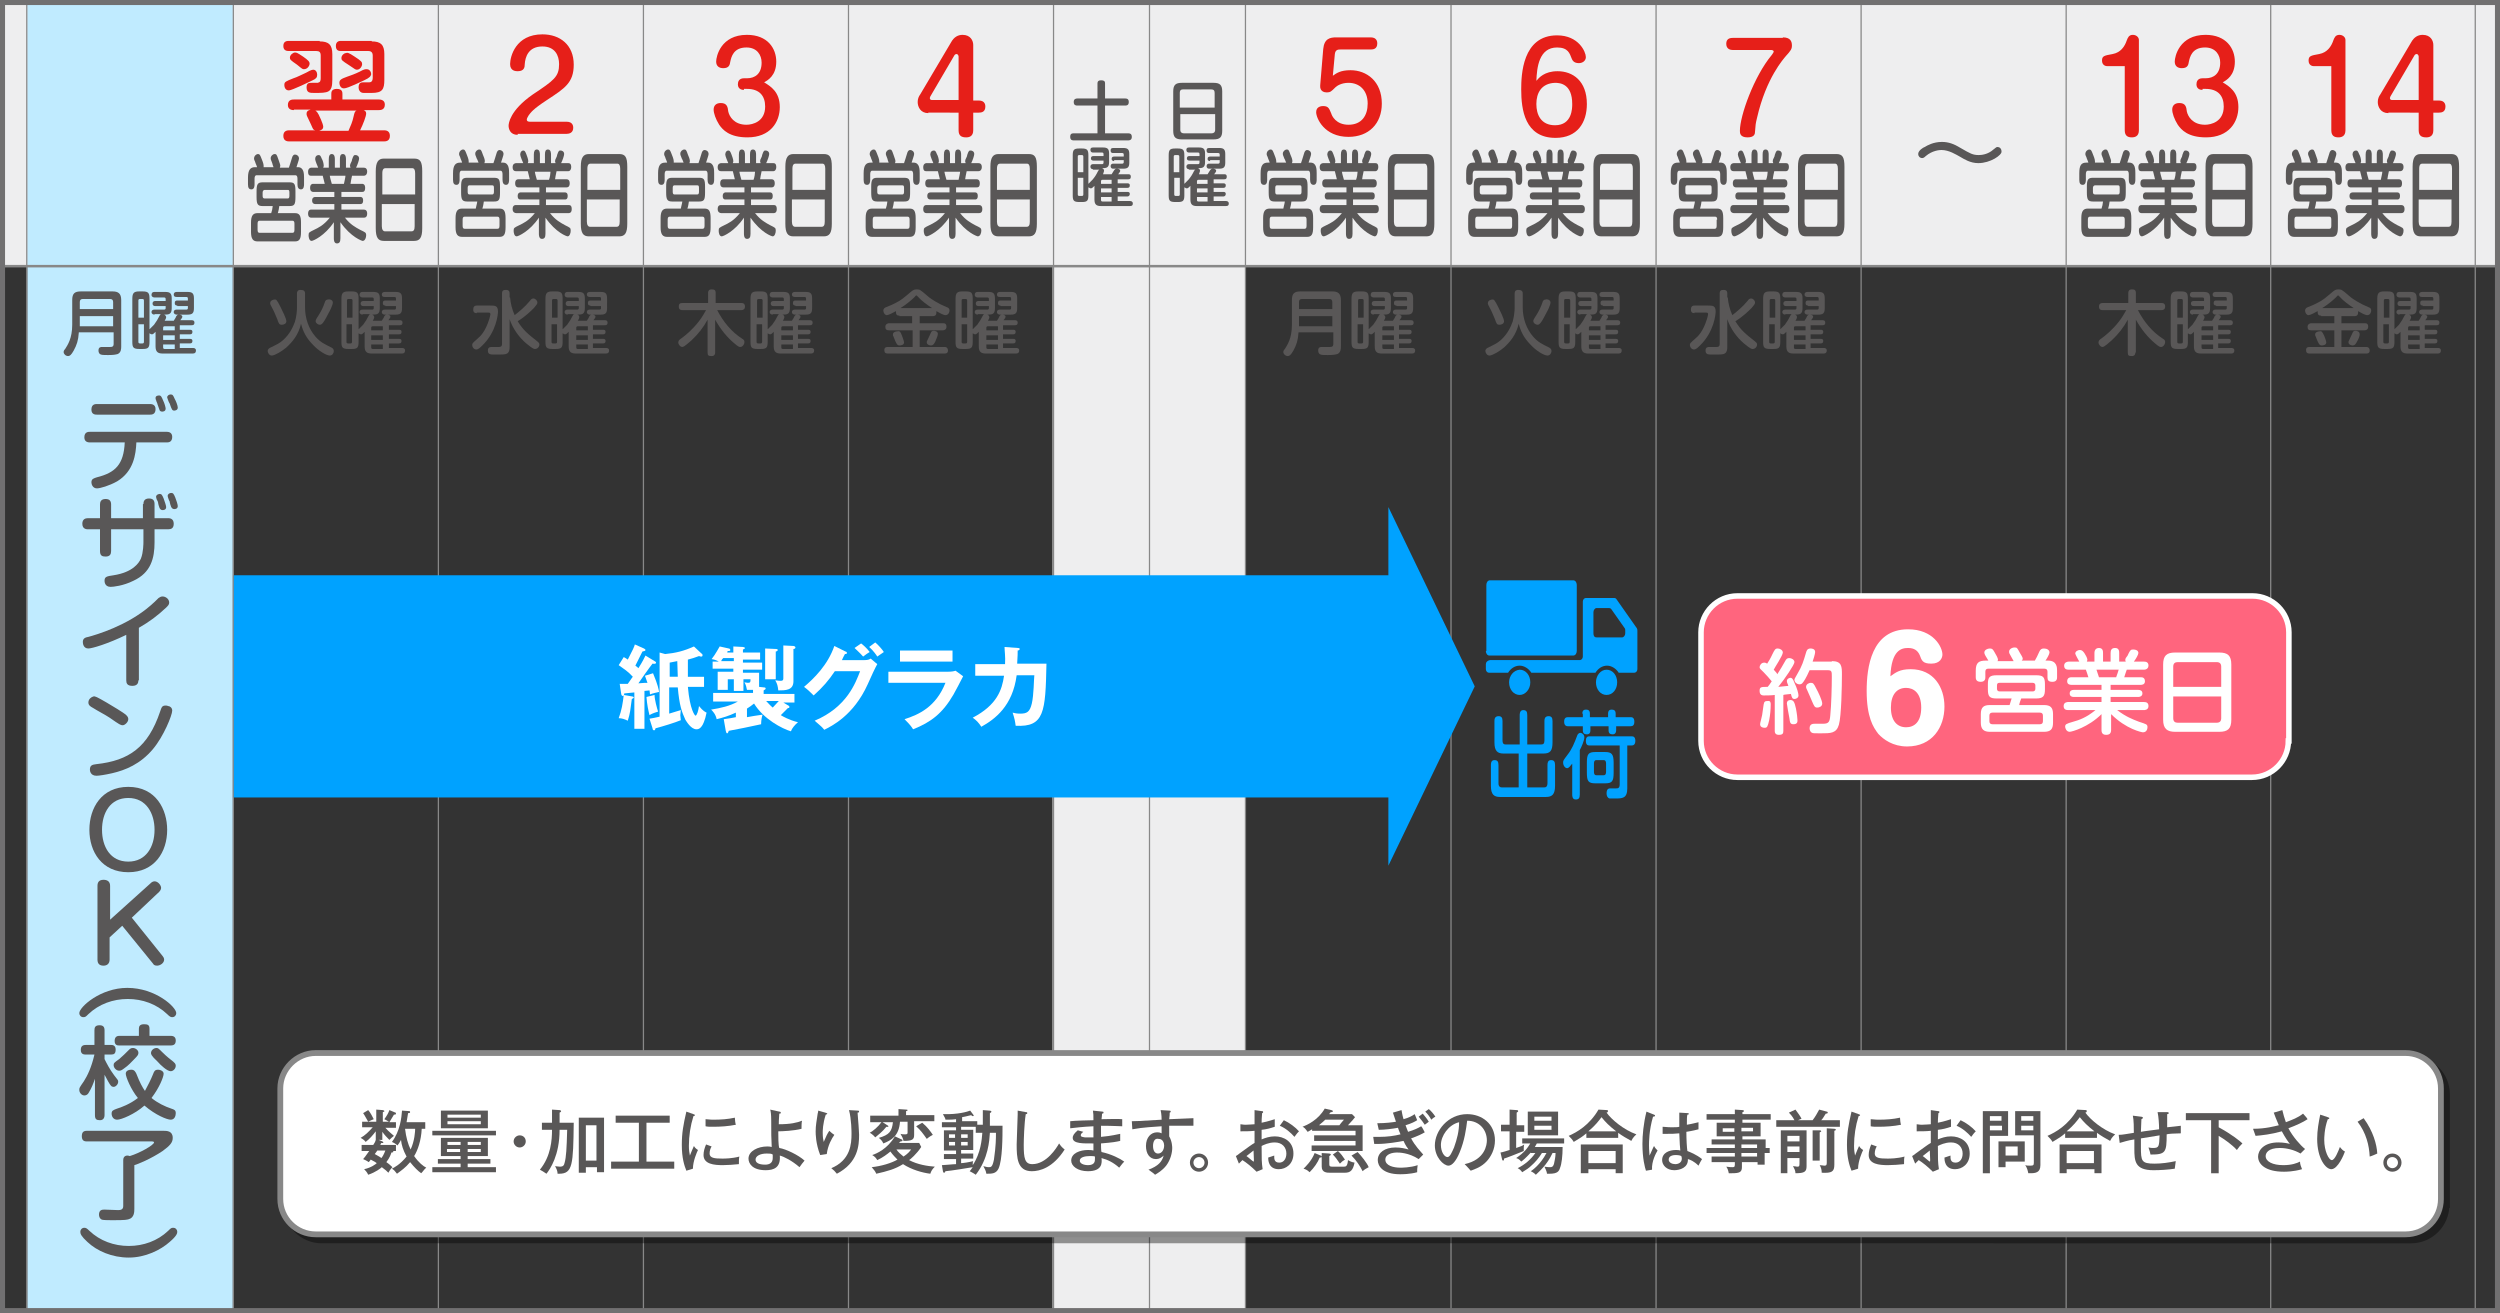 <?xml version="1.0" encoding="utf-8"?>
<!-- Generator: Adobe Illustrator 27.9.0, SVG Export Plug-In . SVG Version: 6.00 Build 0)  -->
<svg version="1.1" xmlns="http://www.w3.org/2000/svg" xmlns:xlink="http://www.w3.org/1999/xlink" x="0px" y="0px"
	 viewBox="0 0 495 260" style="enable-background:new 0 0 495 260;" xml:space="preserve">
<rect x="0" y="0" width="495" height="260" fill="#333333" stroke="none"/>
<style type="text/css">
	.st0{fill:#EEEEEF;}
	.st1{fill:#C0EBFF;}
	.st2{fill:none;stroke:#888888;stroke-width:0.5;stroke-miterlimit:10;}
	.st3{fill:none;stroke:#888888;stroke-width:0.25;stroke-miterlimit:10;}
	.st4{fill:#00A2FF;}
	.st5{fill:#FFFFFF;}
	.st6{fill:#FF657E;}
	.st7{fill:none;stroke:#FFFFFF;stroke-width:0.992;stroke-miterlimit:10;}
	.st8{opacity:0.4;}
	.st9{fill:none;stroke:#000000;stroke-width:1.147;stroke-miterlimit:10;}
	.st10{fill:none;stroke:#888888;stroke-width:1.147;stroke-miterlimit:10;}
	.st11{fill:#595757;}
	.st12{fill:none;stroke:#FFFFFF;stroke-width:0.952;stroke-miterlimit:10;}
	.st13{fill:none;stroke:#FFFFFF;stroke-width:1.095;stroke-miterlimit:10;}
	.st14{fill:none;stroke:#FFFFFF;stroke-width:1.141;stroke-miterlimit:10;}
	.st15{fill:#E61F19;}
	.st16{fill:#717071;}
</style>
<g id="レイヤー_4">
</g>
<g id="グレー">
	<rect class="st0" width="495" height="52.8"/>
	<rect x="208.4" class="st0" width="38.2" height="260"/>
	<rect x="5.4" class="st1" width="40.7" height="260"/>
</g>
<g id="線">
	<line class="st2" x1="0" y1="52.7" x2="495" y2="52.7"/>
	<g>
		<line class="st3" x1="5.3" y1="0" x2="5.3" y2="260"/>
		<line class="st3" x1="246.6" y1="0" x2="246.6" y2="260"/>
		<line class="st3" x1="227.6" y1="0" x2="227.6" y2="260"/>
		<line class="st3" x1="208.6" y1="0" x2="208.6" y2="260"/>
		<line class="st3" x1="168" y1="0" x2="168" y2="260"/>
		<line class="st3" x1="127.4" y1="0" x2="127.4" y2="260"/>
		<line class="st3" x1="86.8" y1="0" x2="86.8" y2="260"/>
		<line class="st3" x1="46.2" y1="0" x2="46.2" y2="260"/>
		<line class="st3" x1="449.6" y1="0" x2="449.6" y2="260"/>
		<line class="st3" x1="490.1" y1="0" x2="490.1" y2="260"/>
		<line class="st3" x1="409.1" y1="0" x2="409.1" y2="260"/>
		<line class="st3" x1="368.5" y1="0" x2="368.5" y2="260"/>
		<line class="st3" x1="327.9" y1="0" x2="327.9" y2="260"/>
		<line class="st3" x1="287.3" y1="0" x2="287.3" y2="260"/>
	</g>
</g>
<g id="レイヤー_1">
	<g>
		<g>
			<path class="st6" d="M453.1,146.7c0,3.9-3.2,7.2-7.2,7.2H344c-3.9,0-7.2-3.2-7.2-7.2v-21.5c0-3.9,3.2-7.2,7.2-7.2h102
				c3.9,0,7.2,3.2,7.2,7.2V146.7z"/>
			<path class="st13" d="M453.1,146.7c0,3.9-3.2,7.2-7.2,7.2H344c-3.9,0-7.2-3.2-7.2-7.2v-21.5c0-3.9,3.2-7.2,7.2-7.2h102
				c3.9,0,7.2,3.2,7.2,7.2V146.7z"/>
		</g>
		<g>
			<path class="st5" d="M351.4,137.6c-0.5,0.1-2,0.1-2.2,0.1c-0.3,0-0.8-0.1-0.8-0.9c0-0.8,0.3-0.8,1.6-0.8c0.2-0.2,0.4-0.5,0.8-1.1
				c-0.4-0.5-1.1-1.3-1.6-1.8c-0.6-0.6-0.8-0.7-0.8-1c0-0.3,0.3-0.9,0.9-0.9c0.3,0,0.4,0.1,0.6,0.2c0.2-0.3,0.7-1.1,1-1.8
				c0.5-1,0.6-1.2,1.1-1.2c0.4,0,1,0.3,1,0.8c0,0.6-1.7,3.1-1.8,3.4c0.4,0.4,0.7,0.8,0.7,0.9c0.7-1.1,1-1.6,1.5-2.5
				c0.3-0.6,0.5-0.7,0.9-0.7c0.4,0,1,0.3,1,0.8c0,0.5-1.9,3.3-3.2,4.9c0.8-0.1,0.9-0.1,2-0.2c-0.3-0.7-0.3-0.8-0.3-1
				c0-0.4,0.5-0.6,0.7-0.6c0.3,0,0.5,0.2,0.8,1c0.5,1,0.8,2.1,0.8,2.5c0,0.5-0.5,0.7-0.8,0.7c-0.4,0-0.5-0.2-0.7-1
				c-0.7,0.1-1.2,0.1-1.5,0.2v7.1c0,0.5-0.1,0.8-0.9,0.8c-0.8,0-0.8-0.6-0.8-0.8V137.6z M350.6,139.5c0,0.9-0.1,2.1-0.3,3.1
				c-0.3,1.3-0.4,1.5-0.9,1.5c-0.1,0-0.9,0-0.9-0.7c0-0.3,0.3-1.2,0.4-1.8c0.1-0.6,0.2-1.3,0.3-2.1c0.1-0.6,0.3-0.7,0.8-0.7
				C350.6,138.7,350.6,139.2,350.6,139.5z M355.6,140.3c0.2,1,0.3,2,0.3,2.3c0,0.3,0,0.8-0.8,0.8c-0.6,0-0.7-0.3-0.8-1.2
				c-0.1-0.5-0.5-2.7-0.5-2.9c0-0.3,0.1-0.7,0.8-0.7C355.1,138.7,355.3,138.9,355.6,140.3z M362.7,130.9c2,0,2,1.1,2,2.7
				c0,2.1-0.1,8.2-0.6,9.9c-0.5,1.7-1.6,1.7-3.6,1.7c-1.2,0-1.5,0-1.7-0.1c-0.3-0.1-0.5-0.5-0.5-0.9c0-0.9,0.7-0.9,1.1-0.9
				c0.3,0,1.4,0,1.6,0c1.1,0,1.3-0.4,1.4-1.7c0.2-1.9,0.3-5.6,0.3-7.6c0-1,0-1.3-0.8-1.3h-3.6c-0.7,1.6-1.2,2.3-1.3,2.4
				c-0.2,0.3-0.4,0.4-0.7,0.4c-0.5,0-1-0.4-1-0.9c0-0.2,0.1-0.3,0.6-1.2c0.9-1.5,1.2-2.5,1.7-4.2c0.1-0.3,0.2-0.8,0.9-0.8
				c0.1,0,0.9,0,0.9,0.7c0,0.4-0.4,1.6-0.5,1.9H362.7z M359.6,136.3c0.4,0.7,1.2,2.4,1.2,3c0,0.6-0.6,0.8-1,0.8
				c-0.5,0-0.6-0.3-1-1.2c-0.3-0.7-0.5-1.2-1-2.3c-0.1-0.2-0.2-0.4-0.2-0.6c0-0.6,0.7-0.8,0.9-0.8
				C359,135.2,359.1,135.3,359.6,136.3z"/>
			<path class="st5" d="M378.3,132.5c4.6,0,6.7,3.6,6.7,7.4c0,4.1-2.4,7.9-7.4,7.9c-2.8,0-4.7-1.4-5.7-2.5c-1-1.3-2.3-3.3-2.3-8.5
				c0-4.6,0.9-12.2,8.2-12.2c5,0,6.8,3.5,6.8,5c0,0.6-0.4,1.8-2.2,1.8c-1.7,0-1.9-0.6-2.3-1.7c-0.4-0.9-1.1-1.4-2.3-1.4
				c-1.3,0-3.3,0.4-3.5,5.6C375.3,133.2,376.1,132.5,378.3,132.5z M374.4,140.1c0,2.7,1.3,3.9,3,3.9c1.6,0,3-1,3-3.9
				c0-2.9-1.5-3.9-3-3.9C375.6,136.2,374.4,137.5,374.4,140.1z"/>
			<path class="st5" d="M398.7,130.9c-0.1-0.1-0.4-0.8-0.5-0.9c-0.4-0.7-0.4-0.7-0.4-1c0-0.4,0.5-0.8,1.1-0.8c0.5,0,0.5,0.1,1,1
				c0.2,0.4,0.6,0.9,0.6,1.2c0,0.2-0.1,0.3-0.2,0.4h2.6c0.4-0.7,0.4-0.7,0.9-1.8c0.2-0.4,0.4-0.6,0.9-0.6c0.6,0,1.1,0.3,1.1,0.8
				c0,0.3-0.5,1.2-0.8,1.6h0.5c1.8,0,1.8,1.4,1.8,2v1.3c0,0.2,0,0.9-0.9,0.9c-0.8,0-1-0.3-1-0.9v-1.1c0-0.4-0.2-0.6-0.6-0.6h-11.1
				c-0.5,0-0.6,0.3-0.6,0.6v1.1c0,0.2,0,0.9-0.9,0.9c-0.7,0-1-0.3-1-0.9v-1.3c0-1.6,0.6-2,2-2h0.5c-0.2-0.3-0.4-0.7-0.6-1
				c-0.1-0.2-0.2-0.4-0.2-0.6c0-0.5,0.6-0.8,1.1-0.8c0.5,0,0.6,0.2,0.9,0.7c0.3,0.5,0.7,1.2,0.7,1.5c0,0.1,0,0.2-0.1,0.3H398.7z
				 M395.4,138.3c-1.4,0-1.8-0.3-1.8-1.8v-1c0-1.4,0.3-1.8,1.8-1.8h7.7c1.4,0,1.8,0.3,1.8,1.8v1c0,1.4-0.4,1.8-1.8,1.8h-2.9
				c-0.1,0.2-0.4,1.1-0.4,1.3h4.9c1.3,0,1.8,0.5,1.8,1.8v1.7c0,1.3-0.5,1.8-1.8,1.8h-10.7c-1.2,0-1.8-0.5-1.8-1.8v-1.7
				c0-1.4,0.6-1.8,1.8-1.8h3.9c0.2-0.6,0.2-0.7,0.4-1.3H395.4z M404.5,141.7c0-0.4-0.2-0.6-0.6-0.6h-9.4c-0.4,0-0.6,0.2-0.6,0.6v1.1
				c0,0.4,0.2,0.6,0.6,0.6h9.4c0.4,0,0.6-0.2,0.6-0.6V141.7z M403,135.7c0-0.3-0.2-0.5-0.5-0.5h-6.6c-0.3,0-0.5,0.1-0.5,0.5v0.7
				c0,0.3,0.2,0.5,0.5,0.5h6.6c0.3,0,0.5-0.2,0.5-0.5V135.7z"/>
			<path class="st5" d="M414.7,131v-1.7c0-0.6,0.3-1,0.9-1c0.8,0,0.8,0.7,0.8,1v1.7h1.5v-1.7c0-0.6,0.2-1,0.9-1c0.8,0,0.8,0.7,0.8,1
				v1.7h1.3c0-0.1-0.1-0.2-0.1-0.3c0-0.2,0.1-0.3,0.1-0.4c0.3-0.4,0.4-0.5,0.5-0.8c0.4-0.8,0.5-0.9,1-0.9c0.5,0,1,0.2,1,0.7
				c0,0.3-0.5,1.2-0.9,1.7h2c0.4,0,0.9,0.1,0.9,0.8c0,0.4-0.3,0.8-0.9,0.8h-3.4c-0.3,0.8-0.3,0.9-0.5,1.5h3.3c0.2,0,0.8,0,0.8,0.8
				c0,0.7-0.7,0.7-0.8,0.7h-6v1h5.5c0.3,0,0.8,0.1,0.8,0.7c0,0.6-0.6,0.7-0.8,0.7h-5.5v1h6.6c0.4,0,0.9,0.1,0.9,0.8
				c0,0.8-0.8,0.8-0.9,0.8h-5.3c1.7,1.3,3,1.8,4.3,2.3c1.5,0.5,1.7,0.5,1.7,1.1c0,0.4-0.2,1-0.9,1c-0.2,0-3.3-0.6-6.3-3.6v3.1
				c0,0.7-0.3,1-1,1c-0.9,0-0.9-0.7-0.9-1v-3.1c-2.6,2.6-5.9,3.5-6.3,3.5c-0.7,0-0.9-0.8-0.9-1c0-0.5,0.2-0.6,1.6-1
				c1.1-0.3,2.6-0.8,4.4-2.3h-5.4c-0.4,0-0.9-0.1-0.9-0.8c0-0.8,0.8-0.8,0.9-0.8h6.6v-1h-5.5c-0.3,0-0.8-0.1-0.8-0.7
				c0-0.6,0.5-0.7,0.8-0.7h5.5v-1h-6c-0.3,0-0.8-0.1-0.8-0.7c0-0.8,0.7-0.8,0.8-0.8h3.4c-0.1-0.4-0.4-1.2-0.5-1.5h-3.4
				c-0.4,0-0.9-0.1-0.9-0.8c0-0.7,0.7-0.8,0.9-0.8h2.1c-0.1-0.2-0.8-1.4-0.8-1.6c0-0.4,0.5-0.7,0.9-0.7c0.4,0,0.6,0.2,0.9,0.6
				c0.2,0.3,0.6,1,0.6,1.3c0,0.2-0.1,0.3-0.1,0.4H414.7z M419,134.1c0.2-0.5,0.4-1.2,0.5-1.5h-4.4c0.1,0.2,0.4,1.3,0.5,1.5H419z"/>
			<path class="st5" d="M441.8,142.5c0,1.8-0.7,2.4-2.4,2.4h-8.7c-1.6,0-2.4-0.6-2.4-2.4v-10.9c0-1.8,0.7-2.4,2.4-2.4h8.7
				c1.7,0,2.4,0.6,2.4,2.4V142.5z M439.8,136v-4c0-0.6-0.3-0.9-0.9-0.9h-7.7c-0.5,0-0.9,0.2-0.9,0.9v4H439.8z M430.3,137.9v4.3
				c0,0.7,0.4,0.9,0.9,0.9h7.7c0.6,0,0.9-0.3,0.9-0.9v-4.3H430.3z"/>
		</g>
	</g>
	<g>
		<polygon class="st4" points="292,135.9 274.9,100.4 274.9,113.9 46.3,113.9 46.3,157.9 274.9,157.9 274.9,171.4 		"/>
		<g>
			<g>
				<g>
					<path class="st4" d="M294.2,128.9c0,0.5,0.3,0.9,0.7,0.9h16.6c0.4,0,0.7-0.4,0.7-0.9v-13.1c0-0.5-0.3-0.9-0.7-0.9H295
						c-0.4,0-0.7,0.4-0.7,0.9V128.9z"/>
					<path class="st4" d="M316,135.1c0,1.4,0.9,2.5,2.1,2.5s2.1-1.1,2.1-2.5c0-1.4-0.9-2.5-2.1-2.5S316,133.8,316,135.1z"/>
					<path class="st4" d="M294.2,131.5v1c0,0.4,0.3,0.7,0.6,0.7h3.8c0.5-0.8,1.3-1.4,2.3-1.4c0.9,0,1.8,0.6,2.3,1.4h12.7
						c0.5-0.8,1.3-1.4,2.3-1.4c0.9,0,1.8,0.6,2.3,1.4h3.1c0.3,0,0.6-0.3,0.6-0.7v-2.6v-5c0-0.2,0-0.3-0.1-0.5l-4-5.7
						c-0.1-0.2-0.3-0.3-0.5-0.3h-5.6c-0.3,0-0.6,0.3-0.6,0.7v10.9c0,0.4-0.3,0.7-0.6,0.7h-17.8C294.5,130.8,294.2,131.1,294.2,131.5
						z M315.5,121.2c0-0.4,0.3-0.8,0.6-0.8h2.5c0.2,0,0.4,0.1,0.5,0.3l2.6,3.7c0.1,0.1,0.1,0.3,0.1,0.5v0.5c0,0.4-0.3,0.8-0.6,0.8
						h-5.1c-0.4,0-0.6-0.3-0.6-0.8V121.2z"/>
					<path class="st4" d="M298.8,135.1c0,1.4,0.9,2.5,2.1,2.5c1.1,0,2.1-1.1,2.1-2.5c0-1.4-0.9-2.5-2.1-2.5
						C299.7,132.7,298.8,133.8,298.8,135.1z"/>
				</g>
			</g>
			<g>
				<g>
					<path class="st4" d="M300.9,149.2h-3.2c-1.2,0-1.8-0.5-1.8-2.2v-4.2c0-0.3,0-1,0.8-1c0.6,0,0.8,0.3,0.8,1v3.8
						c0,0.7,0.3,0.8,0.6,0.8h2.8v-5.8c0-0.2,0-1,0.7-1c0.6,0,0.8,0.3,0.8,1v5.8h2.8c0.4,0,0.6-0.2,0.6-0.8v-3.8c0-0.3,0-1,0.8-1
						c0.6,0,0.8,0.3,0.8,1v4.2c0,1.7-0.5,2.2-1.8,2.2h-3.2v6.7h3.4c0.4,0,0.6-0.3,0.6-0.8v-3.6c0-0.3,0-1,0.7-1c0.6,0,0.8,0.3,0.8,1
						v4.1c0,1.7-0.6,2.2-1.8,2.2H297c-1.2,0-1.8-0.5-1.8-2.2v-4.1c0-0.3,0-1,0.7-1c0.6,0,0.8,0.3,0.8,1v3.6c0,0.6,0.3,0.8,0.6,0.8
						h3.4V149.2z"/>
					<path class="st4" d="M311.3,151.2c-0.4,0.5-0.7,0.9-1,0.9c-0.4,0-0.8-0.5-0.8-1.1c0-0.4,0-0.4,0.9-1.6c0.8-1,1.3-2.2,1.9-3.8
						c0.1-0.3,0.4-0.5,0.6-0.5c0.3,0,0.8,0.3,0.8,0.9c0,0.6-0.6,2-0.9,2.5v8.8c0,0.7-0.2,1-0.8,1c-0.7,0-0.7-0.7-0.7-1V151.2z
						 M313.3,141.3c0-0.6,0.3-0.8,0.7-0.8c0.4,0,0.8,0.1,0.8,0.8v0.7h3.6v-0.7c0-0.6,0.3-0.8,0.7-0.8c0.5,0,0.8,0.2,0.8,0.8v0.7h2.9
						c0.3,0,0.8,0,0.8,0.9c0,0.7-0.3,0.9-0.8,0.9H320v0.8c0,0.3-0.1,0.8-0.7,0.8c-0.5,0-0.8-0.2-0.8-0.8v-0.8h-3.6v0.8
						c0,0.5-0.2,0.8-0.7,0.8c-0.5,0-0.8-0.2-0.8-0.8v-0.8h-2.9c-0.2,0-0.8,0-0.8-0.9c0-0.8,0.4-0.9,0.8-0.9h2.9V141.3z M322.2,156.1
						c0,2-1,2-2.4,2c-0.3,0-0.9,0-1.1,0c-0.4-0.1-0.6-0.5-0.6-1c0-1,0.5-1,0.8-1c0.2,0,1,0,1.1,0c0.3,0,0.7,0,0.7-0.8v-7.7h-6
						c-0.2,0-0.7,0-0.7-0.9c0-0.9,0.5-0.9,0.7-0.9h8.4c0.2,0,0.7,0,0.7,0.9c0,0.5-0.2,0.9-0.7,0.9h-0.9V156.1z M319.5,153
						c0,1.7-0.3,2.1-1.7,2.1h-1.9c-1.4,0-1.7-0.4-1.7-2.1V151c0-1.7,0.3-2.1,1.7-2.1h1.9c1.3,0,1.7,0.4,1.7,2.1V153z M318,151.2
						c0-0.4-0.1-0.7-0.5-0.7h-1.4c-0.4,0-0.5,0.3-0.5,0.7v1.6c0,0.4,0.1,0.7,0.5,0.7h1.4c0.4,0,0.5-0.3,0.5-0.7V151.2z"/>
				</g>
			</g>
		</g>
	</g>
	<g>
		<g>
			<path class="st11" d="M17.8,87.6c-0.2,0-1.1,0-1.1-1c0-1.1,0.8-1.1,1.1-1.1H33c0.2,0,1.1,0,1.1,1c0,1.1-0.8,1.1-1.1,1.1h-6
				c-0.1,2.3-0.5,5.7-3.8,7.7c-1.6,0.9-3.4,1.4-4,1.4c-0.9,0-1.1-0.9-1.1-1.2c0-0.7,0.5-0.8,1.1-1c3.6-0.9,5.3-2.5,5.5-6.9H17.8z
				 M29.7,80c0.2,0,1.1,0,1.1,1c0,1.1-0.8,1.1-1.1,1.1H19.2c-0.3,0-1.1,0-1.1-1c0-1.1,0.8-1.1,1.1-1.1H29.7z M30.9,79.2
				c-0.1-0.1-0.1-0.3-0.1-0.4c0-0.4,0.4-0.5,0.7-0.5c0.4,0,0.5,0.3,0.8,1c0.3,0.6,0.5,1.4,0.5,1.6c0,0.6-0.6,0.6-0.7,0.6
				c-0.3,0-0.5-0.2-0.5-0.3c-0.1-0.2-0.3-0.9-0.4-1.1C31.2,79.9,30.9,79.4,30.9,79.2z M33.2,79c0-0.1-0.1-0.2-0.1-0.3
				c0-0.4,0.4-0.6,0.7-0.6c0.4,0,0.5,0.2,0.8,0.9c0.2,0.3,0.6,1.3,0.6,1.7c0,0.5-0.5,0.6-0.7,0.6c-0.4,0-0.5-0.2-0.9-1.4
				C33.5,79.8,33.2,79.1,33.2,79z"/>
			<path class="st11" d="M28.4,99.8c0-0.4,0.1-1.1,1.1-1.1c0.8,0,1.1,0.4,1.1,1.1v2.8h2.7c0.2,0,1.1,0,1.1,1.1
				c0,0.9-0.5,1.1-1.1,1.1h-2.7v2.6c0,3.1-0.7,6-4.2,7.6c-2,1-4,1.2-4.5,1.2c-1.2,0-1.2-1.1-1.2-1.2c0-0.8,0.4-0.9,1.8-1.1
				c3.8-0.6,5-2.4,5.4-3.3c0.5-1.2,0.5-3.1,0.5-3.3v-2.5H22v4.3c0,0.6-0.2,1.1-1.1,1.1c-0.7,0-1.1-0.2-1.1-1.1v-4.3h-2.4
				c-0.2,0-1.1,0-1.1-1.1c0-0.9,0.6-1.1,1.1-1.1h2.4v-2.7c0-0.4,0.1-1.1,1.1-1.1c0.8,0,1.1,0.4,1.1,1.1v2.7h6.3V99.8z M31,98.8
				c0-0.1-0.1-0.3-0.1-0.4c0-0.5,0.6-0.6,0.7-0.6c0.4,0,0.5,0.2,0.8,0.9c0.2,0.6,0.5,1.4,0.5,1.7c0,0.6-0.6,0.6-0.7,0.6
				c-0.1,0-0.4,0-0.6-0.4c-0.1-0.2-0.3-0.9-0.3-1.1S31,98.9,31,98.8z M33.2,98.2c0-0.4,0.4-0.6,0.7-0.6c0.4,0,0.5,0.2,0.8,0.9
				c0.2,0.5,0.5,1.4,0.5,1.7c0,0.6-0.6,0.6-0.7,0.6c-0.4,0-0.5-0.3-0.6-0.4c-0.1-0.2-0.3-0.9-0.3-1.1C33.5,99.2,33.2,98.4,33.2,98.2
				z"/>
			<path class="st11" d="M27.4,134.7c0,0.4-0.1,1.1-1.2,1.1c-1,0-1.2-0.5-1.2-1.1v-9c-3.7,1.8-6.8,2.7-7.5,2.7c-1,0-1.1-1-1.1-1.3
				c0-0.7,0.5-0.9,1.1-1c1.5-0.4,7.7-2.2,12.3-6.2c0.5-0.4,1.2-1.1,1.6-1.5c0.3-0.2,0.5-0.3,0.8-0.3c0.6,0,1.3,0.5,1.3,1.2
				c0,0.4-0.2,0.6-0.6,1c-1.7,1.6-3.3,2.8-5.4,4V134.7z"/>
			<path class="st11" d="M21.1,139.1c1,0.6,3.4,2,3.9,2.5c0.3,0.3,0.4,0.5,0.4,0.8c0,0.6-0.7,1.2-1.1,1.2c-0.4,0-0.6-0.1-2.6-1.5
				c-0.9-0.6-2.3-1.3-3.4-2c-0.4-0.2-0.8-0.5-0.8-1c0-0.7,0.6-1.1,1-1.2C18.8,137.8,19.2,138,21.1,139.1z M34.1,140.7
				c0,0.9-1.7,5.1-3.8,7.6c-2.5,3-5.5,4.2-8.1,4.8c-1.3,0.3-2.6,0.5-3.1,0.5c-1.2,0-1.3-1-1.3-1.2c0-0.9,0.5-1,1.3-1.1
				c6.4-0.7,10.2-3.3,12.6-10.4c0.3-0.9,0.4-1.2,1.1-1.2c0.2,0,0.3,0,0.5,0.1C33.6,139.8,34.1,140.1,34.1,140.7z"/>
			<path class="st11" d="M33.1,164.3c0,4.4-2.5,8.4-7.7,8.4c-5.2,0-7.7-4-7.7-8.4c0-4.3,2.4-8.5,7.7-8.5
				C30.9,155.8,33.1,160.3,33.1,164.3z M20.2,164.3c0,3.3,1.6,6.3,5.2,6.3c3.5,0,5.2-2.9,5.2-6.3c0-3.2-1.6-6.3-5.2-6.3
				C21.8,158,20.2,161,20.2,164.3z"/>
			<path class="st11" d="M29.8,174.9c0.1-0.1,0.4-0.4,0.8-0.4c0.7,0,1.3,0.8,1.3,1.3c0,0.3-0.2,0.6-0.4,0.8l-5.4,5.1l6.1,7.6
				c0.1,0.1,0.3,0.4,0.3,0.7c0,0.7-0.8,1.2-1.4,1.2c-0.5,0-0.7-0.2-0.8-0.4l-6.1-7.5l-2.5,2.3v4.4c0,0.8-0.5,1.2-1.2,1.2
				c-0.7,0-1.2-0.3-1.2-1.2v-14.6c0-0.7,0.3-1.2,1.2-1.2c0.7,0,1.3,0.3,1.3,1.2v6.7L29.8,174.9z"/>
			<path class="st11" d="M34.9,200.6c0,0.4-0.3,0.8-0.8,0.8c-0.3,0-0.5-0.1-1-0.6c-2.1-2-4.9-3-7.8-3c-2.9,0-5.7,1-7.8,3
				c-0.5,0.5-0.6,0.6-1,0.6c-0.5,0-0.8-0.4-0.8-0.8c0-1.2,4.2-5,9.5-5C30.8,195.6,34.9,199.4,34.9,200.6z"/>
			<path class="st11" d="M20.7,220.8c0,0.3-0.1,1-0.9,1c-0.7,0-1-0.2-1-1v-7.2c-0.3,0.9-0.7,1.9-1.2,2.7c-0.2,0.4-0.5,0.6-0.9,0.6
				c-0.5,0-1-0.5-1-1.1c0-0.4,0-0.4,0.9-1.7c0.7-1.1,1.5-2.7,2.1-5.3H17c-0.3,0-1,0-1-0.9c0-0.7,0.3-1,1-1h1.7v-2.9c0-0.5,0.1-1,1-1
				c0.7,0,1,0.3,1,1v2.9H22c0.2,0,0.9,0,0.9,0.9c0,0.8-0.3,1-0.9,1h-1.3v0.9c0.4,0.8,1,2,1.9,3.2c0.8,1,0.8,1,0.8,1.3
				c0,0.5-0.5,1-0.9,1c-0.4,0-0.6-0.2-1.1-1.1c-0.3-0.5-0.5-1-0.7-1.3V220.8z M30.3,212.7c0.2-0.5,0.3-0.9,1-0.9
				c0.5,0,1.1,0.3,1.1,0.8c0,0.6-0.8,2.7-2.4,4.8c1.2,1,2.7,1.7,3.9,2.1c0.6,0.2,0.9,0.3,0.9,0.9c0,0.5-0.2,1.3-1,1.3
				c-0.7,0-3-0.9-5.2-2.8c-1.9,1.7-4.6,2.8-5.4,2.8c-0.8,0-1.1-0.7-1.1-1.2c0-0.6,0.3-0.7,1.1-1c0.7-0.2,2.6-0.9,4.1-2.1
				c-1.4-1.7-2.4-4.2-2.4-4.8c0-0.6,0.6-0.8,1.1-0.8c0.6,0,0.8,0.4,1,0.8c0.7,1.8,1.2,2.7,1.7,3.4C29.3,214.9,29.9,213.7,30.3,212.7
				z M26.5,209.8c-0.4,0.4-1.1,1.2-2,1.8c-0.4,0.3-0.6,0.4-0.9,0.4c-0.6,0-1.1-0.6-1.1-1.1c0-0.4,0.1-0.5,1.1-1.2
				c0.7-0.6,1.2-1.1,1.9-1.8c0.2-0.2,0.4-0.4,0.8-0.4c0.6,0,1.1,0.5,1.1,0.9C27.4,208.8,27.4,208.9,26.5,209.8z M33.8,205.1
				c0.2,0,1,0,1,0.9c0,0.7-0.3,1-1,1H23.6c-0.3,0-0.9,0-0.9-0.9c0-0.9,0.6-1,0.9-1h3.9v-1.4c0-0.5,0.2-0.9,1-0.9
				c0.7,0,1.1,0.1,1.1,0.9v1.4H33.8z M32.1,208.3c0.9,0.9,1.8,1.6,2.2,1.9c0.2,0.2,0.5,0.4,0.5,0.8c0,0.6-0.5,1.1-1,1.1
				c-0.7,0-2-1.2-2.6-1.9c-1.3-1.2-1.3-1.5-1.3-1.7c0-0.5,0.5-1,1.1-1C31.3,207.5,31.4,207.6,32.1,208.3z"/>
			<path class="st11" d="M26.6,239.3c0,0.6,0,1.8-1.1,2.1c-0.4,0.1-0.5,0.2-3.1,0.2c-0.5,0-1.9,0-2.2-0.1c-0.5-0.2-0.6-0.7-0.6-1
				c0-1,0.7-1,1.1-1c0.3,0,2.6,0.1,2.7,0.1c0.5,0,1-0.1,1-0.8v-9.1c0-0.8,0.6-0.9,0.8-0.9c0.1,0,0.2,0,0.5,0.1
				c2-0.6,4.8-2.2,4.8-2.7c0,0,0-0.2-0.4-0.2H17.2c-0.3,0-1,0-1-1c0-0.8,0.3-1.1,1-1.1h15.2c0.6,0,1.8,0,1.8,1.4
				c0,0.9-0.5,1.5-2,2.6c-2.4,1.6-4.9,2.6-5.6,2.8V239.3z"/>
			<path class="st11" d="M17.3,245.9c-1.2-1.1-1.4-1.6-1.4-2c0-0.4,0.3-0.8,0.8-0.8c0.3,0,0.5,0.1,1,0.6c2.1,2,4.9,3,7.8,3
				c2.9,0,5.7-1,7.8-3c0.5-0.5,0.6-0.6,1-0.6c0.5,0,0.8,0.4,0.8,0.8c0,0.3-0.1,0.8-1.5,2c-1.8,1.6-4.8,3.1-8.1,3.1
				C22.2,249,19.2,247.7,17.3,245.9z"/>
		</g>
	</g>
	<g>
		<g>
			<g class="st8">
				<path d="M484.4,238.6c0,3.8-3.1,7-7,7H63.7c-3.9,0-7-3.2-7-7v-21.9c0-3.9,3.1-7,7-7h413.8c3.9,0,7,3.1,7,7V238.6z"/>
				<path class="st9" d="M484.4,238.6c0,3.8-3.1,7-7,7H63.7c-3.9,0-7-3.2-7-7v-21.9c0-3.9,3.1-7,7-7h413.8c3.9,0,7,3.1,7,7V238.6z"
					/>
			</g>
			<g>
				<path class="st5" d="M483.3,237.4c0,3.9-3.1,7-7,7H62.5c-3.8,0-7-3.1-7-7v-21.9c0-3.8,3.2-7,7-7h413.8c3.9,0,7,3.2,7,7V237.4z"
					/>
				<path class="st10" d="M483.3,237.4c0,3.9-3.1,7-7,7H62.5c-3.8,0-7-3.1-7-7v-21.9c0-3.8,3.2-7,7-7h413.8c3.9,0,7,3.2,7,7V237.4z"
					/>
			</g>
		</g>
		<g>
			<path class="st11" d="M75.7,226c0.2,0.1,0.2,0.2,0.2,0.2c0,0.2-0.3,0.1-0.4,0.1c-0.1,0.1-0.1,0.2-0.2,0.4h3.1v1.2h-0.6
				c0,0,0.1,0.1,0.1,0.1c0,0.2-0.3,0.2-0.4,0.2c-0.1,0.3-0.3,1-1,1.9c0.2,0.1,0.8,0.6,1.2,1c-0.4,0.4-0.7,0.9-0.8,1.1
				c-0.3-0.3-0.6-0.6-1.3-1.1c-0.2,0.2-1.2,1-2.7,1.5c-0.2-0.5-0.6-0.9-0.8-1.1c1.4-0.3,2.3-1,2.5-1.2c-0.1-0.1-0.6-0.4-1.2-0.7
				c-0.1,0.2-0.3,0.4-0.4,0.5c-0.4-0.3-0.7-0.4-1.1-0.6c0.2-0.2,0.5-0.6,1.2-1.6h-1.5v-1.2h2.3c0.2-0.3,0.4-0.6,0.5-1h0V224
				c-0.6,0.8-1.2,1.5-2,2.1c-0.2-0.3-0.6-0.6-1-0.8c0.9-0.5,1.6-1.2,2.4-2.1h-2.1v-1.1h2.8v-2.4l1.3,0.1c0.1,0,0.3,0.1,0.3,0.2
				c0,0.1,0,0.1-0.3,0.2v1.9H77c-0.3-0.2-0.7-0.4-0.9-0.5c0.5-0.7,0.8-1.2,1-1.8l1.2,0.5c0.1,0,0.1,0.1,0.1,0.2
				c0,0.2-0.2,0.2-0.4,0.2c-0.3,0.5-0.6,1-0.9,1.5h1.3v1.1h-2.1c0.7,0.8,1.5,1.4,1.7,1.6c-0.3,0.2-0.7,0.6-0.9,0.8
				c-0.5-0.5-0.9-0.9-1.4-1.6v1.6H75L75.7,226z M72.9,219.8c0.4,0.4,0.9,1.4,1.1,1.8c-0.3,0.1-0.9,0.4-1.1,0.5
				c-0.2-0.3-0.7-1.3-1-1.7L72.9,219.8z M74.7,227.8c-0.1,0.2-0.2,0.3-0.5,0.7c0.7,0.4,1.1,0.6,1.3,0.8c0.2-0.2,0.5-0.7,0.8-1.5
				H74.7z M81,220c0.2,0,0.2,0.1,0.2,0.2c0,0.2-0.2,0.2-0.4,0.2c-0.1,0.7-0.2,1.1-0.3,1.8h3.7v1.3h-0.7c-0.1,2.3-0.8,4.3-1.5,5.4
				c0.9,1.3,1.8,2,2.4,2.3c-0.4,0.3-0.6,0.7-1,1.1c-0.6-0.4-1.4-1.2-2.2-2.2c-0.9,1.1-1.8,1.7-2.6,2.3c-0.4-0.5-0.5-0.7-1-1
				c0.4-0.2,1.6-0.8,2.9-2.4c-0.7-1.3-1-2.3-1.1-3.3c-0.3,0.6-0.5,0.8-0.7,1.1c-0.4-0.4-0.9-0.6-1.1-0.7c1.6-2.1,1.9-4.8,2-6.2
				L81,220z M80.2,223.5c0.2,1.7,0.6,3.1,1.1,4.1c0.8-1.7,0.9-3.6,0.9-4.1H80.2z"/>
			<path class="st11" d="M98.2,223.9v0.9H85.6v-0.9H98.2z M92.6,229.5h4.5v0.9h-4.5v0.7h5.6v1H85.6v-1h5.6v-0.7h-4.5v-0.9h4.5v-0.6
				h-3.9v-3.6h9.3v3.6h-4V229.5z M96.6,219.9v3.5h-9.3v-3.5H96.6z M91.2,226.7v-0.6h-2.6v0.6H91.2z M88.5,227.5v0.6h2.6v-0.6H88.5z
				 M95.2,221.3v-0.6h-6.6v0.6H95.2z M88.6,222v0.6h6.6V222H88.6z M95.2,226.7v-0.6h-2.6v0.6H95.2z M92.6,227.5v0.6h2.6v-0.6H92.6z"
				/>
			<path class="st11" d="M104.1,226c0,0.7-0.6,1.2-1.2,1.2c-0.7,0-1.2-0.6-1.2-1.2c0-0.7,0.6-1.2,1.2-1.2
				C103.6,224.8,104.1,225.3,104.1,226z"/>
			<path class="st11" d="M109.3,219.7l1.5,0.1c0.1,0,0.3,0.1,0.3,0.2c0,0.2-0.2,0.2-0.3,0.3v2h2.8c-0.1,8.3-0.2,10.1-2.9,10.1
				c-0.1,0-0.2,0-0.3,0c0-0.5-0.2-1-0.5-1.5c0.2,0,0.6,0.1,1,0.1c0.5,0,0.8-0.2,0.9-0.8c0.3-1.1,0.4-2.7,0.5-6.5h-1.5
				c0,5.1-1.9,7.8-2.6,8.7c-0.4-0.3-1.1-0.7-1.3-0.8c2.2-2.7,2.4-5.9,2.4-7.9h-2v-1.4h2V219.7z M116,231.1v1.1h-1.4v-10.9h5v10.8
				h-1.4v-1H116z M118.1,229.8v-7H116v7H118.1z"/>
			<path class="st11" d="M128,230h5.5v1.4H121V230h5.5v-7.7h-4.6v-1.4h10.7v1.4H128V230z"/>
			<path class="st11" d="M137.3,220.6c0.2,0.1,0.3,0.1,0.3,0.2c0,0.1-0.2,0.2-0.3,0.2c-0.6,1.9-0.9,3.9-0.9,5.9
				c0,0.9,0.1,1.3,0.2,1.9c0.2-0.5,0.6-1.5,0.8-1.9c0.1,0.2,0.3,0.5,0.8,0.8c-0.2,0.4-1,2.2-1,3.7l-1.3,0.4c-0.4-1-0.9-2.5-0.9-5.1
				c0-2.4,0.3-4,0.9-6.6L137.3,220.6z M140.9,227c-0.2,0.3-0.4,0.8-0.4,1.4c0,0.9,1,1,2.5,1c0.5,0,1.9,0,3.4-0.4
				c-0.1,0.3-0.1,0.8-0.1,1.5c-0.9,0.1-2.3,0.2-3.2,0.2c-1.7,0-3.8-0.2-3.8-2c0-0.7,0.2-1.4,0.5-2.1L140.9,227z M139.7,221.6
				c0.4,0,0.8,0.1,1.5,0.1c1.6,0,2.9-0.1,4.3-0.4c0,0.3,0.1,1.2,0.2,1.4c-1.5,0.3-3,0.4-4.5,0.4c-0.7,0-1.1,0-1.5-0.1V221.6z"/>
			<path class="st11" d="M154.3,220.1c0.2,0,0.3,0.1,0.3,0.2c0,0.2-0.1,0.2-0.3,0.2c-0.1,1-0.1,2-0.1,2.1c2.3,0,3.6-0.3,4.6-0.7
				c-0.1,0.4-0.1,1.1-0.1,1.6c-1.5,0.4-3.8,0.5-4.6,0.5c0,1,0,2.8,0.2,3.3c1.3,0.2,3.8,1.4,5,2.5c-0.5,0.6-0.5,0.6-1,1.3
				c-1.5-1.3-3.1-2.1-3.9-2.3c0.2,2.4-1.2,2.9-2.8,2.9c-2.6,0-3.4-1.3-3.4-2.3c0-1.5,1.9-2.4,3.7-2.4c0.3,0,0.5,0,0.9,0.1
				c-0.1-2.1-0.1-2.3-0.1-5.2c0-1.3-0.1-1.9-0.2-2.2L154.3,220.1z M151.8,228.4c-1.3,0-2.2,0.5-2.2,1.2c0,0.6,0.6,1,1.9,1
				c0.8,0,1.5-0.3,1.5-1.3c0-0.2,0-0.4,0-0.7C152.7,228.4,152.4,228.4,151.8,228.4z"/>
			<path class="st11" d="M163.4,220.3c0.2,0.1,0.4,0.1,0.4,0.2c0,0.1-0.2,0.2-0.3,0.2c-0.6,1.8-0.6,3.2-0.6,3.6
				c0,0.9,0.1,1.4,0.2,1.8c0.5-1.2,0.7-1.6,1.1-2.2c0.4,0.4,0.7,0.6,1,0.8c-0.5,0.7-1.3,2.1-1.5,3.8l-1.3,0.2
				c-0.9-2.3-0.9-4.2-0.9-4.7c0-1.2,0.2-2.1,0.4-3.5c0.1-0.3,0.1-0.4,0.1-0.6L163.4,220.3z M169.8,219.9c0.2,0,0.3,0,0.3,0.2
				c0,0.2-0.2,0.2-0.3,0.2c0,0.4,0.2,2.3,0.2,2.6c0,0.5,0.1,1.1,0.1,1.8c0,2.1-0.2,5.5-4.4,7.7c-0.4-0.5-0.6-0.7-1.1-1.1
				c3.8-1.6,4-4.8,4-6.8c0-0.3,0-2.9-0.5-4.7L169.8,219.9z"/>
			<path class="st11" d="M175.7,222.8c0.1,0.1,0.2,0.1,0.2,0.2c0,0.2-0.3,0.1-0.4,0.1c-0.7,0.9-1.7,1.7-2.2,2.1
				c-0.4-0.5-1-0.9-1.1-0.9c0.7-0.4,1.6-1.1,2.4-2.2L175.7,222.8z M172.3,222.1v-1.2h5.6v-1.3l1.5,0.1c0.1,0,0.3,0,0.3,0.1
				s-0.1,0.2-0.3,0.2v0.8h5.6v1.2h-4v2.7c0,0.9-0.3,1.2-2.1,1.2c-0.1-0.5-0.3-0.9-0.6-1.4c0.3,0.1,0.6,0.1,0.9,0.1
				c0.2,0,0.5,0,0.5-0.3v-2.2h-1.5c-0.2,2.9-1.8,3.7-3.3,4.3c-0.2-0.5-0.6-0.9-0.9-1.1c2.1-0.6,2.6-1.3,2.8-3.1H172.3z M182.4,227.1
				c-0.9,1.4-2.2,2.5-2.4,2.6c1.7,0.9,3.7,1.2,5.1,1.3c-0.5,0.5-0.7,0.8-0.9,1.4c-1.6-0.2-3.7-0.8-5.4-1.9c-1.6,1-3.1,1.4-5.3,1.9
				c-0.2-0.5-0.4-0.7-0.9-1.3c1.9-0.2,3.9-0.8,5.1-1.5c-0.2-0.2-1-1-1.4-1.6c-0.6,0.5-1.5,1.2-2.6,1.7c-0.3-0.5-0.5-0.7-1-1
				c0.9-0.3,3-1.2,4.5-3.7l1.3,0.6c0.1,0,0.2,0.1,0.2,0.2c0,0.2-0.3,0.2-0.4,0.2c-0.2,0.2-0.2,0.2-0.3,0.3h4L182.4,227.1z
				 M177.5,227.6c0.3,0.5,0.9,1,1.4,1.4c0.9-0.6,1.2-1,1.5-1.4H177.5z M182.6,222.3c1,0.8,1.7,1.8,2.1,2.4c-0.2,0.1-0.6,0.3-1.2,0.8
				c-0.7-1-1.2-1.7-2.1-2.5L182.6,222.3z"/>
			<path class="st11" d="M194.6,222.8v-3l1.3,0.1c0.2,0,0.4,0.1,0.4,0.2c0,0.1-0.1,0.2-0.3,0.3v2.5h2.5c0,2.1,0,6.8-0.8,8.5
				c-0.5,1-1.3,1-2.4,1c-0.1-0.7-0.4-1.1-0.6-1.5c0.7,0.2,0.9,0.2,1.1,0.2c0.4,0,0.7,0,1-1.5c0.4-2.7,0.4-4.3,0.4-5.3h-1.2
				c-0.1,1.5-0.3,5.1-2.8,8.3c-0.4-0.3-1.2-0.7-1.2-0.7c0.2-0.2,0.3-0.4,0.6-0.8c-1.2,0.2-4.2,0.7-5.4,0.8c-0.1,0.2-0.1,0.3-0.3,0.3
				c-0.1,0-0.2-0.2-0.2-0.3l-0.2-1.2c0.5,0,2.2-0.2,2.8-0.2v-1h-2.4v-1h2.4v-0.7h-2.4v-4h2.4v-0.6h-2.8v-1h2.8v-0.6
				c-0.7,0.1-1.4,0.1-2.1,0.1c0-0.2-0.1-0.4-0.5-1.1c3,0.1,4.9-0.5,5.4-0.7l0.6,0.8c0.1,0.1,0.1,0.2,0.1,0.2c0,0,0,0.1-0.2,0.1
				c-0.1,0-0.2-0.1-0.3-0.2c-0.8,0.2-1.7,0.4-1.8,0.4v0.8h3v0.7H194.6z M189.1,225.3v-0.7h-1.2v0.7H189.1z M187.9,226.1v0.7h1.2
				v-0.7H187.9z M193.2,223.1h-2.9v0.6h2.4v4h-2.4v0.7h2.4v1h-2.4v0.9c0.4,0,1.7-0.2,2.4-0.4c-0.1,0.2-0.1,0.4-0.1,0.8
				c1.6-2.4,1.8-5.1,1.9-6.4h-1.3V223.1z M191.6,225.3v-0.7h-1.3v0.7H191.6z M190.3,226.1v0.7h1.3v-0.7H190.3z"/>
			<path class="st11" d="M203.1,220.2c0.2,0,0.3,0,0.3,0.2s-0.2,0.2-0.3,0.2c-0.3,1.8-0.4,5.1-0.4,6.1c0,2.6,0.2,3.8,1.7,3.8
				c2.8,0,4.8-3.2,5.3-4.1c0.4,0.6,0.6,0.8,1.1,1.2c-2.3,3.6-4.9,4.3-6.5,4.3c-2.9,0-3-2.7-3-5.3c0-0.9,0.2-5.1,0.2-5.9
				c0-0.4,0-0.6,0-0.8L203.1,220.2z"/>
			<path class="st11" d="M218.3,220.1c0.1,0,0.2,0,0.2,0.2c0,0.2-0.2,0.2-0.3,0.2c0,0.6-0.1,0.9-0.1,1.1c0.7,0,3.6-0.1,4.1,0v1.4
				c-0.7,0-1.7-0.1-4.2-0.1c0,0.1,0,1.5,0,2.2c2.2-0.2,3.2-0.5,3.8-0.6v1.4c-0.9,0.2-1.4,0.3-3.8,0.5c0,0.3,0,1.5,0.1,1.7
				c1.9,0.4,3.7,1.3,4.5,1.9c-0.5,0.5-0.5,0.6-1,1.2c-1.1-1-2.3-1.6-3.5-1.9c0.1,0.9,0.2,2.6-2.7,2.6c-2,0-3.3-1-3.3-2.1
				c0-1.5,1.8-2.1,3.3-2.1c0.3,0,0.7,0,1.1,0.1c0-0.2,0-1.2,0-1.4c-1.9,0-4.1,0.1-4.1-1.1c0-0.5,0.3-0.9,1-1.5l1.1,0.3
				c-0.5,0.4-0.5,0.5-0.5,0.7c0,0.3,0.3,0.3,0.8,0.4c0.3,0,0.6,0,1.7,0c0-0.3,0-1.9,0-2.2c-2.2,0.1-3.7,0.3-4.6,0.4v-1.4
				c0.7-0.1,3.9-0.2,4.6-0.2c0-1,0-1.3-0.1-1.9L218.3,220.1z M215.8,228.9c-0.9,0-2,0.2-2,0.9c0,0.8,1.3,0.9,1.6,0.9
				c1.4,0,1.4-0.8,1.4-1.3c0-0.2,0-0.3,0-0.4C216.6,228.9,216.3,228.9,215.8,228.9z"/>
			<path class="st11" d="M231.5,219.9c0.3,0,0.3,0.1,0.3,0.2c0,0.1-0.1,0.2-0.2,0.2c0,0.4,0,0.5-0.1,1.3c0.8,0,4.1-0.2,4.8-0.2
				c0,0.3,0,1,0,1.5c-0.5,0-1.6,0-2.9,0c-0.3,0-1.1,0-1.9,0c0,1.5,0,1.7,0,2.1c0.6,1,0.6,2.2,0.6,2.3c0,0.9-0.3,2.3-1.2,3.5
				c-0.8,1-1.7,1.5-2.2,1.8c-0.4-0.4-0.5-0.4-1.3-1c1.9-0.7,2.7-1.6,3-2.8c-0.4,0.4-0.9,0.7-1.5,0.7c-1.3,0-2-1.1-2-2.6
				c0-1.7,1-2.7,2.2-2.7c0.5,0,0.7,0.1,0.9,0.2v-1.4c-1.3,0.1-3.7,0.2-5.8,0.6l-0.1-1.6c0.5,0,1.1,0,5.9-0.3c0-0.1,0-1.1-0.2-1.9
				L231.5,219.9z M228.3,226.9c0,0.2,0,1.5,1,1.5c0.7,0,1.2-0.7,1.2-1.6c0-0.4-0.2-1.3-1.1-1.3C228.6,225.3,228.3,226.1,228.3,226.9
				z"/>
			<path class="st11" d="M239.2,230.2c0,1-0.8,1.8-1.8,1.8s-1.8-0.8-1.8-1.8s0.8-1.8,1.8-1.8S239.2,229.2,239.2,230.2z M236.3,230.2
				c0,0.6,0.5,1.1,1.1,1.1c0.6,0,1.1-0.5,1.1-1.1c0-0.6-0.5-1.1-1.1-1.1C236.8,229.1,236.3,229.6,236.3,230.2z"/>
			<path class="st11" d="M249.8,220c0.2,0,0.3,0,0.3,0.2c0,0.1-0.1,0.2-0.2,0.2c0,0.3-0.1,0.9-0.1,1.9c1.5-0.3,2.2-0.6,2.6-0.7
				c0,0.8,0,1.2,0,1.5c-0.9,0.3-1.6,0.5-2.6,0.6l0,1.9c0.7-0.3,1.6-0.6,2.6-0.6c1.8,0,3.7,1,3.7,3.4c0,2.1-1.5,3.1-2.9,3.1
				c-2.1,0-2.1-1.9-2.1-2.3c0.3-0.1,0.9-0.3,1.2-0.4c0,0.5-0.1,1.4,1,1.4c0.9,0,1.4-0.8,1.4-1.8c0-1.2-0.8-2.2-2.3-2.2
				c-1.2,0-2.2,0.5-2.6,0.7c0,2.7,0,3.2,0.2,4.6l-1.2,0.5c-1-1-2-1.8-2.8-2.3c-0.2,0.2-0.4,0.4-0.7,0.7l-0.6-1.5
				c0.3-0.2,0.5-0.3,0.7-0.5c2.1-1.5,2.3-1.7,3-2.1c0-1.1,0-1.2,0-2.4c-0.9,0.1-1.9,0.1-2.8,0.1l0-1.4c0.3,0,0.5,0.1,1,0.1
				c0.7,0,1.5-0.1,1.8-0.1c0-0.9,0-1.8,0-2.8L249.8,220z M246.8,228.9c0.2,0.1,1.3,1.1,1.4,1.1c0.1,0,0.1-0.2,0-2.2
				C247.7,228.2,247.3,228.5,246.8,228.9z M254.2,221.8c1.1,0.5,2.3,1.4,3,2.2c-0.5,0.5-0.5,0.6-0.9,1.1c-0.7-0.8-1.7-1.7-2.9-2.2
				L254.2,221.8z"/>
			<path class="st11" d="M269.8,222.8v5.1h-10.1v-1.1h8.7v-0.9h-8.2v-1.1h8.2v-0.9h-8.6v-0.3c-0.4,0.2-0.6,0.4-0.9,0.5
				c-0.4-0.6-0.7-0.9-1-1c0.8-0.3,3.1-1.3,4.4-3.6l1.3,0.3c0.1,0,0.3,0.1,0.3,0.2c0,0.2-0.1,0.2-0.4,0.2c-0.1,0.1-0.3,0.3-0.3,0.4
				h4.5l0.6,0.6c-0.2,0.3-0.5,0.6-1.4,1.6H269.8z M261.5,228.8c0.2,0.1,0.2,0.2,0.2,0.2c0,0.2-0.2,0.2-0.4,0.2c-0.4,1-1.1,2-2,2.9
				c-0.5-0.5-0.9-0.6-1.2-0.7c0.3-0.3,1.6-1.5,2.2-3.1L261.5,228.8z M265.2,222.8c0.2-0.3,0.3-0.4,0.9-1.1h-3.7
				c-0.6,0.6-1.2,1-1.2,1.1H265.2z M263.2,228.4c0.1,0,0.3,0.1,0.3,0.2s-0.1,0.2-0.3,0.3v1.6c0,0.4,0.1,0.5,0.6,0.5h2.3
				c0.4,0,0.7-0.1,0.8-1.3c0.2,0.1,0.6,0.4,1.3,0.5c-0.3,1.5-0.8,2-1.9,2h-3c-0.5,0-1.6,0-1.6-1.2v-2.7L263.2,228.4z M264.9,227.9
				c0.6,0.5,1,1.1,1.4,1.7c-0.5,0.3-0.6,0.4-1,0.8c-0.6-0.9-0.9-1.3-1.4-1.8L264.9,227.9z M268.8,228.1c0.7,0.7,1.9,2.2,2.2,3
				c-0.5,0.3-0.8,0.4-1.2,0.8c-0.5-1-1.2-2.1-2.2-3.1L268.8,228.1z"/>
			<path class="st11" d="M277.5,219.8c0.1,0.4,0.1,0.8,0.4,1.8c1.1-0.3,1.8-0.7,2.2-1c0.2,0.4,0.2,0.5,0.5,1.2c-0.5,0.3-1,0.6-2.3,1
				c0.2,0.6,0.4,1,0.5,1.3c1.3-0.4,1.9-0.7,2.6-1.1c0.2,0.2,0.5,0.8,0.7,1.2c-0.7,0.4-1.3,0.7-2.7,1.2c0.8,1.5,1.8,2.5,2.4,3.2
				l-0.9,0.9c-2-1.3-3.9-1.3-4.3-1.3c-0.9,0-2.3,0.3-2.3,1.4c0,1.2,1.6,1.6,3,1.6c0.1,0,2,0,3.4-0.5c-0.1,0.6-0.1,0.9-0.1,1.4
				c-1.4,0.4-3,0.4-3.4,0.4c-3.5,0-4.4-1.7-4.4-2.8c0-1.5,1.4-2.5,3.5-2.5c1.1,0,1.9,0.2,2.6,0.4c-0.3-0.4-0.6-0.8-1-1.7
				c-1,0.2-3.4,0.6-5.1,0.6c-0.3,0-0.6,0-0.7,0l-0.2-1.4c0.3,0,0.7,0,1.2,0c1.6,0,3-0.2,4.2-0.5c-0.3-0.7-0.4-1-0.5-1.3
				c-1.1,0.2-2.6,0.4-3.8,0.4l-0.3-1.3c1.7,0,3.1-0.2,3.7-0.3c-0.3-0.8-0.4-1.3-0.6-1.8L277.5,219.8z M281.7,220.5
				c0.3,0.4,0.8,0.9,1.2,1.6c-0.4,0.3-0.5,0.4-0.8,0.6c-0.2-0.3-0.6-0.9-1.2-1.6L281.7,220.5z M282.9,219.6c0.4,0.3,1,1,1.3,1.5
				c-0.4,0.2-0.7,0.5-0.8,0.6c-0.4-0.7-0.7-1.1-1.2-1.6L282.9,219.6z"/>
			<path class="st11" d="M290,230.5c4.1-0.9,4.4-3.9,4.4-4.7c0-2.1-1.5-3.9-3.9-3.9c-0.2,1.6-0.5,3.9-1.5,6.3
				c-0.7,1.7-1.5,2.6-2.2,2.6c-1,0-2.7-1.7-2.7-4c0-2.9,2.6-6.2,6.4-6.2c2.9,0,5.5,1.9,5.5,5.2c0,1.8-0.8,3.2-1.6,4.1
				c-1.1,1.2-2.4,1.6-3.2,1.9C290.6,231.1,290.3,230.8,290,230.5z M285.3,226.7c0,1.4,0.7,2.4,1.3,2.4c0.5,0,0.9-1,1.3-1.9
				c0.6-1.7,1-3.2,1-5C286.8,222.7,285.3,224.9,285.3,226.7z"/>
			<path class="st11" d="M301.8,222.8v1.3h-1.6v3.2c1.1-0.4,1.2-0.4,1.6-0.7c-0.1,0.3-0.1,0.7-0.1,1c0,0.1,0,0.2,0,0.3
				c-1.2,0.5-3.5,1.4-3.9,1.5c0,0.2,0,0.4-0.2,0.4c-0.1,0-0.2-0.2-0.2-0.3l-0.3-1.3c0.6-0.1,1.1-0.3,1.8-0.5v-3.7h-1.7v-1.3h1.7v-3
				l1.4,0.1c0.1,0,0.3,0,0.3,0.2c0,0.1-0.1,0.2-0.3,0.3v2.5H301.8z M303.1,228.2c-0.9,1-1.6,1.6-1.9,1.8c-0.4-0.5-0.7-0.6-1-0.7
				c1.6-1.1,2.2-1.9,2.8-2.9h-1.6v-1h8.3v1h-5.4c-0.1,0.2-0.3,0.5-0.4,0.7h5.5c0,1.8-0.2,3.4-0.5,4.1c-0.2,0.7-0.5,1.2-2.1,1.2
				c-0.2,0-0.3,0-0.5,0c0-0.2-0.1-0.6-0.5-1.4c0.5,0.1,1,0.1,1.1,0.1c0.3,0,0.6,0,0.8-0.7c0.1-0.5,0.3-1.3,0.3-2.1h-0.6
				c-1.1,2.4-2.7,3.7-3.3,4.3c-0.2-0.2-0.4-0.4-1-0.7c0.3-0.2,1.9-1.3,3.1-3.6h-0.9c-0.6,1-1.4,1.9-2.1,2.5c-0.5,0.5-1,0.8-1.8,1.3
				c-0.3-0.4-0.5-0.6-0.9-0.8c1.4-0.7,2.6-1.7,3.5-3H303.1z M308.5,224.8h-6v-4.7h6V224.8z M307.2,221.9v-0.8h-3.4v0.8H307.2z
				 M303.8,222.9v0.8h3.4v-0.8H303.8z"/>
			<path class="st11" d="M320.3,225.3h-6.2v-0.9c-0.7,0.6-1.3,1-2.5,1.7c-0.3-0.5-0.5-0.7-1-1.2c1.6-0.7,4.1-2.1,5.9-5.2l1.7,0.1
				c0.1,0,0.2,0.1,0.2,0.2c0,0.1-0.1,0.1-0.1,0.2c0,0-0.1,0.1-0.2,0.1c1,1.4,3.4,3.4,5.9,4.3c-0.1,0.1-0.7,0.6-1,1.3
				c-0.9-0.5-1.8-1-2.6-1.6V225.3z M314.5,231.5v0.8H313v-5.7h8.3v5.7h-1.4v-0.8H314.5z M319.9,230.3v-2.4h-5.4v2.4H319.9z M320,224
				c-1.4-1.1-2.1-1.8-2.9-2.8c-0.6,0.8-1.2,1.6-2.6,2.8H320z"/>
			<path class="st11" d="M327.5,220.7c0.2,0.1,0.2,0.1,0.2,0.2c0,0.1-0.1,0.2-0.4,0.2c-0.8,2.7-0.8,5.1-0.8,5.7c0,1,0.1,1.5,0.1,2
				c0.2-0.3,0.7-1.6,0.9-1.9c0.2,0.4,0.4,0.6,0.7,0.9c-0.3,0.5-1.2,2.1-1.1,3.8l-1.2,0.2c-0.2-0.6-0.7-2.4-0.7-5.3
				c0-1.7,0.2-4,0.8-6.4L327.5,220.7z M334.2,220.4c0.1,0,0.2,0.1,0.2,0.1c0,0.2-0.2,0.2-0.3,0.2c-0.1,0.4-0.1,0.9-0.1,2
				c1.2-0.2,1.8-0.4,2.3-0.5l0,1.4c-0.4,0.1-1.1,0.3-2.4,0.5c0,1.5,0.1,3.2,0.2,3.8c0.5,0.2,1.8,0.7,2.9,1.6
				c-0.2,0.3-0.5,0.9-0.7,1.3c-0.9-0.9-1.7-1.2-2.1-1.3c0.1,1.7-1.6,2.2-2.7,2.2c-1.5,0-2.4-1-2.4-2c0-1.5,1.5-2,2.7-2
				c0.4,0,0.6,0,0.9,0.1c-0.1-0.9-0.1-1.2-0.2-3.4c-0.9,0.1-1.6,0.1-2.3,0.1c-0.4,0-0.7,0-1,0v-1.4c0.4,0,0.9,0.1,1.7,0.1
				c0.8,0,1.3,0,1.6-0.1c0-0.7,0-1.9,0-2.8L334.2,220.4z M331.8,228.7c-0.2,0-1.4,0-1.4,0.9c0,0.6,0.7,0.9,1.3,0.9
				c0.6,0,1.3-0.3,1.3-1.1c0-0.1,0-0.2-0.1-0.5C332.7,228.8,332.4,228.7,331.8,228.7z"/>
			<path class="st11" d="M350.4,227.3v1h-1v2.3h-1.4v-0.5h-3.1v1c0,1-0.5,1.2-2,1.2c-0.3,0-0.5,0-0.6,0c-0.1-0.5-0.2-0.9-0.5-1.3
				c0.6,0.1,1.1,0.1,1.2,0.1c0.3,0,0.5,0,0.5-0.5v-0.5h-4.6V229h4.6v-0.7h-5.6v-1h5.6v-0.7h-4.6v-1h4.6V225h-3.6v-2.7h3.6v-0.6h-5.6
				v-1.1h5.6v-0.9l1.5,0.1c0.1,0,0.3,0,0.3,0.2c0,0.1-0.2,0.2-0.3,0.2v0.4h5.6v1.1h-5.6v0.6h3.6v2.7h-3.6v0.6h4.6v1.7H350.4z
				 M343.4,224.1v-0.7h-2.3v0.7H343.4z M344.8,223.3v0.7h2.3v-0.7H344.8z M347.9,227.3v-0.7h-3.1v0.7H347.9z M347.9,229v-0.7h-3.1
				v0.7H347.9z"/>
			<path class="st11" d="M358.9,221.8c0.6-0.8,0.8-1.2,1.3-2.1l1.5,0.4c0.1,0,0.2,0.1,0.2,0.2c0,0.2-0.3,0.2-0.4,0.2
				c-0.5,0.8-0.6,1-0.9,1.3h3.7v1.3h-12.6v-1.3h3.6c-0.4-0.8-0.9-1.3-1.1-1.5l1.3-0.6c0.5,0.7,0.9,1.2,1.2,1.8l-0.7,0.3H358.9z
				 M353.9,229.2v3.1h-1.3v-8.5h5.1v7.1c0,1.1-0.4,1.4-2.2,1.4c0-0.5-0.2-0.9-0.5-1.4c0.3,0,0.8,0.1,0.8,0.1c0.4,0,0.5,0,0.5-0.6
				v-1.1H353.9z M356.3,226v-1.1h-2.4v1.1H356.3z M356.3,228.1V227h-2.4v1.1H356.3z M360.3,223.8c0,0,0.3,0,0.3,0.2
				c0,0.1-0.1,0.1-0.3,0.2v5.6h-1.4v-6L360.3,223.8z M363.2,223.5c0,0,0.3,0,0.3,0.2c0,0.1-0.1,0.1-0.3,0.2v6.7
				c0,1.4-0.5,1.7-2.5,1.6c0-0.5-0.1-1-0.4-1.5c0.3,0,0.8,0.1,0.9,0.1c0.4,0,0.5-0.1,0.5-0.6v-6.8L363.2,223.5z"/>
			<path class="st11" d="M368,220.6c0.2,0.1,0.3,0.1,0.3,0.2c0,0.1-0.2,0.2-0.3,0.2c-0.6,1.9-0.9,3.9-0.9,5.9c0,0.9,0.1,1.3,0.2,1.9
				c0.2-0.5,0.6-1.5,0.8-1.9c0.1,0.2,0.3,0.5,0.8,0.8c-0.2,0.4-1,2.2-1,3.7l-1.3,0.4c-0.4-1-0.9-2.5-0.9-5.1c0-2.4,0.3-4,0.9-6.6
				L368,220.6z M371.6,227c-0.2,0.3-0.4,0.8-0.4,1.4c0,0.9,1,1,2.5,1c0.5,0,1.9,0,3.4-0.4c-0.1,0.3-0.1,0.8-0.1,1.5
				c-0.9,0.1-2.3,0.2-3.2,0.2c-1.7,0-3.8-0.2-3.8-2c0-0.7,0.2-1.4,0.5-2.1L371.6,227z M370.4,221.6c0.4,0,0.8,0.1,1.5,0.1
				c1.6,0,2.9-0.1,4.3-0.4c0,0.3,0.1,1.2,0.2,1.4c-1.5,0.3-3,0.4-4.5,0.4c-0.7,0-1.1,0-1.5-0.1V221.6z"/>
			<path class="st11" d="M383.7,220c0.2,0,0.3,0,0.3,0.2c0,0.1-0.1,0.2-0.2,0.2c0,0.3-0.1,0.9-0.1,1.9c1.5-0.3,2.2-0.6,2.6-0.7
				c0,0.8,0,1.2,0,1.5c-0.9,0.3-1.6,0.5-2.6,0.6l0,1.9c0.7-0.3,1.6-0.6,2.6-0.6c1.8,0,3.7,1,3.7,3.4c0,2.1-1.5,3.1-2.9,3.1
				c-2.1,0-2.1-1.9-2.1-2.3c0.3-0.1,0.9-0.3,1.2-0.4c0,0.5-0.1,1.4,1,1.4c0.9,0,1.4-0.8,1.4-1.8c0-1.2-0.8-2.2-2.3-2.2
				c-1.2,0-2.2,0.5-2.6,0.7c0,2.7,0,3.2,0.2,4.6l-1.2,0.5c-1-1-2-1.8-2.8-2.3c-0.2,0.2-0.4,0.4-0.7,0.7l-0.6-1.5
				c0.3-0.2,0.5-0.3,0.7-0.5c2.1-1.5,2.3-1.7,3-2.1c0-1.1,0-1.2,0-2.4c-0.9,0.1-1.9,0.1-2.8,0.1l0-1.4c0.3,0,0.5,0.1,1,0.1
				c0.7,0,1.5-0.1,1.8-0.1c0-0.9,0-1.8,0-2.8L383.7,220z M380.7,228.9c0.2,0.1,1.3,1.1,1.4,1.1c0.1,0,0.1-0.2,0-2.2
				C381.6,228.2,381.2,228.5,380.7,228.9z M388.2,221.8c1.1,0.5,2.3,1.4,3,2.2c-0.5,0.5-0.5,0.6-0.9,1.1c-0.7-0.8-1.7-1.7-2.9-2.2
				L388.2,221.8z"/>
			<path class="st11" d="M397.6,220v4.9H394v7.4h-1.4V220H397.6z M396.3,222V221H394v0.9H396.3z M394,222.9v0.9h2.4v-0.9H394z
				 M397.1,231.1h-1.4v-5.1h5.2v4h-3.8V231.1z M399.5,228.8v-1.8h-2.4v1.8H399.5z M404,220v10.7c0,1.5-1,1.6-2,1.6
				c-0.2,0-0.3,0-0.4,0c-0.1-0.5-0.2-1-0.6-1.6c0.3,0.1,0.6,0.1,1,0.1c0.6,0,0.7-0.1,0.7-0.6v-5.4h-3.7V220H404z M402.6,222V221
				h-2.4v0.9H402.6z M400.2,222.9v0.9h2.4v-0.9H400.2z"/>
			<path class="st11" d="M415.1,225.3h-6.2v-0.9c-0.7,0.6-1.3,1-2.5,1.7c-0.3-0.5-0.5-0.7-1-1.2c1.6-0.7,4.1-2.1,5.9-5.2l1.7,0.1
				c0.1,0,0.2,0.1,0.2,0.2c0,0.1-0.1,0.1-0.1,0.2c0,0-0.1,0.1-0.2,0.1c1,1.4,3.4,3.4,5.9,4.3c-0.1,0.1-0.7,0.6-1,1.3
				c-0.9-0.5-1.8-1-2.6-1.6V225.3z M409.2,231.5v0.8h-1.4v-5.7h8.3v5.7h-1.4v-0.8H409.2z M414.6,230.3v-2.4h-5.4v2.4H414.6z
				 M414.7,224c-1.4-1.1-2.1-1.8-2.9-2.8c-0.6,0.8-1.2,1.6-2.6,2.8H414.7z"/>
			<path class="st11" d="M429.1,220.2c0.3,0,0.3,0.1,0.3,0.2c0,0.2-0.2,0.2-0.3,0.2c0,0.2,0,1.7,0,2.6c0.2,0,2.7-0.3,2.7-0.3l0,1.5
				c-1.1,0-2.6,0.1-2.8,0.2c0,3.6-0.2,4-3.2,4c-0.1-0.4-0.1-0.6-0.4-1.4c0.4,0.1,0.8,0.1,0.9,0.1c1.2,0,1.2-0.3,1.3-2.5
				c-0.6,0.1-3.1,0.5-3.7,0.6c0,0.3,0,1.4,0,1.7c0,2.8,0.1,3.3,2.7,3.3c1.4,0,2.8-0.2,4.2-0.5c-0.1,0.6-0.1,0.8-0.2,1.5
				c-1.3,0.2-2.9,0.3-4.2,0.3c-3.7,0-3.8-1.8-3.8-4.3c0-0.1,0-1.7,0-1.8c-1.3,0.2-2.2,0.5-2.9,0.7l-0.2-1.6c0.8,0,1.6-0.2,3-0.4
				c0-0.8,0-2.6-0.2-3.4l1.6,0.2c0.2,0,0.4,0.1,0.4,0.2c0,0.2-0.2,0.2-0.3,0.3c0,0.7-0.1,1.7-0.1,2.5c0.4-0.1,2.9-0.4,3.6-0.5
				c0-1-0.1-2.5-0.3-3.4L429.1,220.2z"/>
			<path class="st11" d="M439.3,223.2c2.6,1.4,4.3,2.8,4.7,3.2c-0.5,0.5-0.7,0.7-1.1,1.3c-0.9-1-2.4-2.1-3.6-2.8v7.4h-1.5v-10.5h-5
				v-1.4h12.6v1.4h-6.1V223.2z"/>
			<path class="st11" d="M451.9,219.8c0.2,0.9,0.4,1.5,0.7,2.4c1.3-0.5,2.4-0.9,3.4-1.7c0.5,0.6,0.6,0.6,0.9,1.1
				c-0.9,0.6-2.2,1.2-3.8,1.8c0.9,1.7,2.4,3.4,3.3,4.1l-0.9,0.9c-1.2-0.7-2.7-1.1-4.1-1.1c-2.3,0-2.8,1-2.8,1.6
				c0,1.1,1.4,1.8,3.5,1.8c1.7,0,2.7-0.4,3.3-0.7c0,0.5,0.2,1,0.4,1.5c-1.7,0.5-3.2,0.5-3.6,0.5c-3.5,0-5.1-1.4-5.1-3
				c0-1.2,1.1-2.8,4-2.8c1.1,0,2,0.2,2.3,0.3c-0.4-0.5-0.9-1.2-1.6-2.5c-2.1,0.6-4,0.8-5.2,0.9l-0.5-1.4c2.5,0,4.2-0.5,5.1-0.7
				c-0.5-1.2-0.8-1.9-1-2.5L451.9,219.8z"/>
			<path class="st11" d="M460.9,221.2c0.2,0.1,0.3,0.1,0.3,0.2c0,0.2-0.2,0.2-0.3,0.2c-0.7,1.9-0.7,3.8-0.7,4.1c0,2.2,0.9,4,1.5,4
				c0.6,0,1.3-1.8,1.6-2.6c0.4,0.5,0.6,0.7,1,0.9c-0.2,0.6-1.4,3.5-2.7,3.5c-1.1,0-2.8-2.1-2.8-6c0-1.7,0.3-3.3,0.6-4.8L460.9,221.2
				z M468,221.4c1.9,2.6,2.6,5.2,2.7,7c-0.2,0.1-1.1,0.5-1.5,0.6c-0.1-2.2-0.7-4.7-2.4-6.9L468,221.4z"/>
			<path class="st11" d="M475.5,230.2c0,1-0.8,1.8-1.8,1.8s-1.8-0.8-1.8-1.8s0.8-1.8,1.8-1.8S475.5,229.2,475.5,230.2z M472.6,230.2
				c0,0.6,0.5,1.1,1.1,1.1c0.6,0,1.1-0.5,1.1-1.1c0-0.6-0.5-1.1-1.1-1.1C473,229.1,472.6,229.6,472.6,230.2z"/>
		</g>
	</g>
	<g>
		<g>
			<path class="st5" d="M129.6,130.9c0.2,0.1,0.3,0.2,0.3,0.3c0,0.2-0.2,0.3-0.7,0.2c-0.5,0.6-2.4,3.3-2.8,3.9
				c1-0.1,1.5-0.1,1.8-0.1c-0.1-0.2-0.4-1.2-0.5-1.4l1.6-0.5c1,2.4,1.1,3.2,1.2,3.7c-0.4,0.1-1.4,0.3-1.8,0.5c0-0.3-0.1-0.6-0.1-0.8
				c-0.2,0-0.7,0.1-1,0.1v7.5h-2v-7.2c-0.3,0-1.7,0.2-2,0.2c0,0.2-0.1,0.5-0.3,0.5c-0.2,0-0.3-0.3-0.3-0.4l-0.3-2c0.9,0,1.2,0,1.6,0
				c0.6-0.8,0.8-1.2,1-1.4c-1-1.1-1.7-1.5-2.8-2.3l1-1.6c0.4,0.2,0.5,0.3,0.8,0.5c1-1.9,1.3-2.6,1.4-3l1.8,0.8
				c0.2,0.1,0.3,0.2,0.3,0.3c0,0.2-0.2,0.2-0.6,0.3c-0.5,1-1,2-1.4,2.8c0.2,0.1,0.5,0.4,0.6,0.5c0.9-1.4,1.2-2.1,1.4-2.5
				L129.6,130.9z M125.2,137.9c0.1,0,0.3,0.1,0.3,0.2s-0.2,0.2-0.4,0.3c-0.3,2.2-0.3,2.7-0.8,4.3c-0.6-0.3-1.2-0.5-1.8-0.5
				c0.6-1.6,0.8-2.9,1-4.6L125.2,137.9z M129.6,137.6c0,0.9,0.5,2.7,0.7,3.3c-1,0.3-1.4,0.5-1.7,0.7c-0.2-0.8-0.5-2.1-0.6-3.6
				L129.6,137.6z M136.1,134h3.3v2h-3.2c0.4,4.6,1.4,5.7,1.5,5.7c0.3,0,0.6-1.1,0.7-1.9c0.8,1,1.3,1.2,1.5,1.3
				c-0.3,1.6-0.8,2.5-0.9,2.6c-0.2,0.3-0.5,0.7-1.1,0.7c-1.1,0-2-1.6-2.2-1.9c-0.7-1.5-1.2-2.9-1.5-6.4h-1.7v5.2
				c0.7-0.2,1.9-0.6,2.3-0.7c0,0.3-0.1,0.7-0.1,1c0,0.3,0.1,0.7,0.1,1c-1.2,0.5-3.5,1.2-5,1.6c-0.1,0.3-0.1,0.4-0.3,0.4
				c-0.2,0-0.3-0.2-0.3-0.4l-0.6-1.9c0.6-0.1,1.2-0.2,2-0.4v-12.7l1.1,0.3c2.1-0.2,3.7-0.6,5.7-1.5l1.5,1.4c0.2,0.1,0.2,0.2,0.2,0.4
				c0,0.1-0.1,0.2-0.2,0.2c-0.1,0-0.3,0-0.5-0.1c-0.8,0.3-1.4,0.5-2.2,0.7V134z M134.1,130.9c-0.5,0.1-0.9,0.2-1.5,0.3v2.8h1.6
				L134.1,130.9z"/>
			<path class="st5" d="M143.3,142.4c0.8-0.1,2-0.3,2.4-0.4v-0.9c-1.5,0.7-2.6,1-3.8,1.3c-0.2-1-0.8-1.6-1.1-1.9
				c1.9-0.3,3.7-0.7,5.3-1.6h-4.9v-1.7h7.9v-0.6c-0.3,0-0.6,0-1.2,0c-0.1-0.5-0.2-1-0.5-1.5c0.1,0,0.5,0.1,0.7,0.1
				c0.5,0,0.5-0.2,0.5-0.7h-1.4v2.3h-1.9v-2.3h-1.2v2.1h-2v-3.6h3.1v-0.6h-4.1v-1.4h1.2c-0.1-0.1-0.7-0.4-1.4-0.5
				c0.8-1,1.4-2.2,1.6-2.5l1.8,0.4c0.1,0,0.3,0.1,0.3,0.3c0,0.2-0.1,0.2-0.5,0.2c-0.1,0.1-0.1,0.2-0.1,0.3h1.2v-1.2l1.9,0.1
				c0.1,0,0.4,0.1,0.4,0.2c0,0.1-0.1,0.2-0.4,0.3v0.6h3.4v1.4h-3.4v0.6h3.8v1.4h-3.8v0.6h3.2v2.5c0,0.2,0,0.3,0,0.3l0.9,0.1
				c0.1,0,0.4,0,0.4,0.2c0,0.2-0.1,0.2-0.4,0.4v0.7h6.1v1.7h-2.2l1,0.6c0.2,0.1,0.2,0.2,0.2,0.3c0,0.2-0.2,0.2-0.3,0.2H156
				c-0.2,0.2-0.5,0.5-1.4,1.4c0.3,0.2,1.7,1,3.4,1.4c-0.6,0.5-1.2,1.2-1.4,1.8c-1.7-0.5-5.4-2.4-7.3-5.5c-0.5,0.4-0.9,0.7-1.4,1v1.7
				c0.4-0.1,2.4-0.4,3.1-0.5c-0.1,0.2-0.3,1-0.3,1.9c-1.7,0.4-5.3,1.1-6.4,1.3c-0.1,0.3-0.2,0.5-0.3,0.5c-0.2,0-0.2-0.2-0.3-0.5
				L143.3,142.4z M145.3,130.9v-0.6h-2.1c-0.2,0.2-0.3,0.3-0.4,0.6H145.3z M153.7,128.5c0.2,0,0.3,0.1,0.3,0.2
				c0,0.2-0.3,0.3-0.4,0.3v5.5h-2.1v-6.1L153.7,128.5z M151.7,138.8c0.4,0.4,0.7,0.8,1.3,1.3c0.5-0.5,0.9-1,1.2-1.3H151.7z
				 M157.1,127.9c0.1,0,0.4,0.1,0.4,0.3c0,0.2-0.2,0.3-0.4,0.3v6.4c0,1.8-1.6,1.8-3,1.8c-0.1-0.9-0.2-1.3-0.6-2
				c0.7,0.1,0.8,0.1,1.1,0.1c0.5,0,0.5-0.3,0.5-0.5v-6.5L157.1,127.9z"/>
			<path class="st5" d="M171.2,130.7c0.6,0,0.9-0.1,1.2-0.3l1.3,1.1c-0.3,0.5-1.3,2.6-1.9,4c-2.8,6.2-7.2,8.3-8.6,9
				c-0.3-0.4-0.7-0.8-1.9-1.8c6.4-2.7,8.1-7.5,9-9.8h-5c-1.2,1.8-2.4,3.2-4.2,4.8c-0.8-0.8-1.1-1.1-1.9-1.7c1.9-1.6,4.7-4.3,6-8.1
				l2.2,1.1c0.1,0,0.3,0.1,0.3,0.3c0,0.2-0.3,0.2-0.4,0.2c-0.2,0.4-0.4,0.7-0.6,1.2H171.2z M170.5,127.4c0.3,0.2,1.2,1,1.7,1.7
				c-0.2,0.1-0.8,0.5-1.3,0.9c-0.7-0.8-1.2-1.2-1.7-1.7L170.5,127.4z M173.3,127.2c0.6,0.5,1.4,1.4,1.7,1.9
				c-0.1,0.1-0.9,0.6-1.3,0.9c-0.1-0.2-0.8-1.2-1.6-1.9L173.3,127.2z"/>
			<path class="st5" d="M187.7,133c0.8,0,1.2-0.1,1.5-0.2l1.5,1.1c-0.3,0.6-1.6,3.1-1.9,3.6c-2.2,3.8-4.5,5.5-8,6.9
				c-0.5-0.8-1.1-1.4-1.7-2c2.8-0.9,6.2-2.4,8.1-7.2h-11.3V133H187.7z M188.6,128.8v2.2h-10.4v-2.2H188.6z"/>
			<path class="st5" d="M201.5,128.3c0.2,0,0.4,0,0.4,0.2c0,0.1-0.1,0.3-0.4,0.3c0,0.5,0,1.1-0.1,2.6h5.8
				c-0.2,9.6-0.4,12.6-6.1,12.3c-0.1-0.8-0.2-1.4-0.6-2.6c0.4,0.1,0.8,0.2,1.5,0.2c1.3,0,1.9-0.3,2.3-2c0.4-1.7,0.4-4.8,0.5-5.6
				h-3.5c-0.8,6.1-4.3,8.7-7,10.2c-0.5-0.8-1-1.3-1.7-1.8c4.8-2.5,5.8-5.5,6.2-8.3h-5.7v-2.3h5.9c0.1-1.5-0.1-2.6-0.1-3.4
				L201.5,128.3z"/>
		</g>
	</g>
</g>
<g id="営業日文字">
	<g>
		<g>
			<path class="st15" d="M58.2,21.8c-0.2,0-1.2,0-1.2-1c0-1.1,0.9-1.1,1.2-1.1h7.4v-1.1c0-0.3,0-1,1.1-1c1.1,0,1.1,0.7,1.1,1v1.1
				h7.2c0.2,0,1.2,0,1.2,1c0,1.1-0.9,1.1-1.2,1.1h-3c0.2,0.1,0.5,0.2,0.5,0.7s-0.6,2.1-1.2,3.3h4.7c0.3,0,1.2,0,1.2,1.1
				c0,1.1-0.9,1.1-1.2,1.1H57.3c-0.3,0-1.2,0-1.2-1.1c0-1.1,0.9-1.1,1.2-1.1h5.1c-0.4-0.1-0.4-0.2-0.8-1.1c-0.1-0.3-0.7-1.4-0.8-1.7
				c-0.1-0.2-0.1-0.3-0.1-0.5c0-0.3,0.1-0.6,0.8-0.8H58.2z M63.3,8.2c1.7,0,2.5,0.6,2.5,2.5v5.1c0,2.6-0.8,2.6-3.6,2.6
				c-0.8,0-1.5,0-1.5-1.1c0-0.9,0.5-0.9,1-0.9c0.2,0,1,0,1.2,0c0.5-0.1,0.6-0.4,0.6-0.9V11c0-0.7-0.3-0.9-0.9-0.9h-5.4
				c-0.3,0-1.1,0-1.1-1s0.8-1,1.1-1H63.3z M62.8,14.8c0,0.5-0.2,0.8-0.9,1.1c-0.4,0.2-4.1,2-4.7,2c-0.9,0-0.9-1-0.9-1.1
				c0-0.6,0.3-0.7,1.8-1.3c0.7-0.2,1.8-0.8,2.5-1.1c0.3-0.2,1.1-0.6,1.4-0.6C62.6,13.8,62.8,14.4,62.8,14.8z M60,11.2
				c1,0.7,1.3,1,1.3,1.4c0,0.4-0.4,1.1-1.1,1.1c-0.3,0-0.3,0-1.4-0.9c-1.3-0.9-1.4-1-1.4-1.4c0-0.5,0.6-1,1-1
				C58.7,10.4,58.8,10.4,60,11.2z M62.2,21.8c0.2,0.1,0.5,0.1,0.9,0.9c0,0,0.9,1.8,0.9,2.4c0,0.4-0.2,0.6-0.8,0.8H69
				c0.4-0.9,0.8-1.8,1-2.8c0.2-0.9,0.3-1.1,0.6-1.2H62.2z M73.6,8.2c1.7,0,2.5,0.6,2.5,2.5v5.1c0,1.9-0.4,2.6-2.5,2.6H72
				c-0.8,0-1-0.7-1-1.1c0-1,0.6-1,1-1c0.2,0,1,0,1.1,0c0.6,0,0.7-0.5,0.7-0.9V11c0-0.6-0.3-0.9-0.9-0.9h-5.4c-0.3,0-1,0-1-1
				s0.8-1,1-1H73.6z M72.1,15.9c-0.3,0.1-3.2,1.6-4,1.6c-0.8,0-0.9-0.9-0.9-1.1c0-0.6,0.4-0.8,1.5-1.2c0.6-0.2,1.7-0.6,2.5-1
				c0.9-0.5,1.1-0.5,1.4-0.5c0.7,0,0.9,0.7,0.9,1C73.4,15.1,73.2,15.4,72.1,15.9z M70.2,11.2c1.4,0.9,1.5,1.1,1.5,1.5
				c0,0.4-0.4,1.1-1,1.1c-0.3,0-0.3,0-1.6-0.9c-1.4-0.9-1.5-1-1.5-1.4c0-0.6,0.6-1,0.9-1C68.8,10.4,69,10.4,70.2,11.2z"/>
			<path class="st11" d="M54.2,33.2c-0.1-0.2-0.3-0.8-0.3-0.9c-0.3-0.7-0.3-0.8-0.3-1c0-0.4,0.4-0.8,0.8-0.8c0.3,0,0.4,0.1,0.7,1
				c0.1,0.4,0.4,1,0.4,1.3c0,0.2-0.1,0.4-0.1,0.4h1.8c0.2-0.7,0.3-0.8,0.6-1.9c0.1-0.4,0.3-0.7,0.6-0.7c0.4,0,0.8,0.3,0.8,0.8
				c0,0.3-0.4,1.3-0.5,1.7H59c1.2,0,1.2,1.4,1.2,2.1v1.3c0,0.2,0,1-0.6,1c-0.5,0-0.7-0.4-0.7-1v-1.1c0-0.4-0.1-0.7-0.4-0.7h-7.7
				c-0.3,0-0.4,0.3-0.4,0.7v1.1c0,0.2,0,1-0.6,1c-0.5,0-0.7-0.3-0.7-1v-1.3c0-1.6,0.5-2.1,1.4-2.1h0.4c-0.1-0.4-0.3-0.7-0.4-1.1
				c-0.1-0.2-0.2-0.4-0.2-0.6c0-0.5,0.4-0.9,0.8-0.9c0.3,0,0.4,0.2,0.6,0.7c0.2,0.5,0.5,1.2,0.5,1.6c0,0.1,0,0.2,0,0.3H54.2z
				 M52,40.8c-1,0-1.2-0.4-1.2-1.8v-1.1c0-1.4,0.2-1.8,1.2-1.8h5.3c1,0,1.2,0.3,1.2,1.8V39c0,1.5-0.2,1.8-1.2,1.8h-2
				c0,0.2-0.2,1.2-0.3,1.4h3.4c0.9,0,1.2,0.5,1.2,1.9v1.8c0,1.4-0.3,1.9-1.2,1.9h-7.4c-0.9,0-1.3-0.5-1.3-1.9v-1.8
				c0-1.4,0.4-1.9,1.3-1.9h2.7c0.2-0.6,0.2-0.7,0.3-1.4H52z M58.3,44.3c0-0.4-0.1-0.6-0.4-0.6h-6.5c-0.3,0-0.4,0.2-0.4,0.6v1.2
				c0,0.4,0.1,0.6,0.4,0.6h6.5c0.3,0,0.4-0.2,0.4-0.6V44.3z M57.3,38.1c0-0.4-0.1-0.5-0.3-0.5h-4.6c-0.2,0-0.4,0.2-0.4,0.5v0.7
				c0,0.3,0.1,0.5,0.4,0.5h4.6c0.2,0,0.3-0.2,0.3-0.5V38.1z"/>
			<path class="st11" d="M65.1,33.2v-1.7c0-0.7,0.2-1,0.6-1c0.6,0,0.6,0.8,0.6,1v1.7h1v-1.7c0-0.6,0.1-1,0.6-1c0.6,0,0.6,0.8,0.6,1
				v1.7h0.9c0-0.1-0.1-0.2-0.1-0.4c0-0.2,0.1-0.4,0.1-0.4c0.2-0.4,0.3-0.6,0.3-0.8c0.3-0.9,0.4-0.9,0.7-0.9c0.3,0,0.7,0.2,0.7,0.7
				c0,0.3-0.3,1.2-0.6,1.8H72c0.3,0,0.7,0.1,0.7,0.8c0,0.4-0.2,0.8-0.7,0.8h-2.3c-0.2,0.9-0.2,1-0.3,1.6h2.3c0.1,0,0.6,0,0.6,0.8
				c0,0.8-0.4,0.8-0.6,0.8h-4.1v1h3.8c0.2,0,0.5,0.1,0.5,0.7c0,0.7-0.4,0.7-0.5,0.7h-3.8v1.1H72c0.3,0,0.7,0.1,0.7,0.8
				c0,0.8-0.5,0.8-0.7,0.8h-3.7c1.1,1.4,2.1,1.9,3,2.4c1,0.5,1.2,0.5,1.2,1.1c0,0.4-0.2,1.1-0.7,1.1c-0.1,0-2.3-0.7-4.4-3.7v3.2
				c0,0.7-0.2,1-0.7,1c-0.6,0-0.6-0.8-0.6-1V44c-1.8,2.7-4.1,3.7-4.4,3.7c-0.5,0-0.6-0.8-0.6-1.1c0-0.6,0.1-0.6,1.1-1.1
				c0.8-0.4,1.8-0.8,3.1-2.4h-3.7c-0.3,0-0.6-0.2-0.6-0.8c0-0.8,0.5-0.8,0.6-0.8h4.6v-1.1h-3.8c-0.2,0-0.6-0.1-0.6-0.7
				c0-0.6,0.4-0.7,0.6-0.7h3.8v-1H62c-0.2,0-0.6-0.1-0.6-0.8c0-0.8,0.5-0.8,0.6-0.8h2.3c-0.1-0.4-0.3-1.2-0.4-1.6h-2.3
				c-0.3,0-0.6-0.1-0.6-0.8c0-0.7,0.5-0.8,0.6-0.8h1.4c-0.1-0.2-0.6-1.4-0.6-1.7c0-0.5,0.3-0.8,0.7-0.8c0.3,0,0.4,0.2,0.6,0.7
				c0.2,0.3,0.4,1,0.4,1.4c0,0.2-0.1,0.3-0.1,0.4H65.1z M68.1,36.4c0.1-0.5,0.3-1.3,0.3-1.6h-3.1c0,0.2,0.3,1.3,0.4,1.6H68.1z"/>
			<path class="st11" d="M83.6,45.2c0,1.9-0.5,2.5-1.6,2.5h-6c-1.1,0-1.6-0.6-1.6-2.5V33.9c0-1.8,0.5-2.5,1.6-2.5h6
				c1.2,0,1.6,0.6,1.6,2.5V45.2z M82.2,38.5v-4.2c0-0.7-0.2-1-0.6-1h-5.3c-0.3,0-0.6,0.2-0.6,1v4.2H82.2z M75.6,40.4v4.4
				c0,0.7,0.3,1,0.6,1h5.3c0.4,0,0.6-0.3,0.6-1v-4.4H75.6z"/>
		</g>
		<g>
			<path class="st15" d="M102.5,26.7c-1.5,0-1.8-1.2-1.8-1.8c0-0.4,0.2-3,4.8-6.2c4.2-2.8,5.2-3.5,5.2-6c0-1.7-0.8-3.5-3.3-3.5
				c-2.8,0-3.4,2.1-3.5,3.5c0,0.6-0.1,1.4-1.4,1.4c-0.3,0-1.5,0-1.5-1.4c0-1.5,1.1-5.9,6.4-5.9c3.5,0,6.2,2.1,6.2,6
				c0,3.6-1.8,4.7-5.3,7c-2.9,1.9-3.2,2.5-3.6,3c-0.1,0.2-0.4,0.6-0.4,0.9c0,0.3,0.3,0.4,0.6,0.4h7.3c1.3,0,1.3,1,1.3,1.2
				c0,1-0.8,1.2-1.3,1.2H102.5z"/>
			<path class="st11" d="M94.8,32.3c-0.1-0.2-0.3-0.8-0.4-0.9c-0.3-0.7-0.3-0.8-0.3-1c0-0.4,0.4-0.8,0.8-0.8c0.3,0,0.4,0.1,0.7,1
				c0.2,0.4,0.4,1,0.4,1.3c0,0.2-0.1,0.4-0.1,0.4h1.8c0.2-0.7,0.3-0.8,0.6-1.9c0.1-0.4,0.3-0.7,0.6-0.7c0.4,0,0.8,0.3,0.8,0.8
				c0,0.3-0.4,1.3-0.5,1.7h0.4c1.2,0,1.2,1.4,1.2,2.1v1.3c0,0.2,0,1-0.6,1c-0.5,0-0.7-0.4-0.7-1v-1.1c0-0.4-0.1-0.7-0.4-0.7h-7.7
				c-0.3,0-0.4,0.3-0.4,0.7v1.1c0,0.2,0,1-0.6,1c-0.5,0-0.7-0.3-0.7-1v-1.3c0-1.6,0.5-2.1,1.4-2.1h0.4c-0.1-0.4-0.3-0.7-0.4-1.1
				c-0.1-0.2-0.2-0.4-0.2-0.6c0-0.5,0.4-0.9,0.8-0.9c0.3,0,0.4,0.2,0.6,0.7c0.2,0.5,0.5,1.2,0.5,1.6c0,0.1,0,0.2,0,0.3H94.8z
				 M92.5,39.9c-1,0-1.2-0.4-1.2-1.8v-1.1c0-1.4,0.2-1.8,1.2-1.8h5.3c1,0,1.2,0.3,1.2,1.8v1.1c0,1.5-0.2,1.8-1.2,1.8h-2
				c0,0.2-0.2,1.2-0.3,1.4h3.4c0.9,0,1.2,0.5,1.2,1.9V45c0,1.4-0.3,1.9-1.2,1.9h-7.4c-0.9,0-1.3-0.5-1.3-1.9v-1.8
				c0-1.4,0.4-1.9,1.3-1.9h2.7c0.1-0.6,0.2-0.7,0.3-1.4H92.5z M98.9,43.5c0-0.4-0.1-0.6-0.4-0.6h-6.5c-0.3,0-0.4,0.2-0.4,0.6v1.2
				c0,0.4,0.1,0.6,0.4,0.6h6.5c0.3,0,0.4-0.2,0.4-0.6V43.5z M97.8,37.2c0-0.4-0.1-0.5-0.3-0.5h-4.6c-0.2,0-0.3,0.2-0.3,0.5V38
				c0,0.3,0.1,0.5,0.3,0.5h4.6c0.2,0,0.3-0.2,0.3-0.5V37.2z"/>
			<path class="st11" d="M105.7,32.3v-1.7c0-0.7,0.2-1,0.6-1c0.6,0,0.6,0.8,0.6,1v1.7h1v-1.7c0-0.6,0.1-1,0.6-1c0.6,0,0.6,0.8,0.6,1
				v1.7h0.9c0-0.1-0.1-0.2-0.1-0.4c0-0.2,0.1-0.4,0.1-0.4c0.2-0.4,0.3-0.6,0.3-0.8c0.3-0.9,0.4-0.9,0.7-0.9c0.3,0,0.7,0.2,0.7,0.7
				c0,0.3-0.3,1.2-0.6,1.8h1.4c0.3,0,0.6,0.1,0.6,0.8c0,0.4-0.2,0.8-0.6,0.8h-2.3c-0.2,0.9-0.2,1-0.3,1.6h2.3c0.1,0,0.6,0,0.6,0.8
				c0,0.8-0.5,0.8-0.6,0.8h-4.1v1h3.8c0.2,0,0.5,0.1,0.5,0.7c0,0.7-0.4,0.7-0.5,0.7h-3.8v1.1h4.5c0.3,0,0.6,0.1,0.6,0.8
				c0,0.8-0.5,0.8-0.6,0.8h-3.7c1.1,1.4,2.1,1.9,3,2.4c1,0.5,1.1,0.5,1.1,1.1c0,0.4-0.2,1.1-0.6,1.1c-0.2,0-2.3-0.7-4.4-3.7v3.2
				c0,0.7-0.2,1-0.7,1c-0.6,0-0.6-0.8-0.6-1v-3.2c-1.8,2.7-4.1,3.7-4.4,3.7c-0.5,0-0.6-0.8-0.6-1.1c0-0.6,0.1-0.6,1.1-1.1
				c0.8-0.4,1.8-0.8,3.1-2.4h-3.7c-0.3,0-0.7-0.2-0.7-0.8c0-0.8,0.5-0.8,0.7-0.8h4.6v-1.1H103c-0.2,0-0.5-0.1-0.5-0.7
				c0-0.6,0.4-0.7,0.5-0.7h3.8v-1h-4.2c-0.2,0-0.6-0.1-0.6-0.8c0-0.8,0.5-0.8,0.6-0.8h2.3c-0.1-0.4-0.3-1.2-0.4-1.6h-2.3
				c-0.3,0-0.7-0.1-0.7-0.8c0-0.7,0.5-0.8,0.7-0.8h1.4c-0.1-0.2-0.6-1.4-0.6-1.7c0-0.5,0.3-0.8,0.6-0.8c0.3,0,0.4,0.2,0.6,0.7
				c0.1,0.3,0.4,1,0.4,1.4c0,0.2-0.1,0.3-0.1,0.4H105.7z M108.7,35.6c0.2-0.5,0.3-1.3,0.3-1.6h-3.1c0,0.2,0.3,1.3,0.4,1.6H108.7z"/>
			<path class="st11" d="M124.2,44.3c0,1.9-0.5,2.5-1.6,2.5h-6c-1.1,0-1.6-0.6-1.6-2.5V33c0-1.8,0.5-2.5,1.6-2.5h6
				c1.2,0,1.6,0.6,1.6,2.5V44.3z M122.8,37.6v-4.2c0-0.7-0.2-1-0.6-1h-5.3c-0.3,0-0.6,0.2-0.6,1v4.2H122.8z M116.2,39.5v4.4
				c0,0.7,0.3,1,0.6,1h5.3c0.4,0,0.6-0.3,0.6-1v-4.4H116.2z"/>
		</g>
		<g>
			<path class="st15" d="M147.3,17.8c-1.1,0-1.2-0.8-1.2-1.1c0-0.5,0.2-1.2,1.2-1.2h0.6c1.6,0,2.9-0.9,2.9-3.1c0-1.5-0.9-3-3-3
				c-2.6,0-3,1.9-3.2,2.8c-0.1,0.6-0.2,1.3-1.4,1.3c-0.8,0-1.4-0.4-1.4-1.3c0-1,0.9-5.3,6.1-5.3c4.1,0,5.8,2.7,5.8,5.3
				c0,2.8-1.7,3.7-2.4,4.1c1.3,0.8,3.1,1.9,3.1,4.9s-1.9,6-6.4,6c-3.6,0-4.9-1.5-5.6-2.5c-0.7-1.1-1.1-2.3-1.1-3
				c0-0.8,0.5-1.3,1.4-1.3c1.2,0,1.4,0.7,1.5,1.7c0.2,0.9,1.1,2.6,3.6,2.6c1.2,0,3.7-0.6,3.7-3.6c0-2.1-1.1-3.5-3.6-3.5H147.3z"/>
			<path class="st11" d="M135.4,32.3c-0.1-0.2-0.3-0.8-0.4-0.9c-0.3-0.7-0.3-0.8-0.3-1c0-0.4,0.4-0.8,0.8-0.8c0.3,0,0.4,0.1,0.7,1
				c0.2,0.4,0.4,1,0.4,1.3c0,0.2-0.1,0.4-0.1,0.4h1.8c0.2-0.7,0.3-0.8,0.6-1.9c0.1-0.4,0.3-0.7,0.6-0.7c0.4,0,0.8,0.3,0.8,0.8
				c0,0.3-0.4,1.3-0.5,1.7h0.4c1.2,0,1.2,1.4,1.2,2.1v1.3c0,0.2,0,1-0.6,1c-0.5,0-0.7-0.4-0.7-1v-1.1c0-0.4-0.1-0.7-0.4-0.7H132
				c-0.3,0-0.4,0.3-0.4,0.7v1.1c0,0.2,0,1-0.6,1c-0.5,0-0.7-0.3-0.7-1v-1.3c0-1.6,0.5-2.1,1.4-2.1h0.4c-0.1-0.4-0.3-0.7-0.4-1.1
				c-0.1-0.2-0.2-0.4-0.2-0.6c0-0.5,0.4-0.9,0.8-0.9c0.3,0,0.4,0.2,0.6,0.7c0.2,0.5,0.5,1.2,0.5,1.6c0,0.1,0,0.2,0,0.3H135.4z
				 M133.1,39.9c-1,0-1.2-0.4-1.2-1.8v-1.1c0-1.4,0.2-1.8,1.2-1.8h5.3c1,0,1.2,0.3,1.2,1.8v1.1c0,1.5-0.2,1.8-1.2,1.8h-2
				c0,0.2-0.2,1.2-0.3,1.4h3.4c0.9,0,1.2,0.5,1.2,1.9V45c0,1.4-0.3,1.9-1.2,1.9h-7.4c-0.9,0-1.3-0.5-1.3-1.9v-1.8
				c0-1.4,0.4-1.9,1.3-1.9h2.7c0.1-0.6,0.2-0.7,0.3-1.4H133.1z M139.5,43.5c0-0.4-0.1-0.6-0.4-0.6h-6.5c-0.3,0-0.4,0.2-0.4,0.6v1.2
				c0,0.4,0.1,0.6,0.4,0.6h6.5c0.3,0,0.4-0.2,0.4-0.6V43.5z M138.4,37.2c0-0.4-0.1-0.5-0.3-0.5h-4.6c-0.2,0-0.3,0.2-0.3,0.5V38
				c0,0.3,0.1,0.5,0.3,0.5h4.6c0.2,0,0.3-0.2,0.3-0.5V37.2z"/>
			<path class="st11" d="M146.3,32.3v-1.7c0-0.7,0.2-1,0.6-1c0.6,0,0.6,0.8,0.6,1v1.7h1v-1.7c0-0.6,0.1-1,0.6-1c0.6,0,0.6,0.8,0.6,1
				v1.7h0.9c0-0.1-0.1-0.2-0.1-0.4c0-0.2,0.1-0.4,0.1-0.4c0.2-0.4,0.3-0.6,0.3-0.8c0.3-0.9,0.4-0.9,0.7-0.9c0.3,0,0.7,0.2,0.7,0.7
				c0,0.3-0.3,1.2-0.6,1.8h1.4c0.3,0,0.6,0.1,0.6,0.8c0,0.4-0.2,0.8-0.6,0.8h-2.3c-0.2,0.9-0.2,1-0.3,1.6h2.3c0.1,0,0.6,0,0.6,0.8
				c0,0.8-0.5,0.8-0.6,0.8h-4.1v1h3.8c0.2,0,0.5,0.1,0.5,0.7c0,0.7-0.4,0.7-0.5,0.7h-3.8v1.1h4.5c0.3,0,0.6,0.1,0.6,0.8
				c0,0.8-0.5,0.8-0.6,0.8h-3.7c1.1,1.4,2.1,1.9,3,2.4c1,0.5,1.1,0.5,1.1,1.1c0,0.4-0.2,1.1-0.6,1.1c-0.2,0-2.3-0.7-4.4-3.7v3.2
				c0,0.7-0.2,1-0.7,1c-0.6,0-0.6-0.8-0.6-1v-3.2c-1.8,2.7-4.1,3.7-4.4,3.7c-0.5,0-0.6-0.8-0.6-1.1c0-0.6,0.1-0.6,1.1-1.1
				c0.8-0.4,1.8-0.8,3.1-2.4h-3.7c-0.3,0-0.7-0.2-0.7-0.8c0-0.8,0.5-0.8,0.7-0.8h4.6v-1.1h-3.8c-0.2,0-0.5-0.1-0.5-0.7
				c0-0.6,0.4-0.7,0.5-0.7h3.8v-1h-4.2c-0.2,0-0.6-0.1-0.6-0.8c0-0.8,0.5-0.8,0.6-0.8h2.3c-0.1-0.4-0.3-1.2-0.4-1.6h-2.3
				c-0.3,0-0.7-0.1-0.7-0.8c0-0.7,0.5-0.8,0.7-0.8h1.4c-0.1-0.2-0.6-1.4-0.6-1.7c0-0.5,0.3-0.8,0.6-0.8c0.3,0,0.4,0.2,0.6,0.7
				c0.1,0.3,0.4,1,0.4,1.4c0,0.2-0.1,0.3-0.1,0.4H146.3z M149.2,35.6c0.2-0.5,0.3-1.3,0.3-1.6h-3.1c0,0.2,0.3,1.3,0.4,1.6H149.2z"/>
			<path class="st11" d="M164.7,44.3c0,1.9-0.5,2.5-1.6,2.5h-6c-1.1,0-1.6-0.6-1.6-2.5V33c0-1.8,0.5-2.5,1.6-2.5h6
				c1.2,0,1.6,0.6,1.6,2.5V44.3z M163.4,37.6v-4.2c0-0.7-0.2-1-0.6-1h-5.3c-0.3,0-0.6,0.2-0.6,1v4.2H163.4z M156.8,39.5v4.4
				c0,0.7,0.3,1,0.6,1h5.3c0.4,0,0.6-0.3,0.6-1v-4.4H156.8z"/>
		</g>
		<g>
			<path class="st15" d="M183.8,22.4c-1.5,0-2.1-1.2-2.1-2.2c0-0.6,0.2-1.1,0.5-1.5l6.1-10.3c0.6-1.1,1.4-1.5,2.3-1.5
				c1.6,0,2.1,1.2,2.1,2v11h1.1c1.3,0,1.3,1,1.3,1.2c0,1.1-0.8,1.2-1.3,1.2h-1.1v3.5c0,1.2-0.8,1.4-1.4,1.4c-0.9,0-1.5-0.3-1.5-1.4
				v-3.5H183.8z M189.8,19.9v-8.7c0-0.1-0.1-0.5-0.4-0.5c-0.2,0-0.3,0.1-0.4,0.2l-4.8,8.2c0,0.1-0.1,0.2-0.1,0.3
				c0,0.3,0.2,0.4,0.4,0.4H189.8z"/>
			<path class="st11" d="M176,32.3c-0.1-0.2-0.3-0.8-0.3-0.9c-0.3-0.7-0.3-0.8-0.3-1c0-0.4,0.4-0.8,0.8-0.8c0.3,0,0.4,0.1,0.7,1
				c0.1,0.4,0.4,1,0.4,1.3c0,0.2-0.1,0.4-0.1,0.4h1.8c0.2-0.7,0.3-0.8,0.6-1.9c0.1-0.4,0.3-0.7,0.6-0.7c0.4,0,0.8,0.3,0.8,0.8
				c0,0.3-0.4,1.3-0.5,1.7h0.4c1.2,0,1.2,1.4,1.2,2.1v1.3c0,0.2,0,1-0.6,1c-0.5,0-0.7-0.4-0.7-1v-1.1c0-0.4-0.1-0.7-0.4-0.7h-7.7
				c-0.3,0-0.4,0.3-0.4,0.7v1.1c0,0.2,0,1-0.6,1c-0.5,0-0.7-0.3-0.7-1v-1.3c0-1.6,0.5-2.1,1.4-2.1h0.4c-0.1-0.4-0.3-0.7-0.4-1.1
				c-0.1-0.2-0.2-0.4-0.2-0.6c0-0.5,0.4-0.9,0.8-0.9c0.3,0,0.4,0.2,0.6,0.7c0.2,0.5,0.5,1.2,0.5,1.6c0,0.1,0,0.2,0,0.3H176z
				 M173.7,39.9c-1,0-1.2-0.4-1.2-1.8v-1.1c0-1.4,0.2-1.8,1.2-1.8h5.3c1,0,1.2,0.3,1.2,1.8v1.1c0,1.5-0.2,1.8-1.2,1.8h-2
				c0,0.2-0.2,1.2-0.3,1.4h3.4c0.9,0,1.2,0.5,1.2,1.9V45c0,1.4-0.3,1.9-1.2,1.9h-7.4c-0.9,0-1.3-0.5-1.3-1.9v-1.8
				c0-1.4,0.4-1.9,1.3-1.9h2.7c0.2-0.6,0.2-0.7,0.3-1.4H173.7z M180.1,43.5c0-0.4-0.1-0.6-0.4-0.6h-6.5c-0.3,0-0.4,0.2-0.4,0.6v1.2
				c0,0.4,0.1,0.6,0.4,0.6h6.5c0.3,0,0.4-0.2,0.4-0.6V43.5z M179,37.2c0-0.4-0.1-0.5-0.3-0.5h-4.6c-0.2,0-0.4,0.2-0.4,0.5V38
				c0,0.3,0.1,0.5,0.4,0.5h4.6c0.2,0,0.3-0.2,0.3-0.5V37.2z"/>
			<path class="st11" d="M186.9,32.3v-1.7c0-0.7,0.2-1,0.6-1c0.6,0,0.6,0.8,0.6,1v1.7h1v-1.7c0-0.6,0.1-1,0.6-1c0.6,0,0.6,0.8,0.6,1
				v1.7h0.9c0-0.1-0.1-0.2-0.1-0.4c0-0.2,0.1-0.4,0.1-0.4c0.2-0.4,0.3-0.6,0.3-0.8c0.3-0.9,0.4-0.9,0.7-0.9c0.3,0,0.7,0.2,0.7,0.7
				c0,0.3-0.3,1.2-0.6,1.8h1.4c0.3,0,0.7,0.1,0.7,0.8c0,0.4-0.2,0.8-0.7,0.8h-2.3c-0.2,0.9-0.2,1-0.3,1.6h2.3c0.1,0,0.6,0,0.6,0.8
				c0,0.8-0.4,0.8-0.6,0.8h-4.1v1h3.8c0.2,0,0.5,0.1,0.5,0.7c0,0.7-0.4,0.7-0.5,0.7h-3.8v1.1h4.5c0.3,0,0.7,0.1,0.7,0.8
				c0,0.8-0.5,0.8-0.7,0.8h-3.7c1.1,1.4,2.1,1.9,3,2.4c1,0.5,1.2,0.5,1.2,1.1c0,0.4-0.2,1.1-0.7,1.1c-0.1,0-2.3-0.7-4.4-3.7v3.2
				c0,0.7-0.2,1-0.7,1c-0.6,0-0.6-0.8-0.6-1v-3.2c-1.8,2.7-4.1,3.7-4.4,3.7c-0.5,0-0.6-0.8-0.6-1.1c0-0.6,0.1-0.6,1.1-1.1
				c0.8-0.4,1.8-0.8,3.1-2.4h-3.7c-0.3,0-0.6-0.2-0.6-0.8c0-0.8,0.5-0.8,0.6-0.8h4.6v-1.1h-3.8c-0.2,0-0.6-0.1-0.6-0.7
				c0-0.6,0.4-0.7,0.6-0.7h3.8v-1h-4.2c-0.2,0-0.6-0.1-0.6-0.8c0-0.8,0.5-0.8,0.6-0.8h2.3c-0.1-0.4-0.3-1.2-0.4-1.6h-2.3
				c-0.3,0-0.6-0.1-0.6-0.8c0-0.7,0.5-0.8,0.6-0.8h1.4c-0.1-0.2-0.6-1.4-0.6-1.7c0-0.5,0.3-0.8,0.7-0.8c0.3,0,0.4,0.2,0.6,0.7
				c0.2,0.3,0.4,1,0.4,1.4c0,0.2-0.1,0.3-0.1,0.4H186.9z M189.8,35.6c0.1-0.5,0.3-1.3,0.3-1.6h-3.1c0,0.2,0.3,1.3,0.4,1.6H189.8z"/>
			<path class="st11" d="M205.3,44.3c0,1.9-0.5,2.5-1.6,2.5h-6c-1.1,0-1.6-0.6-1.6-2.5V33c0-1.8,0.5-2.5,1.6-2.5h6
				c1.2,0,1.6,0.6,1.6,2.5V44.3z M203.9,37.6v-4.2c0-0.7-0.2-1-0.6-1H198c-0.3,0-0.6,0.2-0.6,1v4.2H203.9z M197.4,39.5v4.4
				c0,0.7,0.3,1,0.6,1h5.3c0.4,0,0.6-0.3,0.6-1v-4.4H197.4z"/>
		</g>
		<g>
			<path class="st11" d="M222.8,19.5c0.2,0,0.7,0,0.7,0.7c0,0.7-0.5,0.7-0.7,0.7h-4v5.5h4.6c0.2,0,0.7,0,0.7,0.7
				c0,0.6-0.4,0.7-0.7,0.7h-10.8c-0.2,0-0.7,0-0.7-0.7c0-0.7,0.4-0.7,0.7-0.7h4.7v-5.5h-4c-0.2,0-0.7,0-0.7-0.7
				c0-0.6,0.4-0.7,0.7-0.7h4v-3c0-0.4,0.2-0.6,0.7-0.6c0.5,0,0.8,0.1,0.8,0.6v3H222.8z"/>
			<path class="st11" d="M216.4,33.5c-0.2,0-0.5-0.1-0.5-0.5c0-0.4,0.3-0.5,0.5-0.5h1.8c0.2,0,0.3-0.1,0.3-0.3v-0.4h-2
				c-0.2,0-0.5-0.1-0.5-0.4c0-0.4,0.2-0.5,0.5-0.5h2v-0.4c0-0.2-0.1-0.3-0.3-0.3h-1.8c-0.2,0-0.5-0.1-0.5-0.5c0-0.3,0.1-0.5,0.5-0.5
				h2c0.9,0,1.2,0.3,1.2,1.2v1.7c0,1.1-0.5,1.2-1.4,1.2c0.3,0.1,0.4,0.3,0.4,0.5c0,0.2-0.2,0.6-0.2,0.7h1.7c0.1-0.1,0.4-0.7,0.5-0.8
				s0.2-0.3,0.5-0.3c0.3,0,0.7,0.1,0.7,0.4c0,0.1,0,0.2-0.4,0.7h2c0.2,0,0.5,0,0.5,0.5c0,0.4-0.2,0.5-0.5,0.5h-2.1v0.8h1.9
				c0.2,0,0.5,0,0.5,0.4c0,0.3-0.1,0.5-0.5,0.5h-1.9v0.8h1.9c0.2,0,0.5,0,0.5,0.4c0,0.2-0.1,0.5-0.5,0.5h-1.9v0.9h2.4
				c0.3,0,0.6,0.1,0.6,0.5c0,0.4-0.2,0.5-0.6,0.5H218c-0.9,0-1.3-0.3-1.3-1.3v-2.7c-0.3,0.3-0.5,0.5-0.7,0.5c-0.2,0-0.4-0.2-0.5-0.2
				v1.6c0,1.1-0.3,1.3-1.3,1.3h-0.5c-1.1,0-1.3-0.3-1.3-1.3v-7.9c0-1.1,0.2-1.4,1.3-1.4h0.5c1.1,0,1.3,0.3,1.3,1.4v5.6
				c0.1-0.1,0.7-0.7,0.8-0.8c0.5-0.6,0.7-0.9,1.1-1.7c0.1-0.2,0.2-0.3,0.3-0.3H216.4z M214.5,34.1V31c0-0.2-0.1-0.3-0.3-0.3h-0.5
				c-0.2,0-0.3,0.1-0.3,0.3v3.1H214.5z M213.4,35.2v3.3c0,0.2,0.1,0.3,0.3,0.3h0.5c0.2,0,0.3-0.1,0.3-0.3v-3.3H213.4z M220.1,36.4
				v-0.8h-1.8c-0.2,0-0.3,0.1-0.3,0.3v0.5H220.1z M220.1,37.3h-2.1v0.8h2.1V37.3z M220.1,39.9V39h-2.1v0.6c0,0.2,0.1,0.3,0.3,0.3
				H220.1z M220.6,31.9c-0.2,0-0.5-0.1-0.5-0.4c0-0.4,0.2-0.5,0.5-0.5h1.9v-0.4c0-0.2-0.1-0.3-0.3-0.3h-1.8c-0.3,0-0.5-0.1-0.5-0.5
				c0-0.3,0.1-0.5,0.5-0.5h2c0.9,0,1.2,0.3,1.2,1.2v1.7c0,0.9-0.3,1.2-1.2,1.2h-2c-0.2,0-0.5-0.1-0.5-0.5c0-0.4,0.3-0.5,0.5-0.5h1.8
				c0.2,0,0.3-0.1,0.3-0.3v-0.4H220.6z"/>
		</g>
		<g>
			<path class="st11" d="M242,25.9c0,1.3-0.5,1.7-1.7,1.7H234c-1.2,0-1.7-0.4-1.7-1.7v-7.8c0-1.3,0.5-1.7,1.7-1.7h6.3
				c1.2,0,1.7,0.4,1.7,1.7V25.9z M240.5,21.3v-2.9c0-0.5-0.2-0.7-0.7-0.7h-5.5c-0.4,0-0.7,0.1-0.7,0.7v2.9H240.5z M233.7,22.6v3.1
				c0,0.5,0.3,0.7,0.7,0.7h5.5c0.4,0,0.7-0.2,0.7-0.7v-3.1H233.7z"/>
			<path class="st11" d="M235.4,33.5c-0.2,0-0.5-0.1-0.5-0.5c0-0.4,0.3-0.5,0.5-0.5h1.8c0.2,0,0.3-0.1,0.3-0.3v-0.4h-2
				c-0.2,0-0.5-0.1-0.5-0.4c0-0.4,0.2-0.5,0.5-0.5h2v-0.4c0-0.2-0.1-0.3-0.3-0.3h-1.8c-0.2,0-0.5-0.1-0.5-0.5c0-0.3,0.1-0.5,0.5-0.5
				h2c0.9,0,1.2,0.3,1.2,1.2v1.7c0,1.1-0.5,1.2-1.4,1.2c0.3,0.1,0.4,0.3,0.4,0.5c0,0.2-0.2,0.6-0.2,0.7h1.7c0.1-0.1,0.4-0.7,0.5-0.8
				s0.2-0.3,0.5-0.3c0.3,0,0.7,0.1,0.7,0.4c0,0.1,0,0.2-0.4,0.7h2c0.2,0,0.5,0,0.5,0.5c0,0.4-0.2,0.5-0.5,0.5h-2.1v0.8h1.9
				c0.2,0,0.5,0,0.5,0.4c0,0.3-0.1,0.5-0.5,0.5h-1.9v0.8h1.9c0.2,0,0.5,0,0.5,0.4c0,0.2-0.1,0.5-0.5,0.5h-1.9v0.9h2.4
				c0.3,0,0.6,0.1,0.6,0.5c0,0.4-0.2,0.5-0.6,0.5H237c-0.9,0-1.3-0.3-1.3-1.3v-2.7c-0.3,0.3-0.5,0.5-0.7,0.5c-0.2,0-0.4-0.2-0.5-0.2
				v1.6c0,1.1-0.3,1.3-1.3,1.3h-0.5c-1.1,0-1.3-0.3-1.3-1.3v-7.9c0-1.1,0.2-1.4,1.3-1.4h0.5c1.1,0,1.3,0.3,1.3,1.4v5.6
				c0.1-0.1,0.7-0.7,0.8-0.8c0.5-0.6,0.7-0.9,1.1-1.7c0.1-0.2,0.2-0.3,0.3-0.3H235.4z M233.5,34.1V31c0-0.2-0.1-0.3-0.3-0.3h-0.5
				c-0.2,0-0.3,0.1-0.3,0.3v3.1H233.5z M232.5,35.2v3.3c0,0.2,0.1,0.3,0.3,0.3h0.5c0.2,0,0.3-0.1,0.3-0.3v-3.3H232.5z M239.1,36.4
				v-0.8h-1.8c-0.2,0-0.3,0.1-0.3,0.3v0.5H239.1z M239.1,37.3H237v0.8h2.1V37.3z M239.1,39.9V39H237v0.6c0,0.2,0.1,0.3,0.3,0.3
				H239.1z M239.6,31.9c-0.2,0-0.5-0.1-0.5-0.4c0-0.4,0.2-0.5,0.5-0.5h1.9v-0.4c0-0.2-0.1-0.3-0.3-0.3h-1.8c-0.3,0-0.5-0.1-0.5-0.5
				c0-0.3,0.1-0.5,0.5-0.5h2c0.9,0,1.2,0.3,1.2,1.2v1.7c0,0.9-0.3,1.2-1.2,1.2h-2c-0.2,0-0.5-0.1-0.5-0.5c0-0.4,0.3-0.5,0.5-0.5h1.8
				c0.2,0,0.3-0.1,0.3-0.3v-0.4H239.6z"/>
		</g>
		<g>
			<path class="st15" d="M308.4,14.1c3,0,5.8,1.9,5.8,6.5c0,3.7-1.9,6.7-6.2,6.7c-6.1,0-6.8-5.6-6.8-9.6c0-2.8,0.2-10.7,7.1-10.7
				c4.3,0,5.7,3.3,5.7,4.3c0,0.7-0.6,1.2-1.4,1.2c-1.1,0-1.3-0.7-1.4-0.9c-0.4-1-0.7-2.2-2.9-2.2c-3.6,0-4,4-4.1,6.6
				C304.7,15.4,305.8,14.1,308.4,14.1z M304.2,20.6c0,2.1,0.9,4.2,3.7,4.2c3.4,0,3.4-3.4,3.4-4.2c0-4-2.4-4.2-3.4-4.2
				C305.2,16.5,304.2,18.4,304.2,20.6z"/>
			<path class="st11" d="M295.3,32.3c-0.1-0.2-0.3-0.8-0.3-0.9c-0.3-0.7-0.3-0.8-0.3-1c0-0.4,0.4-0.8,0.8-0.8c0.3,0,0.4,0.1,0.7,1
				c0.1,0.4,0.4,1,0.4,1.3c0,0.2-0.1,0.4-0.1,0.4h1.8c0.2-0.7,0.3-0.8,0.6-1.9c0.1-0.4,0.3-0.7,0.6-0.7c0.4,0,0.8,0.3,0.8,0.8
				c0,0.3-0.4,1.3-0.5,1.7h0.4c1.2,0,1.2,1.4,1.2,2.1v1.3c0,0.2,0,1-0.6,1c-0.5,0-0.7-0.4-0.7-1v-1.1c0-0.4-0.1-0.7-0.4-0.7h-7.7
				c-0.3,0-0.4,0.3-0.4,0.7v1.1c0,0.2,0,1-0.6,1c-0.5,0-0.7-0.3-0.7-1v-1.3c0-1.6,0.5-2.1,1.4-2.1h0.4c-0.1-0.4-0.3-0.7-0.4-1.1
				c-0.1-0.2-0.2-0.4-0.2-0.6c0-0.5,0.4-0.9,0.8-0.9c0.3,0,0.4,0.2,0.6,0.7c0.2,0.5,0.5,1.2,0.5,1.6c0,0.1,0,0.2,0,0.3H295.3z
				 M293,39.9c-1,0-1.2-0.4-1.2-1.8v-1.1c0-1.4,0.2-1.8,1.2-1.8h5.3c1,0,1.2,0.3,1.2,1.8v1.1c0,1.5-0.2,1.8-1.2,1.8h-2
				c0,0.2-0.2,1.2-0.3,1.4h3.4c0.9,0,1.2,0.5,1.2,1.9V45c0,1.4-0.3,1.9-1.2,1.9H292c-0.9,0-1.3-0.5-1.3-1.9v-1.8
				c0-1.4,0.4-1.9,1.3-1.9h2.7c0.2-0.6,0.2-0.7,0.3-1.4H293z M299.4,43.5c0-0.4-0.1-0.6-0.4-0.6h-6.5c-0.3,0-0.4,0.2-0.4,0.6v1.2
				c0,0.4,0.1,0.6,0.4,0.6h6.5c0.3,0,0.4-0.2,0.4-0.6V43.5z M298.3,37.2c0-0.4-0.1-0.5-0.3-0.5h-4.6c-0.2,0-0.4,0.2-0.4,0.5V38
				c0,0.3,0.1,0.5,0.4,0.5h4.6c0.2,0,0.3-0.2,0.3-0.5V37.2z"/>
			<path class="st11" d="M306.2,32.3v-1.7c0-0.7,0.2-1,0.6-1c0.6,0,0.6,0.8,0.6,1v1.7h1v-1.7c0-0.6,0.1-1,0.6-1c0.6,0,0.6,0.8,0.6,1
				v1.7h0.9c0-0.1-0.1-0.2-0.1-0.4c0-0.2,0.1-0.4,0.1-0.4c0.2-0.4,0.3-0.6,0.3-0.8c0.3-0.9,0.4-0.9,0.7-0.9c0.3,0,0.7,0.2,0.7,0.7
				c0,0.3-0.3,1.2-0.6,1.8h1.4c0.3,0,0.7,0.1,0.7,0.8c0,0.4-0.2,0.8-0.7,0.8h-2.3c-0.2,0.9-0.2,1-0.3,1.6h2.3c0.1,0,0.6,0,0.6,0.8
				c0,0.8-0.4,0.8-0.6,0.8h-4.1v1h3.8c0.2,0,0.5,0.1,0.5,0.7c0,0.7-0.4,0.7-0.5,0.7h-3.8v1.1h4.5c0.3,0,0.7,0.1,0.7,0.8
				c0,0.8-0.5,0.8-0.7,0.8h-3.7c1.1,1.4,2.1,1.9,3,2.4c1,0.5,1.2,0.5,1.2,1.1c0,0.4-0.2,1.1-0.7,1.1c-0.1,0-2.3-0.7-4.4-3.7v3.2
				c0,0.7-0.2,1-0.7,1c-0.6,0-0.6-0.8-0.6-1v-3.2c-1.8,2.7-4.1,3.7-4.4,3.7c-0.5,0-0.6-0.8-0.6-1.1c0-0.6,0.1-0.6,1.1-1.1
				c0.8-0.4,1.8-0.8,3.1-2.4h-3.7c-0.3,0-0.6-0.2-0.6-0.8c0-0.8,0.5-0.8,0.6-0.8h4.6v-1.1h-3.8c-0.2,0-0.6-0.1-0.6-0.7
				c0-0.6,0.4-0.7,0.6-0.7h3.8v-1h-4.2c-0.2,0-0.6-0.1-0.6-0.8c0-0.8,0.5-0.8,0.6-0.8h2.3c-0.1-0.4-0.3-1.2-0.4-1.6h-2.3
				c-0.3,0-0.6-0.1-0.6-0.8c0-0.7,0.5-0.8,0.6-0.8h1.4c-0.1-0.2-0.6-1.4-0.6-1.7c0-0.5,0.3-0.8,0.7-0.8c0.3,0,0.4,0.2,0.6,0.7
				c0.2,0.3,0.4,1,0.4,1.4c0,0.2-0.1,0.3-0.1,0.4H306.2z M309.2,35.6c0.1-0.5,0.3-1.3,0.3-1.6h-3.1c0,0.2,0.3,1.3,0.4,1.6H309.2z"/>
			<path class="st11" d="M324.7,44.3c0,1.9-0.5,2.5-1.6,2.5h-6c-1.1,0-1.6-0.6-1.6-2.5V33c0-1.8,0.5-2.5,1.6-2.5h6
				c1.2,0,1.6,0.6,1.6,2.5V44.3z M323.3,37.6v-4.2c0-0.7-0.2-1-0.6-1h-5.3c-0.3,0-0.6,0.2-0.6,1v4.2H323.3z M316.7,39.5v4.4
				c0,0.7,0.3,1,0.6,1h5.3c0.4,0,0.6-0.3,0.6-1v-4.4H316.7z"/>
		</g>
		<g>
			<path class="st15" d="M262,9.7c0.2-2.1,1.4-2.3,2.6-2.3h6.8c1.3,0,1.3,1,1.3,1.2c0,1.1-0.8,1.2-1.3,1.2h-6c-0.4,0-1,0-1.1,0.9
				l-0.4,4.3c0.7-0.5,1.5-1.1,3.5-1.1c3.2,0,6.2,2.2,6.2,6.6c0,4-2.6,6.6-6.6,6.6c-4.8,0-6.4-3.7-6.4-4.9c0-1.2,1.2-1.2,1.4-1.2
				c1.1,0,1.2,0.6,1.6,1.5c0.1,0.4,0.9,2.2,3.4,2.2c2.6,0,3.8-1.8,3.8-4.2c0-2.6-1.6-4.1-3.8-4.1c-1.4,0-2.3,0.6-2.6,0.9
				c-0.8,0.8-1,1-1.7,1c-0.5,0-1.4-0.2-1.3-1.4L262,9.7z"/>
			<path class="st11" d="M254.7,32.3c-0.1-0.2-0.3-0.8-0.4-0.9c-0.3-0.7-0.3-0.8-0.3-1c0-0.4,0.4-0.8,0.8-0.8c0.3,0,0.4,0.1,0.7,1
				c0.2,0.4,0.4,1,0.4,1.3c0,0.2-0.1,0.4-0.1,0.4h1.8c0.2-0.7,0.3-0.8,0.6-1.9c0.1-0.4,0.3-0.7,0.6-0.7c0.4,0,0.8,0.3,0.8,0.8
				c0,0.3-0.4,1.3-0.5,1.7h0.4c1.2,0,1.2,1.4,1.2,2.1v1.3c0,0.2,0,1-0.6,1c-0.5,0-0.7-0.4-0.7-1v-1.1c0-0.4-0.1-0.7-0.4-0.7h-7.7
				c-0.3,0-0.4,0.3-0.4,0.7v1.1c0,0.2,0,1-0.6,1c-0.5,0-0.7-0.3-0.7-1v-1.3c0-1.6,0.5-2.1,1.4-2.1h0.4c-0.1-0.4-0.3-0.7-0.4-1.1
				c-0.1-0.2-0.2-0.4-0.2-0.6c0-0.5,0.4-0.9,0.8-0.9c0.3,0,0.4,0.2,0.6,0.7c0.2,0.5,0.5,1.2,0.5,1.6c0,0.1,0,0.2,0,0.3H254.7z
				 M252.4,39.9c-1,0-1.2-0.4-1.2-1.8v-1.1c0-1.4,0.2-1.8,1.2-1.8h5.3c1,0,1.2,0.3,1.2,1.8v1.1c0,1.5-0.2,1.8-1.2,1.8h-2
				c0,0.2-0.2,1.2-0.3,1.4h3.4c0.9,0,1.2,0.5,1.2,1.9V45c0,1.4-0.3,1.9-1.2,1.9h-7.4c-0.9,0-1.3-0.5-1.3-1.9v-1.8
				c0-1.4,0.4-1.9,1.3-1.9h2.7c0.1-0.6,0.2-0.7,0.3-1.4H252.4z M258.7,43.5c0-0.4-0.1-0.6-0.4-0.6h-6.5c-0.3,0-0.4,0.2-0.4,0.6v1.2
				c0,0.4,0.1,0.6,0.4,0.6h6.5c0.3,0,0.4-0.2,0.4-0.6V43.5z M257.7,37.2c0-0.4-0.1-0.5-0.3-0.5h-4.6c-0.2,0-0.3,0.2-0.3,0.5V38
				c0,0.3,0.1,0.5,0.3,0.5h4.6c0.2,0,0.3-0.2,0.3-0.5V37.2z"/>
			<path class="st11" d="M265.5,32.3v-1.7c0-0.7,0.2-1,0.6-1c0.6,0,0.6,0.8,0.6,1v1.7h1v-1.7c0-0.6,0.1-1,0.6-1c0.6,0,0.6,0.8,0.6,1
				v1.7h0.9c0-0.1-0.1-0.2-0.1-0.4c0-0.2,0.1-0.4,0.1-0.4c0.2-0.4,0.3-0.6,0.3-0.8c0.3-0.9,0.4-0.9,0.7-0.9c0.3,0,0.7,0.2,0.7,0.7
				c0,0.3-0.3,1.2-0.6,1.8h1.4c0.3,0,0.6,0.1,0.6,0.8c0,0.4-0.2,0.8-0.6,0.8h-2.3c-0.2,0.9-0.2,1-0.3,1.6h2.3c0.1,0,0.6,0,0.6,0.8
				c0,0.8-0.5,0.8-0.6,0.8h-4.1v1h3.8c0.2,0,0.5,0.1,0.5,0.7c0,0.7-0.4,0.7-0.5,0.7h-3.8v1.1h4.5c0.3,0,0.6,0.1,0.6,0.8
				c0,0.8-0.5,0.8-0.6,0.8h-3.7c1.1,1.4,2.1,1.9,3,2.4c1,0.5,1.1,0.5,1.1,1.1c0,0.4-0.2,1.1-0.6,1.1c-0.2,0-2.3-0.7-4.4-3.7v3.2
				c0,0.7-0.2,1-0.7,1c-0.6,0-0.6-0.8-0.6-1v-3.2c-1.8,2.7-4.1,3.7-4.4,3.7c-0.5,0-0.6-0.8-0.6-1.1c0-0.6,0.1-0.6,1.1-1.1
				c0.8-0.4,1.8-0.8,3.1-2.4h-3.7c-0.3,0-0.7-0.2-0.7-0.8c0-0.8,0.5-0.8,0.7-0.8h4.6v-1.1h-3.8c-0.2,0-0.5-0.1-0.5-0.7
				c0-0.6,0.4-0.7,0.5-0.7h3.8v-1h-4.2c-0.2,0-0.6-0.1-0.6-0.8c0-0.8,0.5-0.8,0.6-0.8h2.3c-0.1-0.4-0.3-1.2-0.4-1.6h-2.3
				c-0.3,0-0.7-0.1-0.7-0.8c0-0.7,0.5-0.8,0.7-0.8h1.4c-0.1-0.2-0.6-1.4-0.6-1.7c0-0.5,0.3-0.8,0.6-0.8c0.3,0,0.4,0.2,0.6,0.7
				c0.1,0.3,0.4,1,0.4,1.4c0,0.2-0.1,0.3-0.1,0.4H265.5z M268.5,35.6c0.2-0.5,0.3-1.3,0.3-1.6h-3.1c0,0.2,0.3,1.3,0.4,1.6H268.5z"/>
			<path class="st11" d="M284,44.3c0,1.9-0.5,2.5-1.6,2.5h-6c-1.1,0-1.6-0.6-1.6-2.5V33c0-1.8,0.5-2.5,1.6-2.5h6
				c1.2,0,1.6,0.6,1.6,2.5V44.3z M282.6,37.6v-4.2c0-0.7-0.2-1-0.6-1h-5.3c-0.3,0-0.6,0.2-0.6,1v4.2H282.6z M276,39.5v4.4
				c0,0.7,0.3,1,0.6,1h5.3c0.4,0,0.6-0.3,0.6-1v-4.4H276z"/>
		</g>
		<g>
			<path class="st15" d="M353,7.4c1.5,0,1.8,0.8,1.8,1.6c0,0.7-0.2,1-1.2,2.1c-0.4,0.5-3.9,4.3-5.7,12.2c-0.3,1.2-0.3,1.4-0.4,2.7
				c0,0.5-0.1,1.2-1.5,1.2c-1.5,0-1.5-0.9-1.5-1.3c0-3,2.8-10.8,6.3-15c0.3-0.4,0.4-0.6,0.4-0.7c0-0.2-0.3-0.3-0.5-0.3h-7.6
				c-1.2,0-1.3-0.9-1.3-1.2c0-0.6,0.2-1.2,1.3-1.2H353z"/>
			<path class="st11" d="M335.9,32.3c-0.1-0.2-0.3-0.8-0.4-0.9c-0.3-0.7-0.3-0.8-0.3-1c0-0.4,0.4-0.8,0.8-0.8c0.3,0,0.4,0.1,0.7,1
				c0.2,0.4,0.4,1,0.4,1.3c0,0.2-0.1,0.4-0.1,0.4h1.8c0.2-0.7,0.3-0.8,0.6-1.9c0.1-0.4,0.3-0.7,0.6-0.7c0.4,0,0.8,0.3,0.8,0.8
				c0,0.3-0.4,1.3-0.5,1.7h0.4c1.2,0,1.2,1.4,1.2,2.1v1.3c0,0.2,0,1-0.6,1c-0.5,0-0.7-0.4-0.7-1v-1.1c0-0.4-0.1-0.7-0.4-0.7h-7.7
				c-0.3,0-0.4,0.3-0.4,0.7v1.1c0,0.2,0,1-0.6,1c-0.5,0-0.7-0.3-0.7-1v-1.3c0-1.6,0.5-2.1,1.4-2.1h0.4c-0.1-0.4-0.3-0.7-0.4-1.1
				c-0.1-0.2-0.2-0.4-0.2-0.6c0-0.5,0.4-0.9,0.8-0.9c0.3,0,0.4,0.2,0.6,0.7c0.2,0.5,0.5,1.2,0.5,1.6c0,0.1,0,0.2,0,0.3H335.9z
				 M333.6,39.9c-1,0-1.2-0.4-1.2-1.8v-1.1c0-1.4,0.2-1.8,1.2-1.8h5.3c1,0,1.2,0.3,1.2,1.8v1.1c0,1.5-0.2,1.8-1.2,1.8h-2
				c0,0.2-0.2,1.2-0.3,1.4h3.4c0.9,0,1.2,0.5,1.2,1.9V45c0,1.4-0.3,1.9-1.2,1.9h-7.4c-0.9,0-1.3-0.5-1.3-1.9v-1.8
				c0-1.4,0.4-1.9,1.3-1.9h2.7c0.1-0.6,0.2-0.7,0.3-1.4H333.6z M340,43.5c0-0.4-0.1-0.6-0.4-0.6H333c-0.3,0-0.4,0.2-0.4,0.6v1.2
				c0,0.4,0.1,0.6,0.4,0.6h6.5c0.3,0,0.4-0.2,0.4-0.6V43.5z M338.9,37.2c0-0.4-0.1-0.5-0.3-0.5H334c-0.2,0-0.3,0.2-0.3,0.5V38
				c0,0.3,0.1,0.5,0.3,0.5h4.6c0.2,0,0.3-0.2,0.3-0.5V37.2z"/>
			<path class="st11" d="M346.8,32.3v-1.7c0-0.7,0.2-1,0.6-1c0.6,0,0.6,0.8,0.6,1v1.7h1v-1.7c0-0.6,0.1-1,0.6-1c0.6,0,0.6,0.8,0.6,1
				v1.7h0.9c0-0.1-0.1-0.2-0.1-0.4c0-0.2,0.1-0.4,0.1-0.4c0.2-0.4,0.3-0.6,0.3-0.8c0.3-0.9,0.4-0.9,0.7-0.9c0.3,0,0.7,0.2,0.7,0.7
				c0,0.3-0.3,1.2-0.6,1.8h1.4c0.3,0,0.6,0.1,0.6,0.8c0,0.4-0.2,0.8-0.6,0.8h-2.3c-0.2,0.9-0.2,1-0.3,1.6h2.3c0.1,0,0.6,0,0.6,0.8
				c0,0.8-0.5,0.8-0.6,0.8h-4.1v1h3.8c0.2,0,0.5,0.1,0.5,0.7c0,0.7-0.4,0.7-0.5,0.7h-3.8v1.1h4.5c0.3,0,0.6,0.1,0.6,0.8
				c0,0.8-0.5,0.8-0.6,0.8H350c1.1,1.4,2.1,1.9,3,2.4c1,0.5,1.1,0.5,1.1,1.1c0,0.4-0.2,1.1-0.6,1.1c-0.2,0-2.3-0.7-4.4-3.7v3.2
				c0,0.7-0.2,1-0.7,1c-0.6,0-0.6-0.8-0.6-1v-3.2c-1.8,2.7-4.1,3.7-4.4,3.7c-0.5,0-0.6-0.8-0.6-1.1c0-0.6,0.1-0.6,1.1-1.1
				c0.8-0.4,1.8-0.8,3.1-2.4h-3.7c-0.3,0-0.7-0.2-0.7-0.8c0-0.8,0.5-0.8,0.7-0.8h4.6v-1.1h-3.8c-0.2,0-0.5-0.1-0.5-0.7
				c0-0.6,0.4-0.7,0.5-0.7h3.8v-1h-4.2c-0.2,0-0.6-0.1-0.6-0.8c0-0.8,0.5-0.8,0.6-0.8h2.3c-0.1-0.4-0.3-1.2-0.4-1.6h-2.3
				c-0.3,0-0.7-0.1-0.7-0.8c0-0.7,0.5-0.8,0.7-0.8h1.4c-0.1-0.2-0.6-1.4-0.6-1.7c0-0.5,0.3-0.8,0.6-0.8c0.3,0,0.4,0.2,0.6,0.7
				c0.1,0.3,0.4,1,0.4,1.4c0,0.2-0.1,0.3-0.1,0.4H346.8z M349.7,35.6c0.2-0.5,0.3-1.3,0.3-1.6H347c0,0.2,0.3,1.3,0.4,1.6H349.7z"/>
			<path class="st11" d="M365.2,44.3c0,1.9-0.5,2.5-1.6,2.5h-6c-1.1,0-1.6-0.6-1.6-2.5V33c0-1.8,0.5-2.5,1.6-2.5h6
				c1.2,0,1.6,0.6,1.6,2.5V44.3z M363.9,37.6v-4.2c0-0.7-0.2-1-0.6-1h-5.3c-0.3,0-0.6,0.2-0.6,1v4.2H363.9z M357.3,39.5v4.4
				c0,0.7,0.3,1,0.6,1h5.3c0.4,0,0.6-0.3,0.6-1v-4.4H357.3z"/>
		</g>
	</g>
	<g>
		<path class="st11" d="M391.7,32.3c-1.6,0-2.8-0.8-3.5-1.2c-0.9-0.5-2.3-1.4-3.8-1.4c-0.4,0-1.8,0.1-3.1,1.2
			c-0.3,0.3-0.5,0.4-0.7,0.4c-0.5,0-0.8-0.4-0.8-0.8c0-0.7,1-1.3,1.3-1.4c0.5-0.3,1.7-1,3.4-1c1.3,0,2.4,0.4,3.7,1.2
			c1.9,1.1,2.4,1.4,3.6,1.4c0.5,0,1.8-0.1,2.9-1.1c0.5-0.4,0.6-0.5,0.8-0.5c0.4,0,0.8,0.3,0.8,0.9C396.4,30.7,394.1,32.3,391.7,32.3
			z"/>
	</g>
	<g>
		<path class="st15" d="M458.1,13.1c-0.3,0-1-0.2-1-1.1c0-0.9,0.4-1,2.1-1.3c1.6-0.3,2.4-1.5,2.8-2.7c0.2-0.5,0.4-1.1,1.2-1.1
			c0.7,0,1.2,0.5,1.2,1v17.9c0,1.2-0.8,1.4-1.4,1.4c-0.8,0-1.4-0.3-1.4-1.4V13.1H458.1z"/>
		<path class="st15" d="M472.9,22.4c-1.5,0-2.1-1.2-2.1-2.2c0-0.6,0.2-1.1,0.5-1.5l6.1-10.3c0.6-1.1,1.4-1.5,2.3-1.5
			c1.6,0,2.1,1.2,2.1,2v11h1.1c1.3,0,1.3,1,1.3,1.2c0,1.1-0.8,1.2-1.3,1.2h-1.1v3.5c0,1.2-0.8,1.4-1.4,1.4c-0.9,0-1.5-0.3-1.5-1.4
			v-3.5H472.9z M478.9,19.9v-8.7c0-0.1-0.1-0.5-0.4-0.5c-0.2,0-0.3,0.1-0.4,0.2l-4.8,8.2c0,0.1-0.1,0.2-0.1,0.3
			c0,0.3,0.2,0.4,0.4,0.4H478.9z"/>
		<path class="st11" d="M457.6,32.3c-0.1-0.2-0.3-0.8-0.3-0.9c-0.3-0.7-0.3-0.8-0.3-1c0-0.4,0.4-0.8,0.8-0.8c0.3,0,0.4,0.1,0.7,1
			c0.1,0.4,0.4,1,0.4,1.3c0,0.2-0.1,0.4-0.1,0.4h1.8c0.2-0.7,0.3-0.8,0.6-1.9c0.1-0.4,0.3-0.7,0.6-0.7c0.4,0,0.8,0.3,0.8,0.8
			c0,0.3-0.4,1.3-0.5,1.7h0.4c1.2,0,1.2,1.4,1.2,2.1v1.3c0,0.2,0,1-0.6,1c-0.5,0-0.7-0.4-0.7-1v-1.1c0-0.4-0.1-0.7-0.4-0.7h-7.7
			c-0.3,0-0.4,0.3-0.4,0.7v1.1c0,0.2,0,1-0.6,1c-0.5,0-0.7-0.3-0.7-1v-1.3c0-1.6,0.5-2.1,1.4-2.1h0.4c-0.1-0.4-0.3-0.7-0.4-1.1
			c-0.1-0.2-0.2-0.4-0.2-0.6c0-0.5,0.4-0.9,0.8-0.9c0.3,0,0.4,0.2,0.6,0.7c0.2,0.5,0.5,1.2,0.5,1.6c0,0.1,0,0.2,0,0.3H457.6z
			 M455.3,39.9c-1,0-1.2-0.4-1.2-1.8v-1.1c0-1.4,0.2-1.8,1.2-1.8h5.3c1,0,1.2,0.3,1.2,1.8v1.1c0,1.5-0.2,1.8-1.2,1.8h-2
			c0,0.2-0.2,1.2-0.3,1.4h3.4c0.9,0,1.2,0.5,1.2,1.9V45c0,1.4-0.3,1.9-1.2,1.9h-7.4c-0.9,0-1.3-0.5-1.3-1.9v-1.8
			c0-1.4,0.4-1.9,1.3-1.9h2.7c0.2-0.6,0.2-0.7,0.3-1.4H455.3z M461.6,43.5c0-0.4-0.1-0.6-0.4-0.6h-6.5c-0.3,0-0.4,0.2-0.4,0.6v1.2
			c0,0.4,0.1,0.6,0.4,0.6h6.5c0.3,0,0.4-0.2,0.4-0.6V43.5z M460.6,37.2c0-0.4-0.1-0.5-0.3-0.5h-4.6c-0.2,0-0.4,0.2-0.4,0.5V38
			c0,0.3,0.1,0.5,0.4,0.5h4.6c0.2,0,0.3-0.2,0.3-0.5V37.2z"/>
		<path class="st11" d="M468.4,32.3v-1.7c0-0.7,0.2-1,0.6-1c0.6,0,0.6,0.8,0.6,1v1.7h1v-1.7c0-0.6,0.1-1,0.6-1c0.6,0,0.6,0.8,0.6,1
			v1.7h0.9c0-0.1-0.1-0.2-0.1-0.4c0-0.2,0.1-0.4,0.1-0.4c0.2-0.4,0.3-0.6,0.3-0.8c0.3-0.9,0.4-0.9,0.7-0.9c0.3,0,0.7,0.2,0.7,0.7
			c0,0.3-0.3,1.2-0.6,1.8h1.4c0.3,0,0.7,0.1,0.7,0.8c0,0.4-0.2,0.8-0.7,0.8H473c-0.2,0.9-0.2,1-0.3,1.6h2.3c0.1,0,0.6,0,0.6,0.8
			c0,0.8-0.4,0.8-0.6,0.8h-4.1v1h3.8c0.2,0,0.5,0.1,0.5,0.7c0,0.7-0.4,0.7-0.5,0.7h-3.8v1.1h4.5c0.3,0,0.7,0.1,0.7,0.8
			c0,0.8-0.5,0.8-0.7,0.8h-3.7c1.1,1.4,2.1,1.9,3,2.4c1,0.5,1.2,0.5,1.2,1.1c0,0.4-0.2,1.1-0.7,1.1c-0.1,0-2.3-0.7-4.4-3.7v3.2
			c0,0.7-0.2,1-0.7,1c-0.6,0-0.6-0.8-0.6-1v-3.2c-1.8,2.7-4.1,3.7-4.4,3.7c-0.5,0-0.6-0.8-0.6-1.1c0-0.6,0.1-0.6,1.1-1.1
			c0.8-0.4,1.8-0.8,3.1-2.4H465c-0.3,0-0.6-0.2-0.6-0.8c0-0.8,0.5-0.8,0.6-0.8h4.6v-1.1h-3.8c-0.2,0-0.6-0.1-0.6-0.7
			c0-0.6,0.4-0.7,0.6-0.7h3.8v-1h-4.2c-0.2,0-0.6-0.1-0.6-0.8c0-0.8,0.5-0.8,0.6-0.8h2.3c-0.1-0.4-0.3-1.2-0.4-1.6H465
			c-0.3,0-0.6-0.1-0.6-0.8c0-0.7,0.5-0.8,0.6-0.8h1.4c-0.1-0.2-0.6-1.4-0.6-1.7c0-0.5,0.3-0.8,0.7-0.8c0.3,0,0.4,0.2,0.6,0.7
			c0.2,0.3,0.4,1,0.4,1.4c0,0.2-0.1,0.3-0.1,0.4H468.4z M471.4,35.6c0.1-0.5,0.3-1.3,0.3-1.6h-3.1c0,0.2,0.3,1.3,0.4,1.6H471.4z"/>
		<path class="st11" d="M486.9,44.3c0,1.9-0.5,2.5-1.6,2.5h-6c-1.1,0-1.6-0.6-1.6-2.5V33c0-1.8,0.5-2.5,1.6-2.5h6
			c1.2,0,1.6,0.6,1.6,2.5V44.3z M485.5,37.6v-4.2c0-0.7-0.2-1-0.6-1h-5.3c-0.3,0-0.6,0.2-0.6,1v4.2H485.5z M478.9,39.5v4.4
			c0,0.7,0.3,1,0.6,1h5.3c0.4,0,0.6-0.3,0.6-1v-4.4H478.9z"/>
	</g>
	<g>
		<path class="st15" d="M417.2,13.1c-0.3,0-1-0.2-1-1.1c0-0.9,0.4-1,2.1-1.3c1.6-0.3,2.4-1.5,2.8-2.7c0.2-0.5,0.4-1.1,1.2-1.1
			c0.7,0,1.2,0.5,1.2,1v17.9c0,1.2-0.8,1.4-1.4,1.4c-0.8,0-1.4-0.3-1.4-1.4V13.1H417.2z"/>
		<path class="st15" d="M436.1,17.8c-1.1,0-1.2-0.8-1.2-1.1c0-0.5,0.2-1.2,1.2-1.2h0.6c1.6,0,2.9-0.9,2.9-3.1c0-1.5-0.9-3-3-3
			c-2.6,0-3,1.9-3.2,2.8c-0.1,0.6-0.2,1.3-1.4,1.3c-0.8,0-1.4-0.4-1.4-1.3c0-1,0.9-5.3,6.1-5.3c4.1,0,5.8,2.7,5.8,5.3
			c0,2.8-1.7,3.7-2.4,4.1c1.3,0.8,3.1,1.9,3.1,4.9s-1.9,6-6.4,6c-3.6,0-4.9-1.5-5.6-2.5c-0.7-1.1-1.1-2.3-1.1-3
			c0-0.8,0.5-1.3,1.4-1.3c1.2,0,1.4,0.7,1.5,1.7c0.2,0.9,1.1,2.6,3.6,2.6c1.2,0,3.7-0.6,3.7-3.6c0-2.1-1.1-3.5-3.6-3.5H436.1z"/>
		<path class="st11" d="M416.7,32.3c-0.1-0.2-0.3-0.8-0.3-0.9c-0.3-0.7-0.3-0.8-0.3-1c0-0.4,0.4-0.8,0.8-0.8c0.3,0,0.4,0.1,0.7,1
			c0.1,0.4,0.4,1,0.4,1.3c0,0.2-0.1,0.4-0.1,0.4h1.8c0.2-0.7,0.3-0.8,0.6-1.9c0.1-0.4,0.3-0.7,0.6-0.7c0.4,0,0.8,0.3,0.8,0.8
			c0,0.3-0.4,1.3-0.5,1.7h0.4c1.2,0,1.2,1.4,1.2,2.1v1.3c0,0.2,0,1-0.6,1c-0.5,0-0.7-0.4-0.7-1v-1.1c0-0.4-0.1-0.7-0.4-0.7h-7.7
			c-0.3,0-0.4,0.3-0.4,0.7v1.1c0,0.2,0,1-0.6,1c-0.5,0-0.7-0.3-0.7-1v-1.3c0-1.6,0.4-2.1,1.4-2.1h0.4c-0.1-0.4-0.3-0.7-0.4-1.1
			c-0.1-0.2-0.2-0.4-0.2-0.6c0-0.5,0.4-0.9,0.8-0.9c0.3,0,0.4,0.2,0.6,0.7c0.2,0.5,0.5,1.2,0.5,1.6c0,0.1,0,0.2,0,0.3H416.7z
			 M414.4,39.9c-1,0-1.2-0.4-1.2-1.8v-1.1c0-1.4,0.2-1.8,1.2-1.8h5.3c1,0,1.2,0.3,1.2,1.8v1.1c0,1.5-0.2,1.8-1.2,1.8h-2
			c0,0.2-0.2,1.2-0.3,1.4h3.4c0.9,0,1.2,0.5,1.2,1.9V45c0,1.4-0.3,1.9-1.2,1.9h-7.4c-0.9,0-1.3-0.5-1.3-1.9v-1.8
			c0-1.4,0.4-1.9,1.3-1.9h2.7c0.2-0.6,0.2-0.7,0.3-1.4H414.4z M420.7,43.5c0-0.4-0.1-0.6-0.4-0.6h-6.5c-0.3,0-0.4,0.2-0.4,0.6v1.2
			c0,0.4,0.1,0.6,0.4,0.6h6.5c0.3,0,0.4-0.2,0.4-0.6V43.5z M419.7,37.2c0-0.4-0.1-0.5-0.3-0.5h-4.6c-0.2,0-0.4,0.2-0.4,0.5V38
			c0,0.3,0.1,0.5,0.4,0.5h4.6c0.2,0,0.3-0.2,0.3-0.5V37.2z"/>
		<path class="st11" d="M427.5,32.3v-1.7c0-0.7,0.2-1,0.6-1c0.6,0,0.6,0.8,0.6,1v1.7h1v-1.7c0-0.6,0.1-1,0.6-1c0.6,0,0.6,0.8,0.6,1
			v1.7h0.9c0-0.1-0.1-0.2-0.1-0.4c0-0.2,0.1-0.4,0.1-0.4c0.2-0.4,0.3-0.6,0.3-0.8c0.3-0.9,0.4-0.9,0.7-0.9c0.3,0,0.7,0.2,0.7,0.7
			c0,0.3-0.3,1.2-0.6,1.8h1.4c0.3,0,0.6,0.1,0.6,0.8c0,0.4-0.2,0.8-0.6,0.8h-2.3c-0.2,0.9-0.2,1-0.3,1.6h2.3c0.1,0,0.6,0,0.6,0.8
			c0,0.8-0.5,0.8-0.6,0.8h-4.1v1h3.8c0.2,0,0.5,0.1,0.5,0.7c0,0.7-0.4,0.7-0.5,0.7h-3.8v1.1h4.5c0.3,0,0.6,0.1,0.6,0.8
			c0,0.8-0.5,0.8-0.6,0.8h-3.7c1.1,1.4,2.1,1.9,3,2.4c1,0.5,1.2,0.5,1.2,1.1c0,0.4-0.2,1.1-0.7,1.1c-0.2,0-2.3-0.7-4.4-3.7v3.2
			c0,0.7-0.2,1-0.7,1c-0.6,0-0.6-0.8-0.6-1v-3.2c-1.8,2.7-4.1,3.7-4.4,3.7c-0.5,0-0.6-0.8-0.6-1.1c0-0.6,0.1-0.6,1.1-1.1
			c0.8-0.4,1.8-0.8,3.1-2.4h-3.7c-0.3,0-0.6-0.2-0.6-0.8c0-0.8,0.5-0.8,0.6-0.8h4.6v-1.1h-3.8c-0.2,0-0.5-0.1-0.5-0.7
			c0-0.6,0.4-0.7,0.5-0.7h3.8v-1h-4.2c-0.2,0-0.6-0.1-0.6-0.8c0-0.8,0.5-0.8,0.6-0.8h2.3c-0.1-0.4-0.3-1.2-0.4-1.6h-2.3
			c-0.3,0-0.6-0.1-0.6-0.8c0-0.7,0.5-0.8,0.6-0.8h1.4c-0.1-0.2-0.6-1.4-0.6-1.7c0-0.5,0.3-0.8,0.7-0.8c0.3,0,0.4,0.2,0.6,0.7
			c0.2,0.3,0.4,1,0.4,1.4c0,0.2-0.1,0.3-0.1,0.4H427.5z M430.5,35.6c0.2-0.5,0.3-1.3,0.3-1.6h-3.1c0,0.2,0.3,1.3,0.4,1.6H430.5z"/>
		<path class="st11" d="M446,44.3c0,1.9-0.5,2.5-1.7,2.5h-6c-1.1,0-1.6-0.6-1.6-2.5V33c0-1.8,0.5-2.5,1.6-2.5h6
			c1.2,0,1.7,0.6,1.7,2.5V44.3z M444.6,37.6v-4.2c0-0.7-0.2-1-0.6-1h-5.3c-0.3,0-0.6,0.2-0.6,1v4.2H444.6z M438,39.5v4.4
			c0,0.7,0.3,1,0.6,1h5.3c0.4,0,0.6-0.3,0.6-1v-4.4H438z"/>
	</g>
	<g>
		<g>
			<path class="st11" d="M58.8,58.1c0-0.3,0.1-0.7,0.7-0.7c0.6,0,0.9,0.2,0.9,0.7v2.8c0,2.1,0.7,4.2,2.1,5.8c1,1.1,1.7,1.4,3.1,2.1
				c0.2,0.1,0.5,0.3,0.5,0.7c0,0.4-0.3,0.9-0.8,0.9c-0.7,0-2.3-1-3.3-2.1c-1.4-1.4-2-2.7-2.4-4.2c-0.5,2.2-1.7,3.6-2.9,4.7
				c-0.8,0.7-2.3,1.6-2.9,1.6c-0.5,0-0.8-0.6-0.8-0.9c0-0.4,0.4-0.6,0.4-0.6c1.6-0.8,1.9-0.9,2.7-1.6c1.3-1.2,1.9-2.5,2.3-3.6
				c0.3-1,0.4-2.2,0.4-2.7V58.1z M55.6,60.9c0.3,0.6,1.1,2.2,1.1,2.7c0,0.5-0.5,0.7-0.9,0.7c-0.5,0-0.6-0.2-0.9-1.1
				c-0.3-0.7-0.7-1.7-1-2.2c-0.4-0.7-0.4-0.8-0.4-1c0-0.5,0.6-0.7,0.9-0.7C54.7,59.3,54.8,59.3,55.6,60.9z M65.9,59.9
				c0,0.5-0.6,1.7-0.9,2.2c-1.1,2.2-1.4,2.2-1.7,2.2c-0.3,0-0.8-0.3-0.8-0.7c0-0.2,0-0.3,0.6-1.2c0.5-0.8,0.9-1.6,1.2-2.5
				c0.1-0.4,0.3-0.6,0.7-0.6C65.1,59.2,65.9,59.3,65.9,59.9z"/>
			<path class="st11" d="M71.8,62.3c-0.2,0-0.6-0.1-0.6-0.5c0-0.4,0.3-0.5,0.6-0.5h1.9c0.2,0,0.3-0.1,0.3-0.3v-0.4h-2.1
				c-0.2,0-0.5-0.1-0.5-0.5c0-0.4,0.3-0.5,0.5-0.5H74v-0.4c0-0.2-0.1-0.3-0.3-0.3h-1.9c-0.2,0-0.6-0.1-0.6-0.5
				c0-0.3,0.1-0.6,0.6-0.6h2.1c1,0,1.3,0.3,1.3,1.3V61c0,1.2-0.5,1.3-1.5,1.3c0.3,0.1,0.4,0.4,0.4,0.5c0,0.2-0.2,0.6-0.3,0.7h1.8
				c0.1-0.1,0.5-0.8,0.5-0.9c0.1-0.1,0.2-0.3,0.5-0.3c0.3,0,0.7,0.1,0.7,0.4c0,0.1,0,0.2-0.4,0.7h2.2c0.2,0,0.6,0,0.6,0.5
				c0,0.4-0.2,0.5-0.6,0.5H77v0.9h2c0.2,0,0.5,0,0.5,0.4c0,0.3-0.1,0.5-0.5,0.5h-2v0.9h2c0.2,0,0.5,0,0.5,0.4c0,0.3-0.1,0.5-0.5,0.5
				h-2v0.9h2.6c0.3,0,0.6,0.1,0.6,0.5c0,0.4-0.2,0.6-0.6,0.6h-6c-0.9,0-1.4-0.3-1.4-1.4v-2.9c-0.3,0.3-0.5,0.5-0.7,0.5
				c-0.3,0-0.4-0.2-0.5-0.2v1.7c0,1.2-0.3,1.4-1.4,1.4h-0.6c-1.2,0-1.4-0.3-1.4-1.4v-8.5c0-1.2,0.3-1.5,1.4-1.5h0.6
				c1.2,0,1.4,0.3,1.4,1.5v6c0.1-0.1,0.8-0.8,0.9-0.9c0.5-0.7,0.7-1,1.1-1.8c0.1-0.2,0.2-0.3,0.3-0.3H71.8z M69.8,62.9v-3.4
				c0-0.2-0.1-0.3-0.3-0.3h-0.5c-0.2,0-0.3,0.1-0.3,0.3v3.4H69.8z M68.6,64.2v3.5c0,0.2,0.1,0.3,0.3,0.3h0.5c0.2,0,0.3-0.1,0.3-0.3
				v-3.5H68.6z M75.8,65.5v-0.9h-2c-0.2,0-0.3,0.1-0.3,0.3v0.5H75.8z M75.8,66.4h-2.3v0.9h2.3V66.4z M75.8,69.1v-0.9h-2.3v0.6
				c0,0.2,0.1,0.3,0.3,0.3H75.8z M76.3,60.5c-0.3,0-0.5-0.1-0.5-0.5c0-0.4,0.2-0.5,0.5-0.5h2.1v-0.4c0-0.2-0.1-0.3-0.3-0.3h-1.9
				c-0.4,0-0.6-0.1-0.6-0.5c0-0.3,0.2-0.5,0.6-0.5h2.1c1,0,1.3,0.3,1.3,1.3V61c0,1-0.3,1.3-1.3,1.3h-2.1c-0.2,0-0.6-0.1-0.6-0.5
				c0-0.4,0.3-0.5,0.6-0.5h1.9c0.2,0,0.3-0.1,0.3-0.3v-0.4H76.3z"/>
		</g>
		<g>
			<path class="st11" d="M15.6,65.9c-0.1,1.5-0.4,2.4-1,3.5c-0.5,0.9-0.8,1.1-1.1,1.1c-0.5,0-0.9-0.4-0.9-0.8c0-0.2,0.1-0.4,0.3-0.6
				c0.5-0.8,1.4-2.1,1.4-4.8v-4.9c0-1.3,0.5-1.7,1.7-1.7h6.3c1.1,0,1.7,0.4,1.7,1.7v9.2c0,0.4,0,1.2-0.7,1.5
				c-0.4,0.1-0.7,0.2-1.9,0.2c-0.3,0-1.3,0-1.4-0.1c-0.4-0.1-0.5-0.5-0.5-0.8c0-0.7,0.5-0.7,0.7-0.7c0.3,0,1.3,0,1.6,0
				c0.3,0,0.7,0,0.7-0.6v-2.3H15.6z M22.4,61.2v-1.4c0-0.4-0.2-0.6-0.6-0.6h-5.4c-0.4,0-0.6,0.2-0.6,0.6v1.4H22.4z M15.8,62.6v2h6.6
				v-2H15.8z"/>
			<path class="st11" d="M30.6,62.3c-0.2,0-0.6-0.1-0.6-0.5c0-0.4,0.3-0.5,0.6-0.5h1.9c0.2,0,0.3-0.1,0.3-0.3v-0.4h-2.1
				c-0.2,0-0.5-0.1-0.5-0.5c0-0.4,0.3-0.5,0.5-0.5h2.1v-0.4c0-0.2-0.1-0.3-0.3-0.3h-1.9c-0.2,0-0.6-0.1-0.6-0.5
				c0-0.3,0.1-0.6,0.6-0.6h2.1c1,0,1.3,0.3,1.3,1.3V61c0,1.2-0.5,1.3-1.5,1.3c0.3,0.1,0.4,0.4,0.4,0.5c0,0.2-0.2,0.6-0.3,0.7h1.8
				c0.1-0.1,0.5-0.8,0.5-0.9c0.1-0.1,0.2-0.3,0.5-0.3c0.3,0,0.7,0.1,0.7,0.4c0,0.1,0,0.2-0.4,0.7h2.2c0.2,0,0.6,0,0.6,0.5
				c0,0.4-0.2,0.5-0.6,0.5h-2.3v0.9h2c0.2,0,0.5,0,0.5,0.4c0,0.3-0.1,0.5-0.5,0.5h-2v0.9h2c0.2,0,0.5,0,0.5,0.4
				c0,0.3-0.1,0.5-0.5,0.5h-2v0.9h2.6c0.3,0,0.6,0.1,0.6,0.5c0,0.4-0.2,0.6-0.6,0.6h-6c-0.9,0-1.4-0.3-1.4-1.4v-2.9
				c-0.3,0.3-0.5,0.5-0.7,0.5c-0.3,0-0.4-0.2-0.5-0.2v1.7c0,1.2-0.3,1.4-1.4,1.4h-0.6c-1.2,0-1.4-0.3-1.4-1.4v-8.5
				c0-1.2,0.3-1.5,1.4-1.5h0.6c1.2,0,1.4,0.3,1.4,1.5v6c0.1-0.1,0.8-0.8,0.9-0.9c0.5-0.7,0.7-1,1.1-1.8c0.1-0.2,0.2-0.3,0.3-0.3
				H30.6z M28.5,62.9v-3.4c0-0.2-0.1-0.3-0.3-0.3h-0.5c-0.2,0-0.3,0.1-0.3,0.3v3.4H28.5z M27.4,64.2v3.5c0,0.2,0.1,0.3,0.3,0.3h0.5
				c0.2,0,0.3-0.1,0.3-0.3v-3.5H27.4z M34.6,65.5v-0.9h-2c-0.2,0-0.3,0.1-0.3,0.3v0.5H34.6z M34.6,66.4h-2.3v0.9h2.3V66.4z
				 M34.6,69.1v-0.9h-2.3v0.6c0,0.2,0.1,0.3,0.3,0.3H34.6z M35.1,60.5c-0.3,0-0.5-0.1-0.5-0.5c0-0.4,0.2-0.5,0.5-0.5h2.1v-0.4
				c0-0.2-0.1-0.3-0.3-0.3H35c-0.4,0-0.6-0.1-0.6-0.5c0-0.3,0.2-0.5,0.6-0.5h2.1c1,0,1.3,0.3,1.3,1.3V61c0,1-0.3,1.3-1.3,1.3H35
				c-0.2,0-0.6-0.1-0.6-0.5c0-0.4,0.3-0.5,0.6-0.5h1.9c0.2,0,0.3-0.1,0.3-0.3v-0.4H35.1z"/>
		</g>
		<g>
			<path class="st11" d="M94.4,62c-0.2,0-0.7,0-0.7-0.7c0-0.5,0.2-0.8,0.7-0.8h2.7c0.9,0,1.5,0,1.5,1.2c0,0.5-0.3,4-3.1,6.7
				c-0.4,0.4-0.8,0.8-1.2,0.8c-0.4,0-0.8-0.4-0.8-0.9c0-0.3,0-0.3,1-1.2c0.6-0.5,1.6-1.4,2.4-4c0.1-0.4,0.2-0.7,0.2-0.9
				c0-0.3-0.2-0.3-0.4-0.3H94.4z M101,58.9c0.1,1.2,0.4,2.4,0.9,3.5c0.9-0.7,2-1.6,3-2.8c0.2-0.3,0.4-0.5,0.7-0.5
				c0.4,0,0.8,0.4,0.8,0.8c0,0.3-0.2,0.5-0.7,1.1c-0.5,0.5-1.7,1.7-3.2,2.6c1.1,1.8,2,2.5,3.9,4c0.2,0.2,0.4,0.3,0.4,0.6
				c0,0.5-0.4,0.9-0.9,0.9c-0.4,0-1.2-0.7-1.7-1.1c-1.4-1.2-2.6-2.8-3.3-4.8v5.5c0,0.3,0,1-0.5,1.3c-0.4,0.2-0.7,0.2-2.4,0.2
				c-0.9,0-1.4,0-1.4-0.8c0-0.7,0.5-0.7,0.8-0.7c0,0,1.1,0,1.3,0c0.3,0,0.7,0,0.7-0.6V58.1c0-0.6,0.3-0.7,0.8-0.7
				c0.7,0,0.7,0.5,0.7,0.7V58.9z"/>
			<path class="st11" d="M112.4,62.3c-0.2,0-0.6-0.1-0.6-0.5c0-0.4,0.3-0.5,0.6-0.5h1.9c0.2,0,0.3-0.1,0.3-0.3v-0.4h-2.1
				c-0.2,0-0.5-0.1-0.5-0.5c0-0.4,0.3-0.5,0.5-0.5h2.1v-0.4c0-0.2-0.1-0.3-0.3-0.3h-1.9c-0.2,0-0.6-0.1-0.6-0.5
				c0-0.3,0.1-0.6,0.6-0.6h2.1c1,0,1.3,0.3,1.3,1.3V61c0,1.2-0.5,1.3-1.5,1.3c0.4,0.1,0.4,0.4,0.4,0.5c0,0.2-0.2,0.6-0.3,0.7h1.8
				c0.1-0.1,0.5-0.8,0.5-0.9c0.1-0.1,0.2-0.3,0.5-0.3c0.3,0,0.7,0.1,0.7,0.4c0,0.1,0,0.2-0.4,0.7h2.2c0.2,0,0.6,0,0.6,0.5
				c0,0.4-0.2,0.5-0.6,0.5h-2.3v0.9h2c0.2,0,0.5,0,0.5,0.4c0,0.3-0.1,0.5-0.5,0.5h-2v0.9h2c0.2,0,0.5,0,0.5,0.4
				c0,0.3-0.1,0.5-0.5,0.5h-2v0.9h2.6c0.3,0,0.6,0.1,0.6,0.5c0,0.4-0.2,0.6-0.6,0.6h-6c-0.9,0-1.4-0.3-1.4-1.4v-2.9
				c-0.3,0.3-0.5,0.5-0.7,0.5c-0.3,0-0.4-0.2-0.5-0.2v1.7c0,1.2-0.3,1.4-1.4,1.4h-0.6c-1.2,0-1.4-0.3-1.4-1.4v-8.5
				c0-1.2,0.3-1.5,1.4-1.5h0.6c1.2,0,1.4,0.3,1.4,1.5v6c0.1-0.1,0.8-0.8,0.9-0.9c0.5-0.7,0.7-1,1.1-1.8c0.1-0.2,0.2-0.3,0.3-0.3
				H112.4z M110.4,62.9v-3.4c0-0.2-0.1-0.3-0.3-0.3h-0.5c-0.2,0-0.3,0.1-0.3,0.3v3.4H110.4z M109.2,64.2v3.5c0,0.2,0.1,0.3,0.3,0.3
				h0.5c0.2,0,0.3-0.1,0.3-0.3v-3.5H109.2z M116.4,65.5v-0.9h-2c-0.2,0-0.3,0.1-0.3,0.3v0.5H116.4z M116.4,66.4h-2.3v0.9h2.3V66.4z
				 M116.4,69.1v-0.9h-2.3v0.6c0,0.2,0.1,0.3,0.3,0.3H116.4z M116.9,60.5c-0.3,0-0.5-0.1-0.5-0.5c0-0.4,0.2-0.5,0.5-0.5h2.1v-0.4
				c0-0.2-0.1-0.3-0.3-0.3h-1.9c-0.3,0-0.6-0.1-0.6-0.5c0-0.3,0.2-0.5,0.6-0.5h2.1c1,0,1.3,0.3,1.3,1.3V61c0,1-0.3,1.3-1.3,1.3h-2.1
				c-0.2,0-0.6-0.1-0.6-0.5c0-0.4,0.3-0.5,0.6-0.5h1.9c0.2,0,0.3-0.1,0.3-0.3v-0.4H116.9z"/>
		</g>
		<g>
			<path class="st11" d="M141.6,69.8c0,0.3-0.1,0.7-0.7,0.7c-0.6,0-0.8-0.1-0.8-0.7v-6.5c-0.8,1.5-1.9,2.9-3.2,4.1
				c-0.5,0.4-1.4,1.3-1.8,1.3c-0.4,0-0.8-0.5-0.8-0.9c0-0.4,0.3-0.6,0.6-0.8c0.7-0.5,2.2-1.7,3.5-3.4c0.7-0.9,1.1-1.7,1.4-2.2h-4.7
				c-0.2,0-0.7,0-0.7-0.7c0-0.6,0.3-0.7,0.7-0.7h5.1v-2c0-0.3,0.1-0.7,0.7-0.7c0.5,0,0.8,0.1,0.8,0.7v2h5.1c0.2,0,0.7,0,0.7,0.7
				c0,0.5-0.3,0.7-0.7,0.7H142c1.2,2.3,2.8,4.3,5,5.7c0.2,0.1,0.4,0.3,0.4,0.6c0,0.5-0.4,1-0.8,1c-0.2,0-0.4,0-1.3-0.8
				c-1.3-1.1-2.5-2.5-3.7-4.6V69.8z"/>
			<path class="st11" d="M153,62.3c-0.2,0-0.6-0.1-0.6-0.5c0-0.4,0.3-0.5,0.6-0.5h1.9c0.2,0,0.3-0.1,0.3-0.3v-0.4h-2.1
				c-0.2,0-0.5-0.1-0.5-0.5c0-0.4,0.3-0.5,0.5-0.5h2.1v-0.4c0-0.2-0.1-0.3-0.3-0.3H153c-0.2,0-0.6-0.1-0.6-0.5
				c0-0.3,0.1-0.6,0.6-0.6h2.1c1,0,1.3,0.3,1.3,1.3V61c0,1.2-0.5,1.3-1.5,1.3c0.4,0.1,0.4,0.4,0.4,0.5c0,0.2-0.2,0.6-0.3,0.7h1.8
				c0.1-0.1,0.5-0.8,0.5-0.9c0.1-0.1,0.2-0.3,0.5-0.3c0.3,0,0.7,0.1,0.7,0.4c0,0.1,0,0.2-0.4,0.7h2.2c0.2,0,0.6,0,0.6,0.5
				c0,0.4-0.2,0.5-0.6,0.5h-2.3v0.9h2c0.2,0,0.5,0,0.5,0.4c0,0.3-0.1,0.5-0.5,0.5h-2v0.9h2c0.2,0,0.5,0,0.5,0.4
				c0,0.3-0.1,0.5-0.5,0.5h-2v0.9h2.6c0.3,0,0.6,0.1,0.6,0.5c0,0.4-0.2,0.6-0.6,0.6h-6c-0.9,0-1.4-0.3-1.4-1.4v-2.9
				c-0.3,0.3-0.5,0.5-0.7,0.5c-0.3,0-0.4-0.2-0.5-0.2v1.7c0,1.2-0.3,1.4-1.4,1.4h-0.6c-1.2,0-1.4-0.3-1.4-1.4v-8.5
				c0-1.2,0.3-1.5,1.4-1.5h0.6c1.2,0,1.4,0.3,1.4,1.5v6c0.1-0.1,0.8-0.8,0.9-0.9c0.5-0.7,0.7-1,1.1-1.8c0.1-0.2,0.2-0.3,0.3-0.3H153
				z M151,62.9v-3.4c0-0.2-0.1-0.3-0.3-0.3h-0.5c-0.2,0-0.3,0.1-0.3,0.3v3.4H151z M149.8,64.2v3.5c0,0.2,0.1,0.3,0.3,0.3h0.5
				c0.2,0,0.3-0.1,0.3-0.3v-3.5H149.8z M157,65.5v-0.9h-2c-0.2,0-0.3,0.1-0.3,0.3v0.5H157z M157,66.4h-2.3v0.9h2.3V66.4z M157,69.1
				v-0.9h-2.3v0.6c0,0.2,0.1,0.3,0.3,0.3H157z M157.5,60.5c-0.3,0-0.5-0.1-0.5-0.5c0-0.4,0.2-0.5,0.5-0.5h2.1v-0.4
				c0-0.2-0.1-0.3-0.3-0.3h-1.9c-0.3,0-0.6-0.1-0.6-0.5c0-0.3,0.2-0.5,0.6-0.5h2.1c1,0,1.3,0.3,1.3,1.3V61c0,1-0.3,1.3-1.3,1.3h-2.1
				c-0.2,0-0.6-0.1-0.6-0.5c0-0.4,0.3-0.5,0.6-0.5h1.9c0.2,0,0.3-0.1,0.3-0.3v-0.4H157.5z"/>
		</g>
		<g>
			<path class="st11" d="M178.1,62.5c-0.5,0-0.7-0.2-0.7-0.7c0-0.1,0-0.2,0-0.2c-0.5,0.3-1.5,0.8-1.8,0.8c-0.4,0-0.7-0.5-0.7-0.9
				c0-0.4,0.3-0.6,0.6-0.7c0.8-0.3,1.2-0.5,1.8-0.8c1.2-0.6,1.6-1,2.8-2c0.6-0.5,0.8-0.7,1.4-0.7c0.5,0,0.7,0.1,0.9,0.3
				c0.2,0.1,0.3,0.2,1.6,1.3c0.4,0.3,1.7,1.2,3.4,1.9c0.3,0.1,0.6,0.2,0.6,0.7c0,0.3-0.2,0.9-0.8,0.9c-0.4,0-1.3-0.5-1.8-0.8
				c0,0.1,0,0.1,0,0.3c0,0.6-0.4,0.7-0.7,0.7h-2.6v1.4h4.6c0.4,0,0.7,0.1,0.7,0.7c0,0.6-0.5,0.7-0.7,0.7h-4.6v3.3h4.9
				c0.5,0,0.7,0.3,0.7,0.7c0,0.6-0.5,0.6-0.7,0.6h-11.2c-0.5,0-0.7-0.2-0.7-0.7c0-0.6,0.5-0.6,0.7-0.6h4.9v-3.3H176
				c-0.5,0-0.7-0.2-0.7-0.7c0-0.6,0.6-0.7,0.7-0.7h4.6v-1.4H178.1z M178.6,66.5c0.1,0.3,0.4,1,0.4,1.3c0,0.5-0.6,0.6-0.9,0.6
				c-0.4,0-0.5-0.2-0.8-0.8c-0.1-0.3-0.2-0.4-0.4-1c-0.1-0.1-0.1-0.3-0.1-0.4c0-0.4,0.5-0.6,0.9-0.6
				C178.2,65.5,178.3,65.7,178.6,66.5z M184.7,61.1c-1.1-0.7-2.3-1.6-2.9-2.3c-0.2-0.2-0.3-0.3-0.3-0.3c-0.1,0-0.2,0-0.4,0.3
				c-0.4,0.4-1.5,1.4-2.8,2.2H184.7z M185.2,67.6c-0.2,0.4-0.4,0.8-0.9,0.8c-0.3,0-0.8-0.2-0.8-0.6c0-0.2,0-0.2,0.3-0.8
				c0.1-0.2,0.5-1.1,0.6-1.3c0.1-0.1,0.2-0.2,0.5-0.2c0.2,0,0.8,0.1,0.8,0.6C185.7,66.5,185.3,67.3,185.2,67.6z"/>
			<path class="st11" d="M193.6,62.3c-0.2,0-0.6-0.1-0.6-0.5c0-0.4,0.3-0.5,0.6-0.5h1.9c0.2,0,0.3-0.1,0.3-0.3v-0.4h-2.1
				c-0.2,0-0.5-0.1-0.5-0.5c0-0.4,0.3-0.5,0.5-0.5h2.1v-0.4c0-0.2-0.1-0.3-0.3-0.3h-1.9c-0.2,0-0.6-0.1-0.6-0.5
				c0-0.3,0.1-0.6,0.6-0.6h2.1c1,0,1.3,0.3,1.3,1.3V61c0,1.2-0.5,1.3-1.5,1.3c0.3,0.1,0.4,0.4,0.4,0.5c0,0.2-0.2,0.6-0.3,0.7h1.8
				c0.1-0.1,0.5-0.8,0.5-0.9c0.1-0.1,0.2-0.3,0.5-0.3c0.3,0,0.7,0.1,0.7,0.4c0,0.1,0,0.2-0.4,0.7h2.2c0.2,0,0.6,0,0.6,0.5
				c0,0.4-0.2,0.5-0.6,0.5h-2.3v0.9h2c0.2,0,0.5,0,0.5,0.4c0,0.3-0.1,0.5-0.5,0.5h-2v0.9h2c0.2,0,0.5,0,0.5,0.4
				c0,0.3-0.1,0.5-0.5,0.5h-2v0.9h2.6c0.3,0,0.6,0.1,0.6,0.5c0,0.4-0.2,0.6-0.6,0.6h-6c-0.9,0-1.4-0.3-1.4-1.4v-2.9
				c-0.3,0.3-0.5,0.5-0.7,0.5c-0.3,0-0.4-0.2-0.5-0.2v1.7c0,1.2-0.3,1.4-1.4,1.4h-0.6c-1.2,0-1.4-0.3-1.4-1.4v-8.5
				c0-1.2,0.3-1.5,1.4-1.5h0.6c1.2,0,1.4,0.3,1.4,1.5v6c0.1-0.1,0.8-0.8,0.9-0.9c0.5-0.7,0.7-1,1.1-1.8c0.1-0.2,0.2-0.3,0.3-0.3
				H193.6z M191.5,62.9v-3.4c0-0.2-0.1-0.3-0.3-0.3h-0.5c-0.2,0-0.3,0.1-0.3,0.3v3.4H191.5z M190.4,64.2v3.5c0,0.2,0.1,0.3,0.3,0.3
				h0.5c0.2,0,0.3-0.1,0.3-0.3v-3.5H190.4z M197.6,65.5v-0.9h-2c-0.2,0-0.3,0.1-0.3,0.3v0.5H197.6z M197.6,66.4h-2.3v0.9h2.3V66.4z
				 M197.6,69.1v-0.9h-2.3v0.6c0,0.2,0.1,0.3,0.3,0.3H197.6z M198.1,60.5c-0.3,0-0.5-0.1-0.5-0.5c0-0.4,0.2-0.5,0.5-0.5h2.1v-0.4
				c0-0.2-0.1-0.3-0.3-0.3H198c-0.4,0-0.6-0.1-0.6-0.5c0-0.3,0.2-0.5,0.6-0.5h2.1c1,0,1.3,0.3,1.3,1.3V61c0,1-0.3,1.3-1.3,1.3H198
				c-0.2,0-0.6-0.1-0.6-0.5c0-0.4,0.3-0.5,0.6-0.5h1.9c0.2,0,0.3-0.1,0.3-0.3v-0.4H198.1z"/>
		</g>
		<g>
			<path class="st11" d="M299.9,58.1c0-0.3,0.1-0.7,0.7-0.7c0.6,0,0.9,0.2,0.9,0.7v2.8c0,2.1,0.7,4.2,2.1,5.8c1,1.1,1.7,1.4,3.1,2.1
				c0.2,0.1,0.5,0.3,0.5,0.7c0,0.4-0.3,0.9-0.8,0.9c-0.7,0-2.3-1-3.3-2.1c-1.4-1.4-2-2.7-2.4-4.2c-0.5,2.2-1.7,3.6-2.9,4.7
				c-0.8,0.7-2.3,1.6-2.9,1.6c-0.5,0-0.8-0.6-0.8-0.9c0-0.4,0.4-0.6,0.4-0.6c1.6-0.8,1.9-0.9,2.7-1.6c1.3-1.2,1.9-2.5,2.3-3.6
				c0.3-1,0.4-2.2,0.4-2.7V58.1z M296.7,60.9c0.3,0.6,1.1,2.2,1.1,2.7c0,0.5-0.5,0.7-0.9,0.7c-0.5,0-0.6-0.2-0.9-1.1
				c-0.3-0.7-0.7-1.7-1-2.2c-0.4-0.7-0.4-0.8-0.4-1c0-0.5,0.6-0.7,0.9-0.7C295.8,59.3,295.9,59.3,296.7,60.9z M307,59.9
				c0,0.5-0.6,1.7-0.9,2.2c-1.1,2.2-1.4,2.2-1.7,2.2c-0.3,0-0.8-0.3-0.8-0.7c0-0.2,0-0.3,0.6-1.2c0.5-0.8,0.9-1.6,1.2-2.5
				c0.1-0.4,0.3-0.6,0.7-0.6C306.2,59.2,307,59.3,307,59.9z"/>
			<path class="st11" d="M312.9,62.3c-0.2,0-0.6-0.1-0.6-0.5c0-0.4,0.3-0.5,0.6-0.5h1.9c0.2,0,0.3-0.1,0.3-0.3v-0.4H313
				c-0.2,0-0.5-0.1-0.5-0.5c0-0.4,0.3-0.5,0.5-0.5h2.1v-0.4c0-0.2-0.1-0.3-0.3-0.3h-1.9c-0.2,0-0.6-0.1-0.6-0.5
				c0-0.3,0.1-0.6,0.6-0.6h2.1c1,0,1.3,0.3,1.3,1.3V61c0,1.2-0.5,1.3-1.5,1.3c0.3,0.1,0.4,0.4,0.4,0.5c0,0.2-0.2,0.6-0.3,0.7h1.8
				c0.1-0.1,0.5-0.8,0.5-0.9c0.1-0.1,0.2-0.3,0.5-0.3c0.3,0,0.7,0.1,0.7,0.4c0,0.1,0,0.2-0.4,0.7h2.2c0.2,0,0.6,0,0.6,0.5
				c0,0.4-0.2,0.5-0.6,0.5h-2.3v0.9h2c0.2,0,0.5,0,0.5,0.4c0,0.3-0.1,0.5-0.5,0.5h-2v0.9h2c0.2,0,0.5,0,0.5,0.4
				c0,0.3-0.1,0.5-0.5,0.5h-2v0.9h2.6c0.3,0,0.6,0.1,0.6,0.5c0,0.4-0.2,0.6-0.6,0.6h-6c-0.9,0-1.4-0.3-1.4-1.4v-2.9
				c-0.3,0.3-0.5,0.5-0.7,0.5c-0.3,0-0.4-0.2-0.5-0.2v1.7c0,1.2-0.3,1.4-1.4,1.4H310c-1.2,0-1.4-0.3-1.4-1.4v-8.5
				c0-1.2,0.3-1.5,1.4-1.5h0.6c1.2,0,1.4,0.3,1.4,1.5v6c0.1-0.1,0.8-0.8,0.9-0.9c0.5-0.7,0.7-1,1.1-1.8c0.1-0.2,0.2-0.3,0.3-0.3
				H312.9z M310.9,62.9v-3.4c0-0.2-0.1-0.3-0.3-0.3H310c-0.2,0-0.3,0.1-0.3,0.3v3.4H310.9z M309.7,64.2v3.5c0,0.2,0.1,0.3,0.3,0.3
				h0.5c0.2,0,0.3-0.1,0.3-0.3v-3.5H309.7z M316.9,65.5v-0.9h-2c-0.2,0-0.3,0.1-0.3,0.3v0.5H316.9z M316.9,66.4h-2.3v0.9h2.3V66.4z
				 M316.9,69.1v-0.9h-2.3v0.6c0,0.2,0.1,0.3,0.3,0.3H316.9z M317.4,60.5c-0.3,0-0.5-0.1-0.5-0.5c0-0.4,0.2-0.5,0.5-0.5h2.1v-0.4
				c0-0.2-0.1-0.3-0.3-0.3h-1.9c-0.4,0-0.6-0.1-0.6-0.5c0-0.3,0.2-0.5,0.6-0.5h2.1c1,0,1.3,0.3,1.3,1.3V61c0,1-0.3,1.3-1.3,1.3h-2.1
				c-0.2,0-0.6-0.1-0.6-0.5c0-0.4,0.3-0.5,0.6-0.5h1.9c0.2,0,0.3-0.1,0.3-0.3v-0.4H317.4z"/>
		</g>
		<g>
			<path class="st11" d="M257.1,65.9c-0.1,1.5-0.4,2.4-1,3.5c-0.5,0.9-0.8,1.1-1.1,1.1c-0.5,0-0.9-0.4-0.9-0.8
				c0-0.2,0.1-0.4,0.3-0.6c0.5-0.8,1.4-2.1,1.4-4.8v-4.9c0-1.3,0.5-1.7,1.7-1.7h6.3c1.1,0,1.7,0.4,1.7,1.7v9.2c0,0.4,0,1.2-0.7,1.5
				c-0.4,0.1-0.7,0.2-1.9,0.2c-0.3,0-1.3,0-1.4-0.1c-0.4-0.1-0.5-0.5-0.5-0.8c0-0.7,0.5-0.7,0.7-0.7c0.3,0,1.3,0,1.6,0
				c0.3,0,0.7,0,0.7-0.6v-2.3H257.1z M263.8,61.2v-1.4c0-0.4-0.2-0.6-0.6-0.6h-5.4c-0.4,0-0.6,0.2-0.6,0.6v1.4H263.8z M257.2,62.6v2
				h6.6v-2H257.2z"/>
			<path class="st11" d="M272,62.3c-0.2,0-0.6-0.1-0.6-0.5c0-0.4,0.3-0.5,0.6-0.5h1.9c0.2,0,0.3-0.1,0.3-0.3v-0.4h-2.1
				c-0.2,0-0.5-0.1-0.5-0.5c0-0.4,0.3-0.5,0.5-0.5h2.1v-0.4c0-0.2-0.1-0.3-0.3-0.3H272c-0.2,0-0.6-0.1-0.6-0.5
				c0-0.3,0.1-0.6,0.6-0.6h2.1c1,0,1.3,0.3,1.3,1.3V61c0,1.2-0.5,1.3-1.5,1.3c0.3,0.1,0.4,0.4,0.4,0.5c0,0.2-0.2,0.6-0.3,0.7h1.8
				c0.1-0.1,0.5-0.8,0.5-0.9c0.1-0.1,0.2-0.3,0.5-0.3c0.3,0,0.7,0.1,0.7,0.4c0,0.1,0,0.2-0.4,0.7h2.2c0.2,0,0.6,0,0.6,0.5
				c0,0.4-0.2,0.5-0.6,0.5h-2.3v0.9h2c0.2,0,0.5,0,0.5,0.4c0,0.3-0.1,0.5-0.5,0.5h-2v0.9h2c0.2,0,0.5,0,0.5,0.4
				c0,0.3-0.1,0.5-0.5,0.5h-2v0.9h2.6c0.3,0,0.6,0.1,0.6,0.5c0,0.4-0.2,0.6-0.6,0.6h-6c-0.9,0-1.4-0.3-1.4-1.4v-2.9
				c-0.3,0.3-0.5,0.5-0.7,0.5c-0.3,0-0.4-0.2-0.5-0.2v1.7c0,1.2-0.3,1.4-1.4,1.4h-0.6c-1.2,0-1.4-0.3-1.4-1.4v-8.5
				c0-1.2,0.3-1.5,1.4-1.5h0.6c1.2,0,1.4,0.3,1.4,1.5v6c0.1-0.1,0.8-0.8,0.9-0.9c0.5-0.7,0.7-1,1.1-1.8c0.1-0.2,0.2-0.3,0.3-0.3H272
				z M270,62.9v-3.4c0-0.2-0.1-0.3-0.3-0.3h-0.5c-0.2,0-0.3,0.1-0.3,0.3v3.4H270z M268.8,64.2v3.5c0,0.2,0.1,0.3,0.3,0.3h0.5
				c0.2,0,0.3-0.1,0.3-0.3v-3.5H268.8z M276,65.5v-0.9h-2c-0.2,0-0.3,0.1-0.3,0.3v0.5H276z M276,66.4h-2.3v0.9h2.3V66.4z M276,69.1
				v-0.9h-2.3v0.6c0,0.2,0.1,0.3,0.3,0.3H276z M276.5,60.5c-0.3,0-0.5-0.1-0.5-0.5c0-0.4,0.2-0.5,0.5-0.5h2.1v-0.4
				c0-0.2-0.1-0.3-0.3-0.3h-1.9c-0.4,0-0.6-0.1-0.6-0.5c0-0.3,0.2-0.5,0.6-0.5h2.1c1,0,1.3,0.3,1.3,1.3V61c0,1-0.3,1.3-1.3,1.3h-2.1
				c-0.2,0-0.6-0.1-0.6-0.5c0-0.4,0.3-0.5,0.6-0.5h1.9c0.2,0,0.3-0.1,0.3-0.3v-0.4H276.5z"/>
		</g>
		<g>
			<path class="st11" d="M335.5,62c-0.2,0-0.7,0-0.7-0.7c0-0.5,0.2-0.8,0.7-0.8h2.7c0.9,0,1.5,0,1.5,1.2c0,0.5-0.3,4-3.1,6.7
				c-0.4,0.4-0.8,0.8-1.2,0.8c-0.4,0-0.8-0.4-0.8-0.9c0-0.3,0-0.3,1-1.2c0.6-0.5,1.6-1.4,2.4-4c0.1-0.4,0.2-0.7,0.2-0.9
				c0-0.3-0.2-0.3-0.4-0.3H335.5z M342.1,58.9c0.1,1.2,0.4,2.4,0.9,3.5c0.9-0.7,2-1.6,3-2.8c0.2-0.3,0.4-0.5,0.7-0.5
				c0.4,0,0.8,0.4,0.8,0.8c0,0.3-0.2,0.5-0.7,1.1c-0.5,0.5-1.7,1.7-3.2,2.6c1.1,1.8,2,2.5,3.9,4c0.2,0.2,0.4,0.3,0.4,0.6
				c0,0.5-0.4,0.9-0.9,0.9c-0.4,0-1.2-0.7-1.7-1.1c-1.4-1.2-2.6-2.8-3.3-4.8v5.5c0,0.3,0,1-0.5,1.3c-0.4,0.2-0.7,0.2-2.4,0.2
				c-0.9,0-1.4,0-1.4-0.8c0-0.7,0.5-0.7,0.8-0.7c0,0,1.1,0,1.3,0c0.3,0,0.7,0,0.7-0.6V58.1c0-0.6,0.3-0.7,0.8-0.7
				c0.7,0,0.7,0.5,0.7,0.7V58.9z"/>
			<path class="st11" d="M353.5,62.3c-0.2,0-0.6-0.1-0.6-0.5c0-0.4,0.3-0.5,0.6-0.5h1.9c0.2,0,0.3-0.1,0.3-0.3v-0.4h-2.1
				c-0.2,0-0.5-0.1-0.5-0.5c0-0.4,0.3-0.5,0.5-0.5h2.1v-0.4c0-0.2-0.1-0.3-0.3-0.3h-1.9c-0.2,0-0.6-0.1-0.6-0.5
				c0-0.3,0.1-0.6,0.6-0.6h2.1c1,0,1.3,0.3,1.3,1.3V61c0,1.2-0.5,1.3-1.5,1.3c0.4,0.1,0.4,0.4,0.4,0.5c0,0.2-0.2,0.6-0.3,0.7h1.8
				c0.1-0.1,0.5-0.8,0.5-0.9c0.1-0.1,0.2-0.3,0.5-0.3c0.3,0,0.7,0.1,0.7,0.4c0,0.1,0,0.2-0.4,0.7h2.2c0.2,0,0.6,0,0.6,0.5
				c0,0.4-0.2,0.5-0.6,0.5h-2.3v0.9h2c0.2,0,0.5,0,0.5,0.4c0,0.3-0.1,0.5-0.5,0.5h-2v0.9h2c0.2,0,0.5,0,0.5,0.4
				c0,0.3-0.1,0.5-0.5,0.5h-2v0.9h2.6c0.3,0,0.6,0.1,0.6,0.5c0,0.4-0.2,0.6-0.6,0.6h-6c-0.9,0-1.4-0.3-1.4-1.4v-2.9
				c-0.3,0.3-0.5,0.5-0.7,0.5c-0.3,0-0.4-0.2-0.5-0.2v1.7c0,1.2-0.3,1.4-1.4,1.4h-0.6c-1.2,0-1.4-0.3-1.4-1.4v-8.5
				c0-1.2,0.3-1.5,1.4-1.5h0.6c1.2,0,1.4,0.3,1.4,1.5v6c0.1-0.1,0.8-0.8,0.9-0.9c0.5-0.7,0.7-1,1.1-1.8c0.1-0.2,0.2-0.3,0.3-0.3
				H353.5z M351.5,62.9v-3.4c0-0.2-0.1-0.3-0.3-0.3h-0.5c-0.2,0-0.3,0.1-0.3,0.3v3.4H351.5z M350.3,64.2v3.5c0,0.2,0.1,0.3,0.3,0.3
				h0.5c0.2,0,0.3-0.1,0.3-0.3v-3.5H350.3z M357.5,65.5v-0.9h-2c-0.2,0-0.3,0.1-0.3,0.3v0.5H357.5z M357.5,66.4h-2.3v0.9h2.3V66.4z
				 M357.5,69.1v-0.9h-2.3v0.6c0,0.2,0.1,0.3,0.3,0.3H357.5z M358,60.5c-0.3,0-0.5-0.1-0.5-0.5c0-0.4,0.2-0.5,0.5-0.5h2.1v-0.4
				c0-0.2-0.1-0.3-0.3-0.3h-1.9c-0.3,0-0.6-0.1-0.6-0.5c0-0.3,0.2-0.5,0.6-0.5h2.1c1,0,1.3,0.3,1.3,1.3V61c0,1-0.3,1.3-1.3,1.3h-2.1
				c-0.2,0-0.6-0.1-0.6-0.5c0-0.4,0.3-0.5,0.6-0.5h1.9c0.2,0,0.3-0.1,0.3-0.3v-0.4H358z"/>
		</g>
		<g>
			<path class="st11" d="M459.6,62.5c-0.5,0-0.7-0.2-0.7-0.7c0-0.1,0-0.2,0-0.2c-0.5,0.3-1.5,0.8-1.8,0.8c-0.4,0-0.7-0.5-0.7-0.9
				c0-0.4,0.3-0.6,0.6-0.7c0.8-0.3,1.2-0.5,1.8-0.8c1.2-0.6,1.6-1,2.8-2c0.6-0.5,0.8-0.7,1.4-0.7c0.5,0,0.7,0.1,0.9,0.3
				c0.2,0.1,0.3,0.2,1.6,1.3c0.4,0.3,1.7,1.2,3.4,1.9c0.3,0.1,0.6,0.2,0.6,0.7c0,0.3-0.2,0.9-0.8,0.9c-0.4,0-1.3-0.5-1.8-0.8
				c0,0.1,0,0.1,0,0.3c0,0.6-0.4,0.7-0.7,0.7h-2.6v1.4h4.6c0.4,0,0.7,0.1,0.7,0.7c0,0.6-0.5,0.7-0.7,0.7h-4.6v3.3h4.9
				c0.5,0,0.7,0.3,0.7,0.7c0,0.6-0.5,0.6-0.7,0.6h-11.2c-0.5,0-0.7-0.2-0.7-0.7c0-0.6,0.5-0.6,0.7-0.6h4.9v-3.3h-4.6
				c-0.5,0-0.7-0.2-0.7-0.7c0-0.6,0.6-0.7,0.7-0.7h4.6v-1.4H459.6z M460.2,66.5c0.1,0.3,0.4,1,0.4,1.3c0,0.5-0.6,0.6-0.9,0.6
				c-0.4,0-0.5-0.2-0.8-0.8c-0.1-0.3-0.2-0.4-0.4-1c-0.1-0.1-0.1-0.3-0.1-0.4c0-0.4,0.5-0.6,0.9-0.6
				C459.7,65.5,459.8,65.7,460.2,66.5z M466.2,61.1c-1.1-0.7-2.3-1.6-2.9-2.3c-0.2-0.2-0.3-0.3-0.3-0.3c-0.1,0-0.2,0-0.4,0.3
				c-0.4,0.4-1.5,1.4-2.8,2.2H466.2z M466.7,67.6c-0.2,0.4-0.4,0.8-0.9,0.8c-0.3,0-0.8-0.2-0.8-0.6c0-0.2,0-0.2,0.3-0.8
				c0.1-0.2,0.5-1.1,0.6-1.3c0.1-0.1,0.2-0.2,0.5-0.2c0.2,0,0.8,0.1,0.8,0.6C467.3,66.5,466.9,67.3,466.7,67.6z"/>
			<path class="st11" d="M475.1,62.3c-0.2,0-0.6-0.1-0.6-0.5c0-0.4,0.3-0.5,0.6-0.5h1.9c0.2,0,0.3-0.1,0.3-0.3v-0.4h-2.1
				c-0.2,0-0.5-0.1-0.5-0.5c0-0.4,0.3-0.5,0.5-0.5h2.1v-0.4c0-0.2-0.1-0.3-0.3-0.3h-1.9c-0.2,0-0.6-0.1-0.6-0.5
				c0-0.3,0.1-0.6,0.6-0.6h2.1c1,0,1.3,0.3,1.3,1.3V61c0,1.2-0.5,1.3-1.5,1.3c0.3,0.1,0.4,0.4,0.4,0.5c0,0.2-0.2,0.6-0.3,0.7h1.8
				c0.1-0.1,0.5-0.8,0.5-0.9c0.1-0.1,0.2-0.3,0.5-0.3c0.3,0,0.7,0.1,0.7,0.4c0,0.1,0,0.2-0.4,0.7h2.2c0.2,0,0.6,0,0.6,0.5
				c0,0.4-0.2,0.5-0.6,0.5h-2.3v0.9h2c0.2,0,0.5,0,0.5,0.4c0,0.3-0.1,0.5-0.5,0.5h-2v0.9h2c0.2,0,0.5,0,0.5,0.4
				c0,0.3-0.1,0.5-0.5,0.5h-2v0.9h2.6c0.3,0,0.6,0.1,0.6,0.5c0,0.4-0.2,0.6-0.6,0.6h-6c-0.9,0-1.4-0.3-1.4-1.4v-2.9
				c-0.3,0.3-0.5,0.5-0.7,0.5c-0.3,0-0.4-0.2-0.5-0.2v1.7c0,1.2-0.3,1.4-1.4,1.4h-0.6c-1.2,0-1.4-0.3-1.4-1.4v-8.5
				c0-1.2,0.3-1.5,1.4-1.5h0.6c1.2,0,1.4,0.3,1.4,1.5v6c0.1-0.1,0.8-0.8,0.9-0.9c0.5-0.7,0.7-1,1.1-1.8c0.1-0.2,0.2-0.3,0.3-0.3
				H475.1z M473.1,62.9v-3.4c0-0.2-0.1-0.3-0.3-0.3h-0.5c-0.2,0-0.3,0.1-0.3,0.3v3.4H473.1z M471.9,64.2v3.5c0,0.2,0.1,0.3,0.3,0.3
				h0.5c0.2,0,0.3-0.1,0.3-0.3v-3.5H471.9z M479.1,65.5v-0.9h-2c-0.2,0-0.3,0.1-0.3,0.3v0.5H479.1z M479.1,66.4h-2.3v0.9h2.3V66.4z
				 M479.1,69.1v-0.9h-2.3v0.6c0,0.2,0.1,0.3,0.3,0.3H479.1z M479.7,60.5c-0.3,0-0.5-0.1-0.5-0.5c0-0.4,0.2-0.5,0.5-0.5h2.1v-0.4
				c0-0.2-0.1-0.3-0.3-0.3h-1.9c-0.4,0-0.6-0.1-0.6-0.5c0-0.3,0.2-0.5,0.6-0.5h2.1c1,0,1.3,0.3,1.3,1.3V61c0,1-0.3,1.3-1.3,1.3h-2.1
				c-0.2,0-0.6-0.1-0.6-0.5c0-0.4,0.3-0.5,0.6-0.5h1.9c0.2,0,0.3-0.1,0.3-0.3v-0.4H479.7z"/>
		</g>
		<g>
			<path class="st11" d="M422.8,69.8c0,0.3-0.1,0.7-0.7,0.7c-0.6,0-0.8-0.1-0.8-0.7v-6.5c-0.8,1.5-1.9,2.9-3.2,4.1
				c-0.5,0.4-1.4,1.3-1.8,1.3c-0.4,0-0.8-0.5-0.8-0.9c0-0.4,0.3-0.6,0.6-0.8c0.7-0.5,2.2-1.7,3.5-3.4c0.7-0.9,1.1-1.7,1.4-2.2h-4.7
				c-0.2,0-0.7,0-0.7-0.7c0-0.6,0.4-0.7,0.7-0.7h5.1v-2c0-0.3,0.1-0.7,0.7-0.7c0.5,0,0.8,0.1,0.8,0.7v2h5.1c0.2,0,0.7,0,0.7,0.7
				c0,0.5-0.3,0.7-0.7,0.7h-4.7c1.2,2.3,2.8,4.3,5,5.7c0.2,0.1,0.4,0.3,0.4,0.6c0,0.5-0.4,1-0.8,1c-0.2,0-0.4,0-1.3-0.8
				c-1.3-1.1-2.5-2.5-3.7-4.6V69.8z"/>
			<path class="st11" d="M434.2,62.3c-0.2,0-0.6-0.1-0.6-0.5c0-0.4,0.3-0.5,0.6-0.5h1.9c0.2,0,0.3-0.1,0.3-0.3v-0.4h-2.1
				c-0.2,0-0.5-0.1-0.5-0.5c0-0.4,0.3-0.5,0.5-0.5h2.1v-0.4c0-0.2-0.1-0.3-0.3-0.3h-1.9c-0.2,0-0.6-0.1-0.6-0.5
				c0-0.3,0.1-0.6,0.6-0.6h2.1c1,0,1.3,0.3,1.3,1.3V61c0,1.2-0.5,1.3-1.5,1.3c0.3,0.1,0.4,0.4,0.4,0.5c0,0.2-0.2,0.6-0.3,0.7h1.8
				c0.1-0.1,0.5-0.8,0.5-0.9c0.1-0.1,0.2-0.3,0.5-0.3c0.3,0,0.7,0.1,0.7,0.4c0,0.1,0,0.2-0.4,0.7h2.2c0.2,0,0.6,0,0.6,0.5
				c0,0.4-0.2,0.5-0.6,0.5h-2.3v0.9h2c0.2,0,0.5,0,0.5,0.4c0,0.3-0.1,0.5-0.5,0.5h-2v0.9h2c0.2,0,0.5,0,0.5,0.4
				c0,0.3-0.1,0.5-0.5,0.5h-2v0.9h2.6c0.3,0,0.6,0.1,0.6,0.5c0,0.4-0.2,0.6-0.6,0.6h-6c-0.9,0-1.4-0.3-1.4-1.4v-2.9
				c-0.3,0.3-0.5,0.5-0.7,0.5c-0.3,0-0.4-0.2-0.5-0.2v1.7c0,1.2-0.3,1.4-1.4,1.4h-0.6c-1.2,0-1.4-0.3-1.4-1.4v-8.5
				c0-1.2,0.3-1.5,1.4-1.5h0.6c1.2,0,1.4,0.3,1.4,1.5v6c0.1-0.1,0.8-0.8,0.9-0.9c0.5-0.7,0.7-1,1.1-1.8c0.1-0.2,0.2-0.3,0.3-0.3
				H434.2z M432.2,62.9v-3.4c0-0.2-0.1-0.3-0.3-0.3h-0.5c-0.2,0-0.3,0.1-0.3,0.3v3.4H432.2z M431.1,64.2v3.5c0,0.2,0.1,0.3,0.3,0.3
				h0.5c0.2,0,0.3-0.1,0.3-0.3v-3.5H431.1z M438.2,65.5v-0.9h-2c-0.2,0-0.3,0.1-0.3,0.3v0.5H438.2z M438.2,66.4h-2.3v0.9h2.3V66.4z
				 M438.2,69.1v-0.9h-2.3v0.6c0,0.2,0.1,0.3,0.3,0.3H438.2z M438.8,60.5c-0.3,0-0.5-0.1-0.5-0.5c0-0.4,0.2-0.5,0.5-0.5h2.1v-0.4
				c0-0.2-0.1-0.3-0.3-0.3h-1.9c-0.4,0-0.6-0.1-0.6-0.5c0-0.3,0.2-0.5,0.6-0.5h2.1c1,0,1.3,0.3,1.3,1.3V61c0,1-0.3,1.3-1.3,1.3h-2.1
				c-0.2,0-0.6-0.1-0.6-0.5c0-0.4,0.3-0.5,0.6-0.5h1.9c0.2,0,0.3-0.1,0.3-0.3v-0.4H438.8z"/>
		</g>
	</g>
</g>
<g id="アウトライン">
	<g>
		<path class="st16" d="M494,1v258H1V1H494 M495,0H0v260h495V0L495,0z"/>
	</g>
</g>
<g id="_x3C_レイヤー_x3E_">
</g>
</svg>
